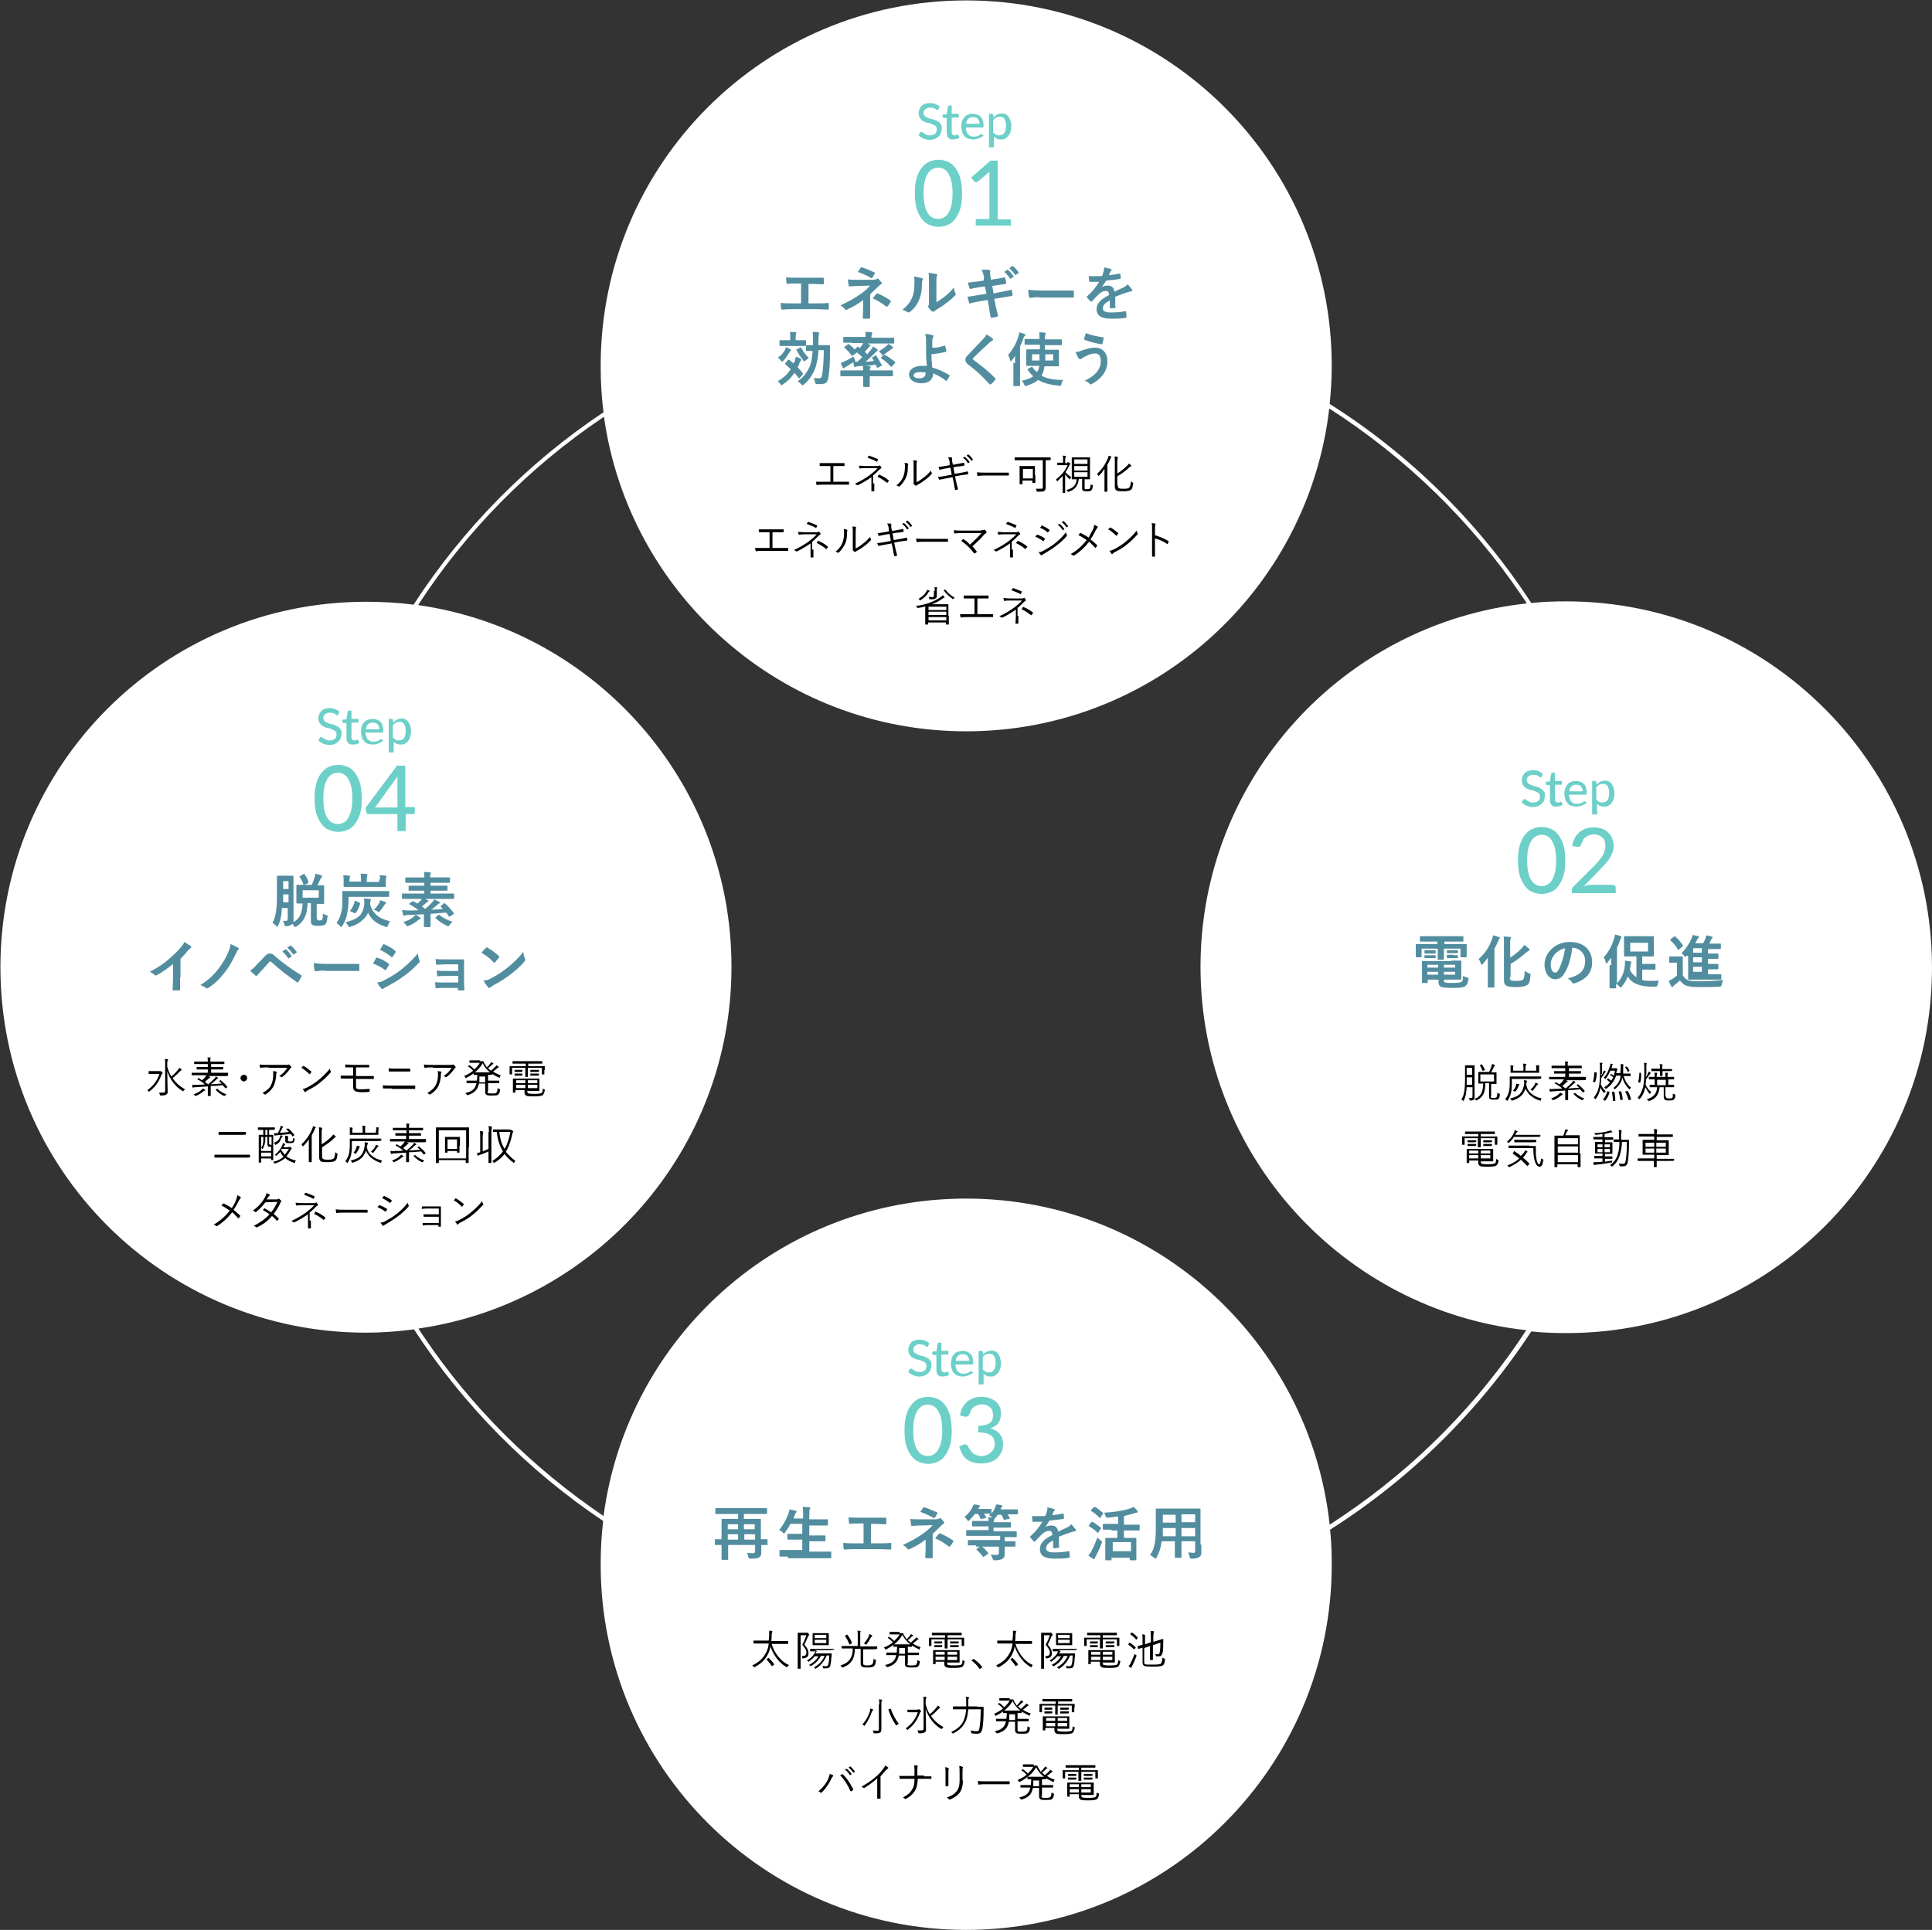 <svg version="1.1" id="レイヤー_1" xmlns="http://www.w3.org/2000/svg" x="0" y="0" viewBox="0 0 466.7 466.3" xml:space="preserve"><rect x="0" y="0" width="466.7" height="466.3" fill="#333333" stroke="none"/><style type="text/css">.st1{fill:#518d9f}.st2{fill:#6cd0c8}</style><path d="M628.3 3921.3c-2.8 0-5.6.1-8.4.4-12.6-19.3-29.2-35.8-48.7-48.1.3-3 .5-6.1.5-9.2 0-48.8-39.5-88.3-88.3-88.3s-88.3 39.5-88.3 88.3c0 3.8.2 7.6.7 11.2-18.3 12.2-33.9 28-45.9 46.5-3.8-.5-7.6-.7-11.5-.7-48.8 0-88.3 39.5-88.3 88.3s39.5 88.3 88.3 88.3c3.9 0 7.8-.3 11.6-.8 11.9 18.3 27.5 34.1 45.7 46.3-.4 3.4-.6 6.9-.6 10.5 0 48.8 39.5 88.3 88.3 88.3s88.3-39.5 88.3-88.3c0-2.8-.1-5.7-.4-8.4 19.4-12.3 36-28.7 48.6-47.9 2.8.3 5.6.4 8.5.4 48.8 0 88.3-39.5 88.3-88.3s-39.6-88.5-88.4-88.5zm-53.8 220.9c-1.1.7-2.2 1.5-3.3 2.2-4.8-44.3-42.3-78.8-87.8-78.8-44.9 0-81.9 33.4-87.6 76.7-17-11.5-31.8-26.1-43.4-43.3-.4-.6-.9-1.3-1.3-2 42.8-6.2 75.6-43 75.6-87.4 0-44.5-32.9-81.3-75.7-87.4 11.6-17.9 26.8-33.3 44.6-45.3.1-.1.2-.1.3-.2 6 42.9 42.9 76 87.5 76 45.3 0 82.6-34.1 87.7-78 18.4 11.8 34.3 27.2 46.6 45.4.4.6.8 1.1 1.1 1.7-44.3 4.8-78.8 42.3-78.8 87.8s34.5 83 78.7 87.8c-11.6 17.7-26.6 32.9-44.2 44.8z" fill="#fff" transform="translate(-250 -3776)"/><path d="M288.5 4034.8h.3c.1 0 .1 0 .3.2.2.2.2.2.2.3 0 .1 0 .1-.1.1-.1.1-.1.1-.2.3-.6 1.6-1.4 2.9-2.9 4l-.1.1s-.1 0-.1-.1l-.3-.3c1.4-1 2.4-2.3 2.9-3.9H286c-.1 0-.1 0-.1-.1v-.5c0-.1 0-.1.1-.1h2.5zm1.9-1.1c.2.8.5 1.6 1 2.4.6-.5 1.1-1 1.6-1.6.1-.2.2-.3.3-.5.2.1.4.2.5.4.1 0 .1.1.1.1 0 .1-.1.1-.1.1-.1 0-.2.2-.5.4-.4.5-1 1-1.6 1.5.8 1.2 1.9 2.1 3 2.7l-.4.4-.1.1s-.1 0-.1-.1c-1.6-.9-3.1-2.8-3.7-4.8 0 1.7.1 3.8.1 5 0 .3-.1.6-.4.7-.2.1-.5.2-1.2.2-.2 0-.2 0-.3-.2 0-.2-.1-.3-.2-.5h.9c.4 0 .6-.1.6-.4v-6.6c0-.5 0-.8-.1-1.1h.7c.1 0 .1 0 .1.1s0 .1-.1.2c0 .1-.1.3-.1.7v.8zm14.7 2.2c0 .1 0 .1 0 0-.1.1-.4.1-1.4.1h-3.4c.1.1.3.1.4.2.1 0 .1.1.1.1s0 .1-.1.1-.2.1-.3.2c-.3.3-.6.5-.9.8.3.2.5.4.8.6.6-.5 1-.9 1.4-1.3.2-.2.4-.4.4-.6.2.1.4.2.5.3.1 0 .1.1.1.1s0 .1-.1.1-.2.1-.3.2c-.5.5-1 .9-1.4 1.2 1-.1 1.9-.1 2.7-.2-.2-.2-.4-.3-.6-.5-.1 0-.1-.1 0-.1l.2-.2c.1 0 .1-.1.1 0 .6.5 1.2 1 1.6 1.6v.1l-.3.2c-.1.1-.1.1-.2 0-.2-.2-.4-.5-.6-.7-.9.1-1.9.2-2.9.2v2.3c0 .1 0 .1-.1.1h-.5c-.1 0-.1 0-.1-.1v-2.2c-1 .1-2.1.1-3.1.2-.2 0-.3 0-.4.1h-.1c-.1 0-.1 0-.1-.1 0-.2-.1-.4-.1-.6.3 0 .7.1 1 0 .7 0 1.4 0 2.1-.1-.5-.4-1-.8-1.8-1.2 0 0-.1 0 0-.1l.2-.2c.1-.1.1-.1.1 0 .3.2.5.3.8.5.4-.3.6-.5.8-.8.1-.2.2-.3.3-.4h-3.5c-.1 0-.1 0-.1-.1v-.4c0-.1 0-.1.1-.1h3.8v-.8h-2.6c-.1 0-.1 0-.1-.1v-.4c0-.1 0-.1.1-.1h2.6v-.7H297c-.1 0-.1 0-.1-.1v-.4c0-.1 0-.1.1-.1h3.2c0-.5 0-.8-.1-1h.7c.1 0 .1 0 .1.1s0 .1-.1.2v.7h3.3c.1 0 .1 0 .1.1v.4c0 .1 0 .1-.1.1H301v.7h2.8c.1 0 .1 0 .1.1v.4c0 .1 0 .1-.1.1H301v.8h4c.1 0 .1 0 .1.1v.6zm-5.8 3.7c-.1 0-.2.1-.3.2-.5.4-1 .7-1.7 1h-.1s-.1 0-.1-.1l-.3-.3c.8-.3 1.4-.6 1.8-1l.4-.4c.2.1.4.2.5.3l.1.1s-.2.2-.3.2zm3.1-.5c.1-.1.1-.1.1 0 .7.6 1.3 1 2.2 1.3l-.3.3c-.1.1-.1.1-.2.1h-.1c-.8-.4-1.4-.8-2-1.5 0 0 0-.1.1-.1l.2-.1zm7.3-2.6c0 .4-.4.8-.8.8s-.8-.4-.8-.8c0-.5.4-.8.8-.8.5 0 .8.3.8.8zm5.2-2.6c-.8 0-1.4 0-1.9.1-.1 0-.1 0-.2-.1 0-.2-.1-.5-.1-.7.6.1 1.2.1 2.1.1h4.2c.6 0 .7 0 .7-.1h.1s.1 0 .1.1c.1.1.3.2.4.4.1.1.1.2 0 .3-.1 0-.2.2-.2.2-.5.7-1.1 1.4-1.9 2-.1.1-.2.1-.3 0-.1-.1-.3-.2-.5-.2.9-.5 1.5-1.2 2-2h-4.5zm.6 4.2c.4-.8.5-1.6.5-2.5 0-.3 0-.6-.1-.8.3 0 .6.1.8.1.2.1.2.2.1.3 0 .1-.1.2-.1.5 0 .8-.2 1.8-.6 2.7-.4.8-1.1 1.5-1.9 2-.1.1-.2.1-.3 0-.1-.1-.3-.2-.5-.3 1-.6 1.8-1.2 2.1-2zm7.7-4.5c.1-.1.1-.1.2 0 .6.3 1.2.8 1.8 1.3.1.1.1.1 0 .2s-.3.3-.3.4c-.1.1-.1.1-.2 0-.6-.6-1.2-1.1-1.9-1.5l.4-.4zm.9 5.2c1.1-.6 2-1.1 2.9-1.9 1-.8 1.8-1.6 2.7-2.7 0 .3.1.5.2.7.1.1.1.2-.1.3-.7.8-1.5 1.6-2.4 2.3-.8.7-1.8 1.3-3 1.9-.3.2-.5.3-.5.4-.1.1-.2.1-.3 0-.1-.2-.3-.4-.5-.7.3 0 .6-.1 1-.3zm11.9-2.8h4.2c.1 0 .1 0 .1.1v.5c0 .1 0 .1-.1.1H336v1.8c0 .4.1.5.3.6.2.1.5.1 1.1.1.6 0 1.3-.1 1.8-.1.1 0 .1 0 .1.1v.5c0 .1 0 .1-.1.1-.5.1-1.2.1-1.9.1-.6 0-1-.1-1.4-.2-.4-.2-.6-.5-.6-1.1v-2h-2.8c-.1 0-.1 0-.2-.1v-.6h3v-2h-1.8c-.1 0-.1 0-.1-.1v-.6c.6 0 1.3.1 2 .1h3.7c.1 0 .1 0 .1.1v.4c0 .1 0 .1-.1.1H336v2.1zm8.6 3h-1.9c-.1 0-.1 0-.2-.1v-.7c.7.1 1.3.1 2.1.1h5.6c.1 0 .1 0 .1.1v.5c0 .1 0 .2-.1.2h-5.6zm.9-4.1H344c-.1 0-.1 0-.1-.1v-.7c.6.1 1.1.1 1.7.1h3.4c.1 0 .1 0 .1.1v.5c0 .1 0 .1-.1.1h-3.5zm9.1-1c-.8 0-1.4 0-1.9.1-.1 0-.1 0-.2-.1 0-.2-.1-.5-.1-.7.6.1 1.2.1 2.1.1h4.2c.6 0 .7 0 .7-.1h.1s.1 0 .1.1c.1.1.3.2.4.4.1.1.1.2 0 .3-.1 0-.2.2-.2.2-.5.7-1.1 1.4-1.9 2-.1.1-.2.1-.3 0-.1-.1-.3-.2-.5-.2.9-.5 1.5-1.2 2-2h-4.5zm.7 4.2c.4-.8.5-1.6.5-2.5 0-.3 0-.6-.1-.8.3 0 .6.1.8.1.2.1.2.2.1.3 0 .1-.1.2-.1.5 0 .8-.2 1.8-.6 2.7-.4.8-1.1 1.5-1.9 2-.1.1-.2.1-.3 0-.1-.1-.3-.2-.5-.3 1-.6 1.7-1.2 2.1-2zm10.6-5.7h.8c.1 0 .1 0 .1.1.1.3.3.6.5.9.1.2.2.3.3.5.3-.3.6-.6.8-.9.1-.1.2-.2.2-.4.2.1.4.2.5.3.1 0 .1.1.1.1s0 .1-.1.1-.1.1-.3.2c-.3.3-.6.6-.9.8.2.2.5.4.7.6.4-.3.7-.7 1-.9.1-.1.2-.2.3-.4.2.1.3.2.5.3.1 0 .1.1.1.1s0 .1-.1.1-.1.1-.3.2c-.3.3-.6.5-1 .8.6.4 1.2.7 1.9.9-.1.1-.2.2-.2.4-.1.1-.1.2-.1.2h-.1c-1.8-.8-3.2-1.8-4-3.5-.8 1.4-2 2.5-3.9 3.5-.1 0-.1.1-.2.1 0 0-.1 0-.1-.2-.1-.1-.1-.2-.3-.3.9-.4 1.6-.8 2.2-1.3-.4-.4-.7-.7-1.2-1-.1 0-.1-.1 0-.1l.2-.2c.1-.1.1-.1.1 0 .5.3.8.6 1.2 1 .5-.5 1-1 1.3-1.6h-2.4c-.1 0-.1 0-.1-.1v-.4c0-.1 0-.1.1-.1h2.4zm1.9 7.3c0 .3 0 .4.1.4.1.1.4.1 1 .1s.9 0 1-.2c.1-.1.3-.4.3-1.1.1.1.2.1.4.2s.2.1.2.2c-.1.7-.2 1-.5 1.2-.2.2-.8.2-1.4.2-.8 0-1.2 0-1.4-.2-.2-.1-.3-.3-.3-.8v-1.9h-1.5c-.3 1.5-1.1 2.3-2.7 2.8h-.1c-.1 0-.1 0-.2-.2l-.3-.3c1.7-.4 2.4-1 2.7-2.4h-2.3c-.1 0-.1 0-.1-.1v-.4c0-.1 0-.1.1-.1h2.4c0-.3.1-.7.1-1.1v-.3h-.8c-.1 0-.1 0-.1-.1v-.4c0-.1 0-.1.1-.1h4.3c.1 0 .1 0 .1.1v.4c0 .1 0 .1-.1.1h-.9v1.4h2.6c.1 0 .1 0 .1.1v.4c0 .1 0 .1-.1.1h-2.6v2zm-.6-3.6h-1.4v1.4h1.4v-1.4zm14.3-1.6v1c0 .1 0 .1-.1.1h-.4c-.1 0-.1 0-.1-.1v-1.5h-3.4v2.1c0 .1 0 .1-.1.1h-.4c-.1 0-.1 0-.1-.1v-2.1h-3.2v1.5c0 .1 0 .1-.1.1h-.4c-.1 0-.1 0-.1-.1v-1.8c0-.1 0-.1.1-.1h3.8v-.6h-3.1c-.1 0-.1 0-.1-.1v-.4c0-.1 0-.1.1-.1h7c.1 0 .1 0 .1.1v.4c0 .1 0 .1-.1.1h-3.3v.6h3.9c.1 0 .1 0 .1.1v.8zm-4.1 5.2c0 .4.1.5.4.5.3.1.7.1 1.4.1.9 0 1.4-.1 1.6-.2.2-.1.3-.4.3-1.1.1.1.3.2.4.2.2.1.2.1.1.2-.1.7-.3 1-.5 1.2-.3.2-.9.3-2 .3-.8 0-1.4 0-1.8-.1-.3-.1-.6-.3-.6-.9v-.5h-2.2v.5c0 .1 0 .1-.1.1h-.4c-.1 0-.1 0-.1-.1v-3.2c0-.1 0-.1.1-.1h6.2c.1 0 .1 0 .1.1v2.8c0 .1 0 .1-.1.1h-2.9v.1zm-1.2-4.8c0 .1 0 .1 0 0-.1.1-.2.1-.7.1h-1.1c-.1 0-.1 0-.1-.1v-.3c0-.1 0-.1.1-.1h1.7c.1 0 .1 0 .1.1v.3zm0 .9c0 .1 0 .1 0 0-.1.1-.2.1-.7.1h-1.1c-.1 0-.1 0-.1-.1v-.3c0-.1 0-.1.1-.1h1.7c.1 0 .1 0 .1.1v.3zm.7 1.2h-2.2v.7h2.2v-.7zm0 1.1h-2.2v.8h2.2v-.8zm2.9-1.1h-2.3v.7h2.3v-.7zm0 1.1h-2.3v.8h2.3v-.8zm.4-3.2c0 .1 0 .1 0 0-.1.1-.2.1-.8.1h-1.2c-.1 0-.1 0-.1-.1v-.3c0-.1 0-.1.1-.1h1.9c.1 0 .1 0 .1.1v.3zm0 .9c0 .1 0 .1 0 0-.1.1-.2.1-.8.1h-1.2c-.1 0-.1 0-.1-.1v-.3c0-.1 0-.1.1-.1h1.9c.1 0 .1 0 .1.1v.3zm-69.8 19.8c0 .1 0 .1 0 0-.1.1-.4.1-1.4.1h-7.1c-.1 0-.1 0-.1-.1v-.5c0-.1 0-.1.1-.1h8.4c.1 0 .1 0 .1.1v.5zm-1-5.5c-.1.1-.5.1-1.5.1h-5c-.1 0-.1 0-.1-.1v-.5c0-.1 0-.1.1-.1h6.4c.1 0 .1 0 .1.1v.5zm7-1.2c0 .1 0 .1 0 0-.1.1-.4.1-1.2.1h-.2v1.2h.9c.1 0 .1 0 .1.1v5.9c0 .1 0 .1-.1.1h-.3c-.1 0-.1 0-.1-.1v-.3h-2.4v.9c0 .1 0 .1-.1.1h-.4c-.1 0-.1 0-.1-.1v-6.5c0-.1 0-.1.1-.1h1v-1.2h-1.2c-.1 0-.1 0-.1-.1v-.4c0-.1 0-.1.1-.1h3.9c.1 0 .1 0 .1.1v.4zm-.9 4.2h-.2c-.2 0-.4 0-.5-.1-.1-.1-.2-.2-.2-.6v-1.7h-.5c0 .6 0 1.1-.1 1.4-.1.6-.2.9-.5 1.4 0 .1-.1.1-.1.1s-.1 0-.1-.1l-.2-.2v.8h2.4v-1zm-2.4-2.4v2.6c.3-.3.4-.8.5-1.4v-1.2h-.5zm2.4 3.8h-2.4v.9h2.4v-.9zm-.9-5.5h-.5v1.2h.5v-1.2zm.9 1.7h-.5v1.4c0 .2 0 .3.1.4.1.1.1.1.3.1h.2v-1.9zm4.2 2.4h.3c.1 0 .1 0 .3.2l.2.2s0 .1-.1.1-.1.1-.2.3c-.3.5-.6 1-1 1.5.6.5 1.4.8 2.3 1-.1.1-.2.2-.2.4 0 .1-.1.2-.1.2h-.1c-.8-.3-1.6-.6-2.2-1.2-.6.5-1.4 1-2.4 1.3h-.2c-.1 0-.1 0-.1-.1-.1-.1-.1-.2-.2-.3 1.1-.2 1.9-.7 2.5-1.2-.3-.3-.6-.7-.8-1.2-.2.3-.5.6-.9.9l-.1.1s-.1 0-.1-.1l-.2-.2c.8-.6 1.3-1.3 1.7-2.1.2-.3.2-.5.2-.7.2 0 .4.1.5.2.1 0 .1.1.1.1 0 .1 0 .1-.1.1 0 0-.1.2-.2.3l-.1.3h1.2zm-1.6-2.3c-.1.1-.1.2-.2.3-.2.7-.6 1.2-1.3 1.5h-.1c-.1 0-.1 0-.1-.2-.1-.1-.2-.2-.2-.3.8-.3 1.2-.7 1.4-1.3.1-.3.1-.4.1-.5.2 0 .4.1.5.1.1 0 .1.1.1.1l-.2.3zm1.5-2.1c.1-.1.1 0 .1 0 .5.4 1 1 1.4 1.5 0 .1 0 .1-.1.2l-.2.1c-.1 0-.1.1-.1.1l-.1-.1c-.1-.2-.2-.4-.4-.5-1.1.1-2 .2-3.3.3-.2 0-.3 0-.4.1h-.1s-.1 0-.1-.1c-.1-.2-.1-.3-.1-.5h.9c.2-.4.4-.7.5-1.1.1-.2.2-.5.2-.7.2.1.4.1.5.2.1 0 .1.1.1.1 0 .1 0 .1-.1.1-.1.1-.2.3-.2.4-.2.3-.3.5-.5.9.7 0 1.4-.1 2.2-.2l-.6-.6c-.1-.1 0-.1 0-.2h.4zm-1.6 4.8l-.1.2c.2.5.6.9.9 1.3.4-.5.7-1 1-1.4H318zm1.5-2.1c0 .1 0 .2.1.3.1.1.2.1.5.1s.4 0 .5-.1c.2-.1.2-.3.2-.8.1.1.2.2.3.2.1.1.1.1.1.2-.1.4-.2.7-.4.8-.2.1-.4.1-.8.1-.5 0-.7 0-.9-.1-.1-.1-.2-.2-.2-.5v-1.2l.6.1c.1 0 .1 0 .1.1v.8zm5.1 1.4v-1.5c-.4.6-.8 1.1-1.3 1.6l-.1.1s-.1 0-.1-.1c-.1-.2-.2-.3-.3-.4 1.2-1.1 2-2.3 2.6-3.7.1-.2.2-.5.2-.7.2.1.4.1.6.2.1 0 .1.1.1.1s0 .1-.1.1-.1.2-.2.4c-.2.5-.4.9-.7 1.4v6.4c0 .1 0 .1-.1.1h-.5c-.1 0-.1 0-.1-.1v-3.9zm3.2 2.5c0 .5.1.7.4.8.2.1.6.1 1.2.1s1-.1 1.2-.3c.2-.2.3-.6.4-1.5.1.1.3.2.4.3.2.1.2.1.1.3-.1.8-.2 1.3-.6 1.5-.3.2-.9.3-1.6.3-.8 0-1.3 0-1.6-.1-.3-.1-.6-.4-.6-1v-6.2c0-.5 0-.8-.1-1.1.3 0 .5 0 .7.1.1 0 .1 0 .1.1v.2c-.1.1-.1.2-.1.8v2.9c.8-.5 1.6-1.1 2.4-1.9.1-.1.3-.3.4-.5.2.1.4.3.5.4.1.1.1.1.1.2s-.1.1-.1.1c-.1 0-.3.2-.5.4-.7.7-1.6 1.3-2.7 2v2.1zm14.2-3.7c0 .1 0 .1 0 0-.1.1-.5.1-1.5.1H335v.7c0 .9 0 1.5-.1 2.1-.1.9-.4 1.6-.9 2.4 0 .1-.1.1-.1.1s-.1 0-.1-.1c-.1-.1-.2-.2-.4-.3.6-.8.9-1.5 1-2.4.1-.6.1-1.2.1-1.9v-1.1c0-.1 0-.1.1-.1h7.4c.1 0 .1 0 .1.1v.4zm-1.1-2.5c0-.2 0-.5-.1-.7h.6c.1 0 .1 0 .1.1v.1c0 .1-.1.2-.1.5v1c0 .1 0 .1-.1.1h-6.7c-.1 0-.1 0-.1-.1v-1.7c.2 0 .4 0 .6.1.1 0 .1.1.1.1 0 .1 0 .1-.1.2v.9h2.5v-.6c0-.5 0-.8-.1-1.1.2 0 .5 0 .7.1.1 0 .1 0 .1.1s0 .1-.1.2v1.3h2.6v-.6zm-2.3 4.1c.2.9.6 1.6 1.3 2.1.6.5 1.2.8 2.4 1.1-.1.1-.2.3-.2.4-.1.2-.1.2-.3.1-1-.3-1.5-.7-2.2-1.2-.4-.4-.9-.9-1.2-1.7-.1.5-.4.9-.7 1.4-.6.7-1.2 1.1-2.4 1.5-.2.1-.2.1-.3-.1-.1-.2-.2-.3-.3-.4 1.3-.3 2.1-.7 2.6-1.4.5-.6.7-1.5.8-2.2v-.8c.2 0 .4 0 .6.1.1 0 .2 0 .2.1 0 0 0 .1-.1.2 0 .1-.1.3-.1.4l-.1.4zm-1.8-.3c.1 0 .1 0 .1.1-.2.6-.5 1.2-.9 1.7 0 .1-.1.1-.2 0l-.3-.1-.1-.1c.4-.4.7-1.1.8-1.6 0-.1 0-.1.2 0h.4zm4.5.2c-.1 0-.1.1-.2.2l-.9 1.2-.1.1s-.1 0-.1-.1c-.1-.1-.2-.1-.4-.2.4-.4.8-.8 1-1.2.1-.1.1-.3.2-.5.2.1.4.1.5.2.1 0 .1.1.1.1 0 .1 0 .2-.1.2zm11.7-1.2c0 .1-.1.1 0 0-.1.1-.4.1-1.4.1h-3.4c.1.1.3.1.4.2.1 0 .1.1.1.1s0 .1-.1.1-.2.1-.3.2c-.3.3-.6.5-.9.8.3.2.5.4.8.6.6-.5 1-.9 1.4-1.3.2-.2.4-.4.4-.6.2.1.4.2.5.3.1 0 .1.1.1.1s0 .1-.1.1-.2.1-.3.2c-.5.5-1 .9-1.4 1.2 1-.1 1.9-.1 2.7-.2-.2-.2-.4-.3-.6-.5-.1 0-.1-.1 0-.1l.2-.2c.1 0 .1-.1.1 0 .6.5 1.2 1 1.6 1.6v.1l-.3.2c-.1.1-.1.1-.2 0-.2-.2-.4-.5-.6-.7-.9.1-1.9.2-2.9.2v2.3c0 .1 0 .1-.1.1h-.5c-.1 0-.1 0-.1-.1v-2.2c-1 .1-2.1.1-3.1.2-.2 0-.3 0-.4.1h-.1c-.1 0-.1 0-.1-.1 0-.2-.1-.4-.1-.6.3 0 .7.1 1 0 .7 0 1.4 0 2.1-.1-.5-.4-1-.8-1.8-1.2 0 0-.1 0 0-.1l.2-.2c.1-.1.1-.1.1 0 .3.2.5.3.8.5.4-.3.6-.5.8-.8.1-.2.2-.3.3-.4h-3.5c-.1 0-.1 0-.1-.1v-.4c0-.1 0-.1.1-.1h3.8v-.8h-2.5c-.1 0-.1 0-.1-.1v-.4c0-.1 0-.1.1-.1h2.6v-.7H345c-.1 0-.1 0-.1-.1v-.4c0-.1 0-.1.1-.1h3.2c0-.5 0-.8-.1-1h.7c.1 0 .1 0 .1.1s0 .1-.1.2v.7h3.3c.1 0 .1 0 .1.1v.4c0 .1 0 .1-.1.1h-3.3v.7h2.8c.1 0 .1 0 .1.1v.4c0 .1 0 .1-.1.1h-2.8v.8h4c.1 0 .1 0 .1.1v.6zm-5.8 3.7c-.1 0-.2.1-.3.2-.5.4-1 .7-1.7 1h-.1s-.1 0-.1-.1l-.3-.3c.8-.3 1.4-.6 1.8-1l.4-.4c.2.1.4.2.5.3l.1.1-.3.2zm3-.5c.1-.1.1-.1.1 0 .7.6 1.3 1 2.2 1.3l-.3.3c-.1.1-.1.1-.2.1h-.1c-.8-.4-1.4-.8-2-1.5 0 0 0-.1.1-.1l.2-.1zm13-1.9v3.7c0 .1 0 .1-.1.1h-.5c-.1 0-.1 0-.1-.1v-.6H356v.6c0 .1 0 .1-.1.1h-.5c-.1 0-.1 0-.1-.1v-8.4c0-.1 0-.1.1-.1h7.8c.1 0 .1 0 .1.1v4.7zm-.6-4.1H356v6.8h6.6v-6.8zm-1.6 3.7v1.6c0 .1 0 .1-.1.1h-.4c-.1 0-.1 0-.1-.1v-.3h-2.3v.3c0 .1 0 .1-.1.1h-.4c-.1 0-.1 0-.1-.1v-3.6c0-.1 0-.1.1-.1h3.4c.1 0 .1 0 .1.1v2zm-.6-1.5h-2.3v2.3h2.3v-2.3zm7.7-1.8c0-.7 0-1-.1-1.4.3 0 .5 0 .7.1.1 0 .1 0 .1.1v.2c0 .1-.1.4-.1 1v7.4c0 .1 0 .1-.1.1h-.5c-.1 0-.1 0-.1-.1v-2.7c-.6.3-1.3.6-2 .8-.2.1-.4.1-.4.2l-.1.1s-.1 0-.1-.1c-.1-.2-.1-.3-.2-.6.2 0 .5-.1.8-.2v-3.7c0-.7 0-1-.1-1.4.3 0 .5 0 .7.1.1 0 .1 0 .1.1v.2c0 .1-.1.4-.1 1v3.5c.5-.2 1-.4 1.4-.6v-4.1zm5-.5h.4c.1 0 .1 0 .3.2l.2.2c0 .1 0 .1-.1.2s-.1.2-.2.6c-.3 1.5-.8 2.9-1.5 4.1.6.8 1.4 1.5 2.3 2.2-.1.1-.2.2-.3.4l-.1.1s-.1 0-.1-.1c-.8-.6-1.6-1.3-2.1-2.1-.6.8-1.4 1.5-2.4 2.1-.1 0-.1.1-.2.1s-.1-.1-.1-.2c-.1-.1-.2-.3-.3-.3 1.1-.6 1.9-1.4 2.6-2.3-.8-1.3-1.3-2.8-1.5-4.7h-.8c-.1 0-.1 0-.1-.1v-.4c0-.1 0-.1.1-.1h3.9zm-2.5.5c.2 1.7.6 3 1.3 4.1.7-1.2 1.1-2.6 1.4-4.1h-2.7zM307 4066c.2-.5.3-.8.3-1.2.3.1.7.3.8.4.1.1.1.2 0 .3-.1.1-.2.3-.4.6-.4.8-.8 1.6-1.3 2.2.5.4 1.1.9 1.6 1.4.1.1.1.1 0 .2-.1.2-.2.3-.3.4-.1.1-.1.1-.2 0-.5-.5-.9-1-1.4-1.4-1.1 1.4-2.3 2.5-3.6 3.3-.1.1-.2.1-.3 0-.2-.1-.4-.3-.6-.3 1.6-.9 2.8-2 3.9-3.4-.6-.4-1.3-.9-2-1.2.1-.2.3-.4.4-.5h.2c.6.3 1.3.7 1.9 1.1.4-.6.8-1.3 1-1.9zm9.7-.2c.3 0 .4 0 .5-.1.1-.1.2-.1.3 0l.4.4c.1.1.1.2 0 .3-.1.1-.2.1-.2.3-.4.9-1 1.9-1.6 2.6.4.3.8.7 1.2 1.1.1.1 0 .1 0 .2-.1.1-.2.3-.3.3-.1.1-.1 0-.2 0-.3-.4-.7-.8-1.1-1.1-1 1.2-2.1 2-3.5 2.7-.1.1-.2.1-.3 0-.2-.1-.3-.2-.6-.3 1.5-.8 2.7-1.6 3.8-2.8-.4-.3-1-.7-1.6-1 .1-.1.2-.3.3-.4 0 0 .1-.1.2 0 .4.2 1 .6 1.5.9.6-.7 1.1-1.6 1.5-2.5l-2.9.1c-.7.9-1.2 1.5-2.2 2.3-.1.1-.2.1-.3 0-.1-.1-.3-.2-.5-.3 1.4-1 2.3-2.1 2.9-3.2.2-.4.3-.7.4-1 .2.1.5.2.7.3.1.1.1.2 0 .3l-.3.3c-.1.2-.2.3-.4.6h2.3zm8.4 5.1v1.8c0 .1 0 .1-.1.1h-.5c-.1 0-.1 0-.1-.1v-3.3c-1 .7-2 1.3-3.2 1.9-.1 0-.2.1-.3 0-.1-.1-.3-.2-.5-.3 1.3-.6 2.5-1.3 3.6-2.1.6-.5 1.3-1 1.9-1.7H323c-.5 0-.9 0-1.3.1-.1 0-.1 0-.2-.1 0-.2-.1-.4-.1-.6.4 0 .9.1 1.5.1h2.6c.5 0 .7 0 .8-.1.1-.1.2-.1.2 0 .1.1.2.3.3.4.1.1 0 .2-.1.3-.1 0-.1.1-.3.2-.5.5-1.1 1.1-1.6 1.5v1.9zm-1.4-6.6c.1-.1.1-.1.2-.1.6.2 1.5.6 2 .8.1 0 .1.1.1.2-.1.1-.1.2-.2.4 0 .1-.1.1-.2 0-.5-.3-1.3-.6-2.1-.9 0-.1.1-.3.2-.4zm2.5 4.5c0-.1.1-.1.1 0 .8.3 1.6.8 2.2 1.3.1.1.1.1.1.2-.1.1-.2.3-.3.4-.1.1-.1.1-.2 0-.6-.5-1.4-1-2.2-1.4.1-.2.2-.4.3-.5zm6.5.2c-.9 0-1.3.1-1.3.1-.1 0-.1 0-.2-.1 0-.2-.1-.5-.1-.8.6.1 1.4.1 2.2.1h5.3c.1 0 .2 0 .2.1v.5c0 .1 0 .1-.2.1h-5.9zm8.8-1.7c0-.1.1-.1.2-.1.6.2 1.2.5 1.8.9.1.1.1.1 0 .2s-.2.3-.3.4c-.1.1-.1.1-.2 0-.5-.4-1.2-.8-1.8-1 .1-.1.2-.3.3-.4zm1.5 3.8c.9-.5 1.8-1 2.7-1.7.9-.7 1.9-1.6 2.8-2.8 0 .3.1.4.2.6.1.1 0 .2 0 .3-.8 1-1.7 1.7-2.6 2.4-.9.7-1.9 1.3-2.9 1.9-.2.1-.4.2-.5.3-.1.1-.2.1-.3 0-.1-.2-.3-.4-.5-.7.4 0 .7-.1 1.1-.3zm-.3-6.1c.1-.1.1-.1.2 0 .6.3 1.2.6 1.7 1 .1.1.1.1 0 .2s-.2.3-.3.4c-.1.1-.1 0-.2 0-.5-.4-1.1-.8-1.8-1.1.2-.2.3-.4.4-.5zm13 3h-2.2c-.4 0-1.1 0-1.5.1-.1 0-.1 0-.1-.1v-.5h4.5c.1 0 .1 0 .1.1v4.7c0 .1 0 .1-.1.1h-.4c-.1 0-.1 0-.1-.1v-.3h-2.3c-.4 0-.9 0-1.4.1-.1 0-.1 0-.1-.1v-.5h3.9v-1.5h-3.5c-.1 0-.1 0-.2-.1v-.5h3.7v-1.4zm4.3-2.4c.1-.1.1-.1.2 0 .6.3 1.2.8 1.8 1.3.1.1.1.1 0 .2s-.3.3-.3.4c-.1.1-.1.1-.2 0-.6-.6-1.2-1.1-1.9-1.5.2-.1.3-.3.4-.4zm.9 5.2c1.1-.6 2-1.1 2.9-1.9 1-.8 1.8-1.6 2.7-2.7 0 .3.1.5.2.7.1.1.1.2-.1.3-.7.8-1.5 1.6-2.4 2.3-.8.7-1.8 1.3-3 1.9-.3.2-.5.3-.5.4-.1.1-.2.1-.3 0-.1-.2-.3-.4-.5-.7.3 0 .6-.1 1-.3z" transform="translate(-250 -3776)"/><path class="st1" d="M326.6 3997.9c0 .3 0 .4.1.4.1.1.3.1.5.1s.4 0 .6-.2c.1-.1.2-.5.2-1.5.2.2.5.3.8.4.4.1.4.1.3.5-.1 1.1-.3 1.6-.6 1.8-.3.2-.9.3-1.6.3-.7 0-1.2-.1-1.4-.2-.3-.2-.4-.4-.4-1.1v-4.2h-.8c-.1 2.8-.8 4.4-2.6 5.6-.2.1-.3.2-.4.2-.1 0-.2-.1-.3-.3-.1-.2-.3-.4-.4-.5-.1.1-.1.2-.2.2-.2.2-.6.3-1.2.4-.4 0-.4 0-.5-.4-.1-.4-.2-.7-.4-.9h.8c.3 0 .4-.1.4-.5v-2.6h-1.4c-.1 2-.4 3.2-.9 4.2-.1.2-.1.3-.2.3s-.1-.1-.3-.2c-.3-.3-.6-.6-.9-.7.7-1.3 1.1-2.8 1.1-6.6v-4.6c0-.1 0-.2.2-.2h3.6c.1 0 .2 0 .2.2v11c1.5-.8 2.1-2.2 2.2-4.5h-1.3c-.1 0-.2 0-.2-.2v-4.1c0-.2 0-.2.2-.2h3.5c.3-.6.5-1.2.7-1.8.1-.2.1-.5.2-.9.5.1 1.1.3 1.4.4.1 0 .2.1.2.2s0 .2-.1.3c-.1.1-.2.2-.3.4-.2.4-.4.9-.7 1.5h1.4c.1 0 .2 0 .2.2v4.1c0 .1 0 .2-.2.2h-1.6v3.5zm-6.9-3.9v-1.9h-1.3v1.9h1.3zm-1.3-5.1v1.9h1.3v-1.9h-1.3zm4.9-1.7c.2-.1.2-.1.3.1.4.5.7 1.1.9 1.8 0 .1 0 .2-.1.3l-.9.4c-.2.1-.2.1-.2-.1-.2-.6-.5-1.2-.9-1.8-.1-.1-.1-.2.1-.2l.8-.5zm-.2 5.7h3.9v-1.8h-3.9v1.8zm11.1.4c0 1.2-.1 2.2-.3 3.2-.2 1.2-.5 2.1-1.2 3.2-.1.2-.2.3-.2.3-.1 0-.1-.1-.3-.2-.3-.3-.6-.6-.9-.8.6-.9 1-1.8 1.2-2.9.2-.8.2-1.7.2-2.7v-1.9c0-.2 0-.2.2-.2h10.9c.2 0 .2 0 .2.2v1c0 .2 0 .2-.2.2h-9.6v.6zm7.6-4.8c0-.3 0-.6-.1-1 .5 0 1.1 0 1.5.1.1 0 .2.1.2.1 0 .1 0 .1-.1.2 0 .1-.1.2-.1.7v1.5c0 .1 0 .2-.2.2h-9.8c-.1 0-.2 0-.2-.2v-1.5c0-.4 0-.7-.1-1.1.5 0 1 0 1.5.1.1 0 .2.1.2.1 0 .1-.1.2-.1.3 0 .1-.1.2-.1.5v.5h2.8v-.4c0-.7 0-1.1-.1-1.5.5 0 1.1 0 1.5.1.1 0 .2.1.2.1 0 .1-.1.2-.1.3 0 .1-.1.3-.1 1v.5h3v-.6zm-2.4 6c.3 1.2.9 2 1.7 2.7.8.7 1.7 1 3.1 1.4-.2.3-.4.7-.5 1-.1.3-.1.4-.3.4-.1 0-.2 0-.3-.1-1.2-.4-2-.8-2.7-1.4-.6-.5-1.1-1.1-1.5-2-.2.5-.5 1-.9 1.4-.9.9-1.7 1.5-3.3 2-.2.1-.3.1-.3.1-.1 0-.2-.1-.3-.3-.2-.3-.4-.7-.6-.9 1.8-.4 2.9-1 3.6-1.8.6-.8.9-1.9.9-2.8 0-.4 0-.7-.1-1.1.5 0 1 .1 1.4.1.2 0 .3.1.3.2s-.1.2-.1.3c0 .1-.1.4-.1.6v.2zm-2.6-.4c.2.1.2.1.2.2-.2.8-.6 1.7-1.1 2.3-.1.1-.1.1-.3 0l-.9-.4c-.2-.1-.2-.1-.1-.2.5-.6.9-1.4 1.1-2.2 0-.2.1-.2.3-.1l.8.4zm4.8.1c.1-.2.2-.4.2-.7.4.1.9.3 1.2.4.2.1.3.2.3.2s0 .1-.1.2l-.3.3c-.3.5-.7 1-1.1 1.5-.2.2-.2.3-.3.3s-.2-.1-.3-.2c-.3-.2-.6-.3-.9-.4.6-.5 1-1.1 1.3-1.6zm15.6.1c.2-.1.2-.1.3 0 .8.7 1.5 1.5 2.1 2.3.1.1.1.2-.1.3l-.8.5c-.2.1-.2.1-.3 0l-.6-.9c-1.1.1-2.4.2-3.8.3v3c0 .1 0 .2-.2.2h-1.2c-.1 0-.2 0-.2-.2v-2.9c-1.4.1-2.8.1-4.1.2-.3 0-.4 0-.5.1s-.1.1-.2.1-.2-.1-.2-.2l-.3-1.2c.6 0 1 .1 1.5.1.8 0 1.7 0 2.5-.1-.7-.5-1.4-1-2.2-1.4-.1 0-.1-.1-.1-.1s0-.1.1-.1l.7-.5c.1-.1.2-.1.3 0l.9.5c.3-.2.6-.5.8-.7.1-.1.2-.3.3-.4h-4.6c-.1 0-.2 0-.2-.2v-.9c0-.2 0-.2.2-.2h5.2v-.7h-3.6c-.2 0-.2 0-.2-.2v-.8c0-.1 0-.2.2-.2h3.6v-.7h-4.4c-.1 0-.2 0-.2-.2v-.9c0-.1 0-.2.2-.2h4.4c0-.6 0-.9-.1-1.3.5 0 1 0 1.5.1.1 0 .2.1.2.1 0 .1 0 .2-.1.3-.1.1-.1.3-.1.8h4.6c.1 0 .2 0 .2.2v.9c0 .1 0 .2-.2.2H354v.7h3.9c.2 0 .2 0 .2.2v.8c0 .1 0 .2-.2.2H354v.7h5.5c.1 0 .2 0 .2.2v.9c0 .1 0 .2-.2.2h-6.8c.2.1.5.2.6.3.1.1.2.1.2.2s-.1.1-.2.2c-.1 0-.2.1-.4.3-.3.3-.6.5-1 .8.3.2.5.4.8.6.7-.5 1.2-1.1 1.7-1.6.3-.3.4-.5.5-.7l1.2.6c.1.1.2.1.2.2s-.1.2-.2.2-.3.1-.4.3l-1.5 1.2c1 0 1.9-.1 2.8-.2l-.5-.5c-.1-.1-.1-.2.1-.3l.6-.5zm-5.7 3.4c.1.1.1.1.1.2s-.1.1-.2.2c-.1 0-.3.2-.5.3-.6.5-1.4 1-2.2 1.3-.2.1-.3.1-.3.1-.1 0-.2-.1-.3-.3-.2-.3-.4-.5-.7-.7 1-.3 1.8-.7 2.4-1.2.2-.2.4-.3.6-.6.4.2.8.5 1.1.7zm4.4-.6c.2-.1.2-.1.3 0 .8.7 1.8 1.2 3.1 1.6-.2.2-.5.5-.7.8-.2.2-.2.3-.3.3-.1 0-.2 0-.3-.1-1.1-.5-2-1.1-2.8-1.9-.1-.1-.1-.1.1-.2l.6-.5zm-62.4 15.1v2.9c0 .2-.1.2-.2.2h-1.4c-.2 0-.2-.1-.2-.2 0-1 .1-1.9.1-2.9v-3.3c-1.2 1-2.7 2.1-3.9 2.7-.1 0-.1.1-.2.1s-.2 0-.3-.1c-.3-.3-.8-.6-1.2-.8 1.9-1 3.1-1.8 4.4-2.9 1.1-.9 2.1-1.9 3-2.9.5-.6.7-.8.9-1.4.6.4 1.2.7 1.6 1 .1.1.1.1.1.2s-.1.2-.2.3c-.2.2-.5.4-.8.8-.5.7-1.1 1.2-1.6 1.8v4.5zm14-7.2l.2.2c0 .1 0 .2-.1.2-.3.3-.4.5-.6 1-.7 1.5-1.7 3.3-2.6 4.4-1.2 1.6-2.6 3-4.1 3.9-.1.1-.2.1-.3.1-.1 0-.2 0-.3-.1-.3-.3-.8-.5-1.3-.7 2-1.2 3.4-2.6 4.5-4.1.9-1.2 1.7-2.5 2.3-4 .3-.7.4-1 .5-1.8.7.3 1.3.6 1.8.9zm4.4 4.2c.7-.7 1.4-1.4 2-2.1.6-.6.8-.7 1.3-.7.4 0 .7.1 1.2.6 1.8 1.6 3.9 3.1 6.3 4.6.2.1.2.2.1.4-.3.5-.5.9-.7 1.2-.1.1-.1.2-.2.2s-.1 0-.2-.1c-2.2-1.5-4.2-3.1-6.2-4.9-.1-.1-.2-.1-.2-.1-.1 0-.2 0-.2.1-.7.7-1.3 1.5-2.3 2.5-.4.4-.5.6-.6.7-.1.1-.2.2-.3.2-.1 0-.1 0-.2-.1-.4-.3-.8-.7-1.3-1.2.7-.4 1-.7 1.5-1.3zm7-3.8c.1-.1.1 0 .2 0 .4.3.9.9 1.3 1.5.1.1.1.2 0 .2l-.6.4c-.1.1-.2.1-.2 0-.4-.6-.9-1.2-1.4-1.6l.7-.5zm1.2-.9c.1-.1.1 0 .2 0 .5.4 1 1 1.3 1.4.1.1.1.2 0 .3l-.6.4c-.1.1-.2 0-.2 0-.4-.6-.8-1.1-1.4-1.6l.7-.5zm8.3 6c-1.4 0-1.9.2-2.1.2-.2 0-.3-.1-.3-.3-.1-.3-.2-1-.2-1.7.9.1 1.6.2 3 .2h7.7c.2 0 .3 0 .3.2v1.3c0 .2-.1.2-.3.2h-8.1zm12.4-3c.1-.1.1-.2.3-.1 1.1.3 1.9.8 2.7 1.4.1.1.2.1.2.2 0 0 0 .1-.1.2-.2.4-.4.7-.6 1.1-.1.1-.1.1-.2.1s-.1 0-.2-.1c-.9-.7-1.8-1.1-2.8-1.5.4-.6.6-1 .7-1.3zm2.3 5.2c1.3-.7 2.5-1.4 3.8-2.4 1.1-.9 2.6-2.2 4-3.9.1.6.2 1 .4 1.6 0 .1.1.2.1.3 0 .1 0 .2-.2.3-1.3 1.4-2.2 2.2-3.6 3.2-1.2.9-2.5 1.7-4.2 2.6-.3.2-.7.3-.8.5-.1.1-.2.1-.2.1-.1 0-.2-.1-.3-.2-.3-.3-.7-.8-1-1.4.7-.1 1.2-.2 2-.7zm-.6-8.4c.1-.2.2-.2.4-.1.9.4 1.9.9 2.6 1.6.1.1.1.1.1.2s0 .1-.1.2c-.2.3-.5.8-.7 1 0 .1-.1.1-.1.1-.1 0-.1 0-.2-.1-.7-.6-1.8-1.3-2.7-1.7.2-.4.5-.8.7-1.2zm18.2 4.7h-3.2c-.7 0-1.3.1-2 .1-.1 0-.2-.1-.2-.3 0-.3 0-.6-.1-1.1.8.1 1.2.1 2.2.1h4.5c.2 0 .2.1.2.2v5c0 .6 0 1.3.1 2 0 .2-.1.3-.3.3h-1c-.2 0-.3 0-.3-.2v-.4h-3.3c-.7 0-1.3 0-1.9.1-.1 0-.2-.1-.2-.3 0-.3-.1-.7-.1-1.2.8.1 1.4.1 2.3.1h3.3v-1.6h-3c-.6 0-1.3 0-1.9.1-.2 0-.2-.1-.2-.3 0-.3-.1-.6-.1-1.1.8.1 1.3.1 2.2.1h3v-1.6zm6.7-4c.1-.1.1-.1.2-.1s.1 0 .2.1c.7.4 1.9 1.2 2.7 2 .1.1.1.1.1.2s0 .1-.1.2c-.2.3-.7.8-.9 1.1-.1.1-.1.1-.2.1s-.1 0-.2-.1c-.8-.9-1.8-1.7-2.9-2.3.4-.5.8-.9 1.1-1.2zm1.2 7.4c1.7-.9 2.6-1.5 4-2.6 1.7-1.4 2.6-2.3 3.8-3.8.1.7.2 1.2.4 1.6 0 .1.1.2.1.3 0 .1-.1.2-.2.4-.7.9-1.9 2-3.2 3-1.2.9-2.3 1.7-4.2 2.7-.6.4-.8.5-.9.6-.1.1-.2.1-.3.1-.1 0-.2-.1-.2-.2-.4-.4-.8-1-1.1-1.6.6 0 1.1-.1 1.8-.5z" transform="translate(-250 -3776)"/><path class="st2" d="M331.7 3948.6c0 .1-.1.1-.1.2h-.2c-.1 0-.2 0-.2-.1-.1-.1-.2-.1-.3-.2-.1-.1-.3-.2-.5-.2-.2-.1-.4-.1-.7-.1-.3 0-.5 0-.7.1-.2.1-.3.2-.5.3s-.2.2-.3.4c-.1.2-.1.3-.1.5s.1.4.2.6c.1.2.3.3.5.4s.4.2.7.3c.2.1.5.2.8.2.3.1.5.2.8.3.2.1.5.3.7.4s.3.4.5.6.2.5.2.9-.1.7-.2 1.1-.3.6-.6.9-.6.4-.9.6c-.4.1-.8.2-1.2.2-.3 0-.5 0-.8-.1-.3-.1-.5-.1-.7-.2s-.4-.2-.7-.4c-.2-.1-.4-.3-.5-.5l.4-.6.1-.1h.2c.1 0 .2 0 .3.1.1.1.2.2.4.3l.6.3c.2.1.5.1.8.1.3 0 .5 0 .7-.1.2-.1.4-.2.5-.3.1-.1.3-.3.3-.5.1-.2.1-.4.1-.6 0-.3-.1-.5-.2-.6-.1-.2-.3-.3-.5-.4-.2-.1-.4-.2-.7-.3s-.5-.2-.8-.2-.5-.2-.8-.3c-.2-.1-.5-.2-.7-.4-.2-.2-.3-.4-.5-.7-.1-.3-.2-.6-.2-1 0-.3.1-.6.2-.9s.3-.5.5-.8c.2-.2.5-.4.8-.5s.7-.2 1.2-.2.9.1 1.3.2c.4.2.8.4 1.1.7l-.3.6zm3.5 7.3c-.5 0-.9-.1-1.1-.4-.3-.3-.4-.7-.4-1.2v-3.6h-.7c-.1 0-.1 0-.2-.1s-.1-.1-.1-.2v-.5l1-.1.3-1.8c0-.1 0-.1.1-.2 0 0 .1-.1.2-.1h.6v2h1.7v.9h-1.7v3.6c0 .2.1.4.2.5s.3.2.5.2h.3c.1 0 .1-.1.2-.1s.1-.1.1-.1h.2l.1.1.3.6c-.2.2-.4.3-.7.4-.4.1-.7.1-.9.1zm7.4-1c-.1.2-.3.3-.5.4l-.6.3c-.2.1-.4.1-.7.2s-.4.1-.7.1c-.4 0-.8-.1-1.2-.2s-.7-.3-.9-.6c-.3-.3-.5-.6-.6-1-.1-.4-.2-.9-.2-1.4 0-.4.1-.8.2-1.2.1-.4.3-.7.6-1 .2-.3.5-.5.9-.6s.8-.2 1.2-.2c.4 0 .7.1 1 .2s.6.3.8.5c.2.2.4.5.5.9.1.3.2.7.2 1.2 0 .2 0 .3-.1.4 0 .1-.1.1-.2.1h-4c0 .4.1.7.2 1 .1.3.2.5.4.7.2.2.4.3.6.4s.5.1.8.1c.3 0 .5 0 .7-.1.2-.1.4-.1.5-.2.1-.1.3-.1.3-.2.1-.1.2-.1.2-.1.1 0 .2 0 .2.1l.4.2zm-1-2.8c0-.2 0-.4-.1-.6-.1-.2-.2-.4-.3-.5-.1-.1-.3-.3-.5-.3s-.4-.1-.6-.1c-.5 0-.9.1-1.2.4-.3.3-.5.7-.5 1.2h3.2zm3.4-1.5c.1-.2.3-.3.4-.4s.3-.2.5-.3.3-.2.5-.2.4-.1.6-.1c.3 0 .7.1.9.2.3.1.5.3.7.6.2.3.4.6.5 1 .1.4.2.8.2 1.3s-.1.9-.2 1.3-.3.7-.5 1c-.2.3-.5.5-.8.7-.3.2-.7.2-1.1.2-.4 0-.7-.1-.9-.2-.3-.1-.5-.3-.7-.5v2.6h-1.2v-8.1h.7c.2 0 .3.1.3.2l.1.7zm.1 3.7c.2.3.4.4.6.5.2.1.5.1.7.1.5 0 1-.2 1.2-.6.3-.4.4-.9.4-1.7 0-.4 0-.7-.1-1-.1-.3-.2-.5-.3-.7s-.3-.3-.5-.4-.4-.1-.6-.1c-.3 0-.6.1-.9.2-.2.2-.5.4-.7.6v3.1zm-7.7 14.6c0 1.4-.1 2.6-.4 3.6-.3 1-.7 1.8-1.2 2.5s-1.1 1.2-1.8 1.5c-.7.3-1.5.5-2.3.5-.8 0-1.6-.2-2.3-.5-.7-.3-1.3-.8-1.8-1.5s-.9-1.5-1.2-2.5c-.3-1-.4-2.2-.4-3.6s.1-2.6.4-3.6c.3-1 .7-1.9 1.2-2.5.5-.7 1.1-1.2 1.8-1.5.7-.3 1.5-.5 2.3-.5.8 0 1.6.2 2.3.5.7.3 1.3.8 1.8 1.5s.9 1.5 1.2 2.5c.2 1 .4 2.2.4 3.6zm-2.3 0c0-1.2-.1-2.2-.3-3s-.5-1.4-.8-1.9c-.3-.5-.7-.8-1.1-1-.4-.2-.9-.3-1.3-.3s-.9.1-1.3.3c-.4.2-.8.6-1.1 1-.3.5-.6 1.1-.8 1.9-.2.8-.3 1.8-.3 3s.1 2.2.3 3c.2.8.4 1.4.8 1.9.3.5.7.8 1.1 1s.9.3 1.3.3.9-.1 1.3-.3c.4-.2.8-.5 1.1-1 .3-.5.6-1.1.8-1.9.2-.8.3-1.8.3-3zm15.1 2.2v1.2c0 .1 0 .2-.1.3-.1.1-.2.1-.3.1H348v4.1h-2v-4.1h-6.9c-.2 0-.3 0-.4-.1s-.2-.2-.2-.3l-.2-1.1 7.6-10.2h2v10h2.3zm-4.2 0v-6.9c0-.2 0-.5.1-.7l-5.5 7.6h5.4z" transform="translate(-250 -3776)"/><path d="M436.4 4173.2c.6 2.1 2.2 4.3 4.2 5.1l-.4.4c-.1.1-.1.2-.1.2s-.1 0-.1-.1c-1.7-.9-3.2-2.9-3.9-5-.1.7-.3 1.3-.6 1.9-.7 1.4-1.7 2.3-3.2 3.1-.1 0-.1.1-.1.1s-.1 0-.1-.1c-.1-.2-.2-.3-.4-.4 1.7-.8 2.6-1.7 3.3-3 .4-.7.6-1.4.7-2.3h-3.6c-.1 0-.1 0-.1-.1v-.5c0-.1 0-.1.1-.1h3.6c0-.4.1-.8.1-1.3v-1.1c.2 0 .5 0 .7.1.1 0 .1.1.1.1 0 .1 0 .1-.1.2 0 .1-.1.3-.1.8 0 .4 0 .9-.1 1.3h4c.1 0 .1 0 .1.1v.5c0 .1 0 .1-.1.1h-3.9zm-.8 3.4c.1-.1.1-.1.1 0 .5.5.9.9 1.3 1.5 0 .1 0 .1-.1.2l-.3.2c-.1.1-.1.1-.2 0-.4-.6-.8-1.1-1.2-1.5 0-.1 0-.1.1-.2l.3-.2zm9.2-6.1h.3c.1 0 .1 0 .2.2s.2.2.2.3c0 .1 0 .1-.1.1-.1.1-.1.2-.2.3-.3.7-.5 1.2-.9 2 .7.7 1 1.4 1 2 0 .8-.3 1.2-1.3 1.3-.2 0-.2 0-.2-.2s-.1-.3-.1-.4c.8.1 1.1-.2 1.1-.8 0-.6-.3-1-1-1.9.5-.9.7-1.5 1-2.3h-1.4v8c0 .1 0 .1-.1.1h-.5c-.1 0-.1 0-.1-.1v-8.5c0-.1 0-.1.1-.1h2zm6.4 4.1c-.1.1-.5.1-1.5.1h-2.9c.2.1.3.1.4.2.1 0 .1.1.1.1s0 .1-.1.1c0 0-.1.1-.1.2l-.1.2h3.8c.1 0 .1 0 .1.1 0 .3 0 .7-.1 1 0 .7-.1 1.3-.2 1.7-.1.6-.4.8-1 .8h-.6c-.2 0-.2 0-.2-.2 0-.1-.1-.3-.1-.4.4.1.6.1.9.1.2 0 .4-.1.5-.5.1-.4.2-1 .2-2.1h-.6c-.6 1.4-1.4 2.4-2.5 3.1-.1 0-.1.1-.1.1-.1 0-.1 0-.2-.1s-.2-.2-.3-.2c1.2-.7 2.1-1.6 2.6-2.8h-.9c-.6 1.1-1.3 1.8-2.3 2.4l-.1.1s-.1 0-.1-.1c-.1-.1-.3-.2-.4-.2 1-.5 1.8-1.2 2.3-2.1h-.9c-.4.5-.8.8-1.3 1.2l-.1.1s-.1 0-.2-.1-.2-.2-.3-.2c.8-.4 1.3-.9 1.8-1.6l.3-.6h-1.2c-.1 0-.1 0-.1-.1v-.4c0-.1 0-.1.1-.1h5.6c.1 0 .1 0 .1.1v.1zm-1-2v.8c0 .1 0 .1-.1.1h-3.7c-.1 0-.1 0-.1-.1v-2.7c0-.1 0-.1.1-.1h3.7s.1 0 .1.1v1.9zm-.6-1.6h-2.8v.8h2.8v-.8zm0 1.2h-2.8v.8h2.8v-.8zm12.1 2.2c0 .1 0 .1 0 0-.1.1-.4.1-1.4.1h-1.8v3c0 .4 0 .6.1.7.1.1.3.2.9.2.6 0 1-.1 1.2-.3.2-.2.3-.6.3-1.3.1.1.3.2.4.2.2 0 .2 0 .2.2-.1.7-.2 1.1-.4 1.3-.3.3-.7.4-1.7.4-.8 0-1.2-.1-1.4-.3-.2-.2-.2-.5-.2-1.1v-3.1h-1.4c0 2.2-.8 3.8-3 4.5h-.1c-.1 0-.1-.1-.1-.2l-.3-.3c2.1-.6 3-1.9 3-4.1h-2.6c-.1 0-.1 0-.1-.1v-.4c0-.1 0-.1.1-.1h3.8v-2.6c0-.5 0-.8-.1-1.1.2 0 .5 0 .7.1.1 0 .1 0 .1.1s0 .1-.1.2v3.4h4s.1 0 .1.1v.5zm-7.2-3.4c.1-.1.1-.1.2 0 .4.5.9 1.3 1.1 2 0 .1 0 .1-.1.1l-.3.2c-.1.1-.1.1-.2 0-.3-.7-.7-1.5-1.1-2 0-.1 0-.1.1-.1l.3-.2zm6.1.4l-.2.2c-.3.6-.6 1.1-1.1 1.7l-.1.1s-.1 0-.1-.1c-.1-.1-.2-.1-.4-.2.5-.6 1-1.3 1.2-1.9.1-.2.1-.3.1-.4l.6.3c.1 0 .1 0 .1.1s-.1.1-.1.2zm6.7-.8h.8c.1 0 .1 0 .1.1.1.3.3.6.5.9.1.2.2.3.3.5.3-.3.6-.6.8-.9.1-.1.2-.2.2-.4.2.1.4.2.5.3.1 0 .1.1.1.1 0 .1 0 .1-.1.1s-.1.1-.3.2c-.3.3-.6.6-.9.8.2.2.5.4.7.6.4-.3.7-.7 1-.9.1-.1.2-.2.3-.4.2.1.3.2.5.3l.1.1s0 .1-.1.1-.1.1-.3.2c-.3.3-.6.5-1 .8.6.4 1.2.7 1.9.9-.1.1-.2.2-.2.4-.1.1-.1.2-.1.2s-.1 0-.1-.1c-1.8-.8-3.2-1.8-4-3.5-.8 1.4-2 2.5-3.9 3.5-.1 0-.1.1-.2.1 0 0-.1-.1-.1-.2-.1-.1-.1-.2-.3-.3.9-.4 1.6-.8 2.2-1.3-.4-.4-.7-.7-1.2-1-.1 0-.1-.1 0-.1l.2-.2c.1-.1.1-.1.1 0 .5.3.8.6 1.2 1 .5-.5 1-1 1.3-1.6H465c-.1 0-.1 0-.1-.1v-.4c0-.1 0-.1.1-.1h2.3zm1.9 7.3c0 .3 0 .4.1.4.1.1.4.1 1 .1s.9-.1 1-.2.3-.4.3-1.1c.1.1.2.1.4.2s.2.1.2.2c-.1.7-.2 1-.5 1.2-.2.2-.8.2-1.4.2-.8 0-1.2 0-1.4-.2-.2-.1-.3-.3-.3-.8v-1.9h-1.5c-.3 1.6-1.1 2.3-2.7 2.8h-.1c-.1 0-.1 0-.2-.2l-.3-.3c1.7-.4 2.4-1 2.7-2.4h-2.3c-.1 0-.1 0-.1-.1v-.4c0-.1 0-.1.1-.1h2.4c0-.3.1-.7.1-1.1v-.3h-.8c-.1 0-.1 0-.1-.1v-.4c0-.1 0-.1.1-.1h4.3c.1 0 .1 0 .1.1v.4c0 .1 0 .1-.1.1h-.9v1.4h2.6c.1 0 .1 0 .1.1v.4c0 .1 0 .1-.1.1h-2.6v2zm-.6-3.7h-1.4v1.4h1.4v-1.4zm14.3-1.6v1c0 .1 0 .1-.1.1h-.4c-.1 0-.1 0-.1-.1v-1.5h-3.4v2.1c0 .1 0 .1-.1.1h-.5c-.1 0-.1 0-.1-.1v-2.1H475v1.5c0 .1 0 .1-.1.1h-.4c-.1 0-.1 0-.1-.1v-1.8c0-.1 0-.1.1-.1h3.8v-.6h-3.1c-.1 0-.1 0-.1-.1v-.4c0-.1 0-.1.1-.1h7c.1 0 .1 0 .1.1v.4c0 .1 0 .1-.1.1h-3.3v.6h3.9c.1 0 .1 0 .1.1v.8zm-4.1 5.2c0 .4.1.5.4.5.3.1.7.1 1.4.1.9 0 1.4-.1 1.6-.2.2-.1.3-.4.3-1.1.1.1.3.2.4.2.2.1.2.1.1.2-.1.7-.3 1-.5 1.2-.3.2-.9.3-2 .3-.8 0-1.4 0-1.8-.1-.3-.1-.6-.3-.6-.9v-.5H476v.5c0 .1 0 .1-.1.1h-.4c-.1 0-.1 0-.1-.1v-3.2c0-.1 0-.1.1-.1h6.2c.1 0 .1 0 .1.1v2.8c0 .1 0 .1-.1.1h-2.9v.1zm-1.2-4.8c0 .1 0 .1 0 0-.1.1-.2.1-.7.1h-1.1c-.1 0-.1 0-.1-.1v-.3c0-.1 0-.1.1-.1h1.7c.1 0 .1 0 .1.1v.3zm0 .9c0 .1 0 .1 0 0-.1.1-.2.1-.7.1h-1.1c-.1 0-.1 0-.1-.1v-.3c0-.1 0-.1.1-.1h1.7c.1 0 .1 0 .1.1v.3zm.7 1.2H476v.7h2.2v-.7zm0 1.2H476v.8h2.2v-.8zm2.9-1.2h-2.3v.7h2.3v-.7zm0 1.2h-2.3v.8h2.3v-.8zm.4-3.3c0 .1 0 .1 0 0-.1.1-.2.1-.8.1h-1.2c-.1 0-.1 0-.1-.1v-.3c0-.1 0-.1.1-.1h1.9c.1 0 .1 0 .1.1v.3zm0 .9c0 .1 0 .1 0 0-.1.1-.2.1-.8.1h-1.2c-.1 0-.1 0-.1-.1v-.3c0-.1 0-.1.1-.1h1.9c.1 0 .1 0 .1.1v.3zm3.5 3l.1-.1s.1 0 .1.1c.7.5 1.3 1 1.9 1.8 0 .1.1.1.1.1s0 .1-.1.1l-.4.3-.1.1s-.1 0-.1-.1c-.5-.8-1.2-1.4-1.8-1.9l-.1-.1v-.1l.4-.2zm10.2-3.7c.6 2.1 2.2 4.3 4.2 5.1-.1.1-.2.2-.3.4-.1.1-.1.2-.1.2s-.1 0-.1-.1c-1.7-.9-3.2-2.9-3.9-5-.1.7-.3 1.3-.6 1.9-.7 1.4-1.7 2.3-3.2 3.1-.1 0-.1.1-.1.1s-.1 0-.2-.1c-.1-.2-.2-.3-.4-.4 1.7-.8 2.6-1.7 3.3-3 .4-.7.6-1.4.7-2.3H491c-.1 0-.1 0-.1-.1v-.5c0-.1 0-.1.1-.1h3.6c0-.4 0-.8.1-1.3v-1.1c.2 0 .5 0 .7.1.1 0 .1.1.1.1 0 .1 0 .1-.1.2 0 .1-.1.3-.1.8 0 .4 0 .9-.1 1.3h4c.1 0 .1 0 .1.1v.5c0 .1 0 .1-.1.1h-3.9zm-.8 3.4c.1-.1.1-.1.1 0 .5.5.9.9 1.3 1.5 0 .1 0 .1-.1.2l-.3.2c-.1.1-.1.1-.2 0-.4-.6-.8-1.1-1.2-1.5 0-.1 0-.1.1-.2l.3-.2zm9.1-6.1h.3c.1 0 .1 0 .2.2s.2.2.2.3c0 .1 0 .1-.1.1-.1.1-.1.2-.2.3-.3.7-.5 1.2-.9 2 .7.7 1 1.4 1 2 0 .8-.3 1.2-1.3 1.3-.2 0-.2 0-.2-.2s-.1-.3-.1-.4c.8.1 1.1-.2 1.1-.8 0-.6-.3-1-1-1.9.5-.9.7-1.5 1-2.3h-1.4v8c0 .1 0 .1-.1.1h-.5c-.1 0-.1 0-.1-.1v-8.5c0-.1 0-.1.1-.1h2zm6.5 4.1s-.1 0 0 0c-.1.1-.5.1-1.5.1h-2.9c.2.1.3.1.4.2.1 0 .1.1.1.1s0 .1-.1.1c0 0-.1.1-.1.2l-.2.2h3.8c.1 0 .1 0 .1.1 0 .3 0 .7-.1 1 0 .7-.1 1.3-.2 1.7-.1.6-.4.8-1 .8h-.6c-.2 0-.2 0-.2-.2 0-.1-.1-.3-.1-.4.4.1.6.1.9.1.2 0 .4-.1.5-.5.1-.4.2-1 .2-2.1h-.6c-.6 1.4-1.4 2.4-2.5 3.1-.1 0-.1.1-.2.1 0 0-.1 0-.2-.1s-.2-.2-.3-.2c1.2-.7 2.1-1.6 2.6-2.8h-.9c-.6 1.1-1.3 1.8-2.3 2.4-.1.1-.1.1-.2.1 0 0-.1 0-.1-.1-.1-.1-.3-.2-.4-.2 1-.5 1.8-1.2 2.3-2.1h-.9c-.4.5-.8.8-1.3 1.2l-.1.1s-.1 0-.2-.1-.2-.2-.3-.2c.8-.4 1.3-.9 1.8-1.6l.3-.6h-1.2c-.1 0-.1 0-.1-.1v-.4c0-.1 0-.1.1-.1h5.6c.1 0 .1 0 .1.1v.1zm-1.1-2v.8c0 .1 0 .1-.1.1h-3.7c-.1 0-.1 0-.1-.1v-2.7c0-.1 0-.1.1-.1h3.7c.1 0 .1 0 .1.1v1.9zm-.6-1.6h-2.8v.8h2.8v-.8zm0 1.2h-2.8v.8h2.8v-.8zm12 .4v1c0 .1 0 .1-.1.1h-.4c-.1 0-.1 0-.1-.1v-1.5h-3.4v2.1c0 .1 0 .1-.1.1h-.5c-.1 0-.1 0-.1-.1v-2.1h-3.2v1.5c0 .1 0 .1-.1.1h-.4c-.1 0-.1 0-.1-.1v-1.8c0-.1 0-.1.1-.1h3.8v-.6h-3.1c-.1 0-.1 0-.1-.1v-.4c0-.1 0-.1.1-.1h7c.1 0 .1 0 .1.1v.4c0 .1 0 .1-.1.1h-3.3v.6h3.9c.1 0 .1 0 .1.1v.8zm-4 5.2c0 .4.1.5.4.5.3.1.7.1 1.4.1.9 0 1.4-.1 1.6-.2.2-.1.3-.4.3-1.1.1.1.3.2.4.2.2.1.2.1.1.2-.1.7-.3 1-.5 1.2-.3.2-.9.3-2 .3-.8 0-1.4 0-1.8-.1-.3-.1-.6-.3-.6-.9v-.5h-2.2v.5c0 .1 0 .1-.1.1h-.4c-.1 0-.1 0-.1-.1v-3.2c0-.1 0-.1.1-.1h6.2c.1 0 .1 0 .1.1v2.8c0 .1 0 .1-.1.1h-2.9v.1zm-1.2-4.8c0 .1 0 .1 0 0-.1.1-.2.1-.7.1h-1.1c-.1 0-.1 0-.1-.1v-.3c0-.1 0-.1.1-.1h1.7c.1 0 .1 0 .1.1v.3zm0 .9c0 .1 0 .1 0 0-.1.1-.2.1-.7.1h-1.1c-.1 0-.1 0-.1-.1v-.3c0-.1 0-.1.1-.1h1.7c.1 0 .1 0 .1.1v.3zm.6 1.2h-2.2v.7h2.2v-.7zm0 1.2h-2.2v.8h2.2v-.8zm2.9-1.2h-2.3v.7h2.3v-.7zm0 1.2h-2.3v.8h2.3v-.8zm.5-3.3c0 .1-.1.1 0 0-.1.1-.2.1-.8.1h-1.2c-.1 0-.1 0-.1-.1v-.3c0-.1 0-.1.1-.1h1.9c.1 0 .1 0 .1.1v.3zm0 .9c0 .1-.1.1 0 0-.1.1-.2.1-.8.1h-1.2c-.1 0-.1 0-.1-.1v-.3c0-.1 0-.1.1-.1h1.9c.1 0 .1 0 .1.1v.3zm3.5-.9c.1-.1.1-.1.2-.1.5.3.9.6 1.4 1.1.1.1.1.1 0 .2l-.2.2c-.1.1-.1.1-.2.1-.4-.4-.8-.8-1.3-1.1-.1 0-.1-.1 0-.1l.1-.3zm.8 5.5c-.1.2-.2.3-.2.4 0 .1 0 .1-.1.1 0 0-.1 0-.1-.1-.1-.1-.3-.2-.5-.3.2-.2.3-.4.5-.7.2-.4.6-1.3 1-2.3l.3.3c.2.1.2.1.1.3-.3.8-.7 1.7-1 2.3zm-.2-8c.1-.1.1-.1.2 0 .5.3.9.7 1.3 1.1.1.1 0 .1 0 .2l-.2.3c-.1.1-.1.1-.2 0-.4-.5-.8-.8-1.3-1.2-.1 0-.1-.1 0-.2l.2-.2zm3.1 7.1c0 .3.1.5.2.5.1.1.5.1 2 .1 1.4 0 1.7-.1 1.9-.3.1-.2.2-.4.3-1.4.1.1.3.2.4.2.2.1.2.1.2.2 0 .8-.2 1.2-.4 1.4-.2.2-.7.4-2.3.4-1.7 0-2.1-.1-2.3-.2-.2-.1-.4-.3-.4-.9v-3.5c-.7.2-.9.3-1 .3s-.1 0-.1-.1l-.1-.5s0-.1.1-.1.3-.1 1.1-.3v-1.3c0-.6 0-.9-.1-1.2.3 0 .4 0 .6.1.1 0 .1 0 .1.1v2.2l1.4-.5v-1.3c0-.8 0-1.1-.1-1.4h.7c.1 0 .1 0 .1.1v.2c0 .1-.1.5-.1 1.1v1.2l1-.3c.9-.3 1.3-.4 1.3-.4s.1 0 .1.1v.9c0 1.7-.1 2.3-.3 2.7-.1.3-.3.5-.8.5h-.5c-.1 0-.1 0-.2-.2 0-.1-.1-.3-.2-.4.2.1.5.1.6.1.3 0 .4 0 .5-.3.1-.3.2-1.1.2-2.5l-1.8.6v3.5c0 .1 0 .1-.1.1h-.5c-.1 0-.1 0-.1-.1v-3.3l-1.4.5v3.4zm-65.6 11.7c0 .1-.1.2-.2.3-.4 1.2-.9 2.2-1.7 3.3l-.1.1s-.1 0-.1-.1c-.1-.1-.3-.2-.4-.2.9-1 1.4-2 1.8-3.1.1-.3.1-.6.1-.8.2.1.5.1.6.2.1 0 .1.1.1.1 0 .1 0 .1-.1.2zm1.6-1.5c0-.6 0-.9-.1-1.2.2 0 .5 0 .7.1.1 0 .1 0 .1.1s0 .1-.1.2-.1.3-.1.9v5.9c0 .5-.1.7-.3.8-.2.2-.5.2-1.4.2-.2 0-.2 0-.2-.2s-.1-.4-.2-.5c.3 0 .6.1 1 .1s.5-.1.5-.5v-5.9zm2.6 1.1c.1-.1.1-.1.2 0 .4 1.3 1.2 2.7 1.9 3.6-.1.1-.3.2-.5.3l-.1.1s-.1 0-.1-.1c-.7-1-1.4-2.4-1.8-3.7 0-.1 0-.1.1-.1l.3-.1zm6.7.1h.3c.1 0 .1 0 .3.2.2.2.2.2.2.3 0 .1 0 .1-.1.1-.1.1-.1.1-.2.3-.6 1.6-1.4 2.9-2.9 4l-.1.1s-.1 0-.1-.1l-.3-.3c1.4-1 2.4-2.3 2.9-3.9h-2.4c-.1 0-.1 0-.1-.1v-.4c0-.1 0-.1.1-.1h2.4zm1.9-1.2c.2.8.5 1.6 1 2.4.6-.5 1.1-1 1.6-1.6.1-.2.2-.3.3-.5.2.1.4.2.5.4l.1.1c0 .1-.1.1-.1.1-.1 0-.2.2-.5.4-.4.5-1 1-1.6 1.5.8 1.2 1.9 2.1 3 2.7l-.4.4-.1.1s-.1 0-.1-.1c-1.6-.9-3.1-2.8-3.7-4.8 0 1.7.1 3.8.1 5 0 .3-.1.6-.4.7-.2.1-.5.2-1.2.2-.2 0-.2 0-.3-.2 0-.2-.1-.3-.2-.5h.9c.4 0 .6-.1.6-.4v-6.6c0-.5 0-.8-.1-1.1h.7c.1 0 .1.1.1.1 0 .1 0 .1-.1.2 0 .1-.1.3-.1.7v.8zm12.5.6h1.4c.1 0 .1 0 .1.1v.9c0 1.5-.1 3.3-.3 4.3-.2.9-.5 1.2-1.3 1.2-.5 0-.8 0-1.2-.1-.2 0-.2 0-.2-.2s-.1-.4-.2-.5c.6.1 1 .2 1.5.2.4 0 .6-.1.7-.8.2-1 .3-2.6.3-4.5h-3c-.1.9-.2 1.8-.5 2.6-.6 1.4-1.5 2.4-3.1 3.2-.1 0-.1.1-.1.1s-.1 0-.1-.1c-.1-.2-.3-.3-.4-.3 1.6-.7 2.7-1.7 3.2-3.1.3-.8.4-1.5.5-2.4h-3.1c-.1 0-.1 0-.1-.1v-.5c0-.1 0-.1.1-.1h3.1v-1.1c0-.6 0-.8-.1-1.2.2 0 .5 0 .7.1.1 0 .1.1.1.1 0 .1 0 .1-.1.2s-.1.3-.1.8v1.1h2.2zm7.8-1.8h.8c.1 0 .1 0 .1.1.1.3.3.6.5.9.1.2.2.3.3.5.3-.3.6-.6.8-.9.1-.1.2-.2.2-.4.2.1.4.2.5.3.1 0 .1.1.1.1 0 .1 0 .1-.1.1s-.2.1-.3.2c-.3.3-.6.6-.9.8.2.2.5.4.7.6.4-.3.7-.7 1-.9.1-.1.2-.2.3-.4.2.1.3.2.5.3l.1.1s0 .1-.1.1-.1.1-.3.2c-.3.3-.6.5-1 .8.6.4 1.2.7 1.9.9-.1.1-.2.2-.2.4-.1.1-.1.2-.1.2s-.1 0-.1-.1c-1.8-.8-3.2-1.8-4-3.5-.8 1.4-2 2.5-3.9 3.5-.1 0-.1.1-.2.1 0 0-.1-.1-.1-.2-.1-.1-.1-.2-.3-.3.9-.4 1.6-.8 2.2-1.3-.4-.4-.7-.7-1.2-1-.1 0-.1-.1 0-.1l.2-.2c.1-.1.1-.1.1 0 .5.3.8.6 1.2 1 .5-.5 1-1 1.3-1.6h-2.4c-.1 0-.1 0-.1-.1v-.4c0-.1 0-.1.1-.1h2.4zm1.9 7.3c0 .3 0 .4.1.4.1.1.4.1 1 .1s.9-.1 1-.2c.2-.1.3-.4.3-1.1.1.1.2.1.4.2s.2.1.2.2c-.1.7-.2 1-.5 1.2-.2.2-.8.2-1.4.2-.8 0-1.2 0-1.4-.2-.2-.1-.3-.3-.3-.8v-1.9h-1.5c-.3 1.6-1.1 2.3-2.7 2.8h-.2c-.1 0-.1 0-.2-.2l-.3-.3c1.7-.4 2.4-1 2.7-2.4h-2.3c-.1 0-.1 0-.1-.1v-.4c0-.1 0-.1.1-.1h2.4c0-.3.1-.7.1-1.1v-.3h-.8c-.1 0-.1 0-.1-.1v-.4c0-.1 0-.1.1-.1h4.3c.1 0 .1 0 .1.1v.4c0 .1 0 .1-.1.1h-.9v1.4h2.6c.1 0 .1 0 .1.1v.4c0 .1 0 .1-.1.1h-2.6v2zm-.6-3.7h-1.4v1.4h1.4v-1.4zm14.3-1.6v1c0 .1 0 .1-.1.1h-.4c-.1 0-.1 0-.1-.1v-1.5h-3.4v2.1c0 .1 0 .1-.1.1h-.4c-.1 0-.1 0-.1-.1v-2.1h-3.2v1.5c0 .1 0 .1-.1.1h-.4c-.1 0-.1 0-.1-.1v-1.8c0-.1 0-.1.1-.1h3.8v-.6h-3.1c-.1 0-.1 0-.1-.1v-.4c0-.1 0-.1.1-.1h7c.1 0 .1 0 .1.1v.4c0 .1 0 .1-.1.1h-3.3v.6h3.9c.1 0 .1 0 .1.1v.8zm-4.1 5.2c0 .4.1.5.4.5.3.1.7.1 1.4.1.9 0 1.4-.1 1.6-.2.2-.1.3-.4.3-1.1.1.1.3.2.4.2.2.1.2.1.1.2-.1.7-.3 1-.5 1.2-.3.2-.9.3-2 .3-.8 0-1.4 0-1.8-.1-.3-.1-.6-.3-.6-.9v-.5h-2.2v.5c0 .1 0 .1-.1.1h-.4c-.1 0-.1 0-.1-.1v-3.2c0-.1 0-.1.1-.1h6.2c.1 0 .1 0 .1.1v2.8c0 .1 0 .1-.1.1h-2.9v.1zm-1.2-4.8c0 .1 0 .1 0 0-.1.1-.2.1-.7.1h-1.1c-.1 0-.1 0-.1-.1v-.3c0-.1 0-.1.1-.1h1.7c.1 0 .1 0 .1.1v.3zm0 .9c0 .1 0 .1 0 0-.1.1-.2.1-.7.1h-1.1c-.1 0-.1 0-.1-.1v-.3c0-.1 0-.1.1-.1h1.7c.1 0 .1 0 .1.1v.3zm.7 1.2h-2.2v.7h2.2v-.7zm0 1.2h-2.2v.8h2.2v-.8zm2.9-1.2h-2.3v.7h2.3v-.7zm0 1.2h-2.3v.8h2.3v-.8zm.4-3.3c0 .1 0 .1 0 0-.1.1-.2.1-.8.1h-1.2c-.1 0-.1 0-.1-.1v-.3c0-.1 0-.1.1-.1h1.9c.1 0 .1 0 .1.1v.3zm0 .9c0 .1 0 .1 0 0-.1.1-.2.1-.8.1h-1.2c-.1 0-.1 0-.1-.1v-.3c0-.1 0-.1.1-.1h1.9c.1 0 .1 0 .1.1v.3zm-58.1 15.8c.2-.5.3-.8.3-1.1.3.1.6.2.8.3.1.1.1.2 0 .3-.1.1-.2.2-.4.6-.5 1.1-1.2 2.2-2.3 3.3-.1.1-.2.1-.3 0-.1-.1-.3-.2-.5-.3 1.2-1 2-2.1 2.4-3.1zm3.3-1c.1-.1.1-.1.2 0 1.1 1.1 1.9 2.4 2.5 3.6v.2c-.1.1-.3.2-.5.3-.1.1-.1 0-.2-.1-.6-1.4-1.4-2.7-2.5-3.8.2 0 .4-.1.5-.2zm1.1-1.3h.1c.4.3.8.8 1.1 1.2v.1l-.3.2h-.1c-.3-.5-.7-1-1.2-1.3l.4-.2zm.8-.6h.1c.4.3.8.8 1.1 1.2v.1l-.3.2h-.1c-.2-.4-.7-.9-1.1-1.2l.3-.3zm7.4 5.9v1.8c0 .1 0 .1-.1.1h-.6c-.1 0-.1 0-.1-.1v-4.8c-1 .9-2 1.6-3.1 2.3-.1.1-.2 0-.2 0-.1-.1-.3-.2-.5-.3 1.2-.7 2.3-1.4 3.1-2.1.8-.6 1.5-1.4 1.9-1.9.4-.5.6-.8.7-1.1.3.1.5.3.7.4.1.1.1.2 0 .3s-.3.2-.6.5c-.4.5-.8.9-1.2 1.4v3.5zm10.5-3.5h1.7c.1 0 .1 0 .1.1v.4c0 .1 0 .1-.1.1h-3.2c-.1 1.3-.2 2.1-.7 2.9-.5.8-1.3 1.5-2.1 1.9-.1.1-.2.1-.3 0-.1-.1-.3-.2-.5-.3 1-.5 1.8-1.1 2.2-1.9.5-.7.6-1.5.6-2.6h-3.5c-.1 0-.1 0-.1-.1s0-.4-.1-.6h3.7v-1.5c0-.4 0-.7-.1-1.1.3 0 .6.1.8.1.1 0 .1.1.1.2-.1.1-.1.4-.1.6v1.6h1.6zm5.2-.8c0-.6 0-1.1-.1-1.4.3 0 .6.1.8.2.1 0 .1.2.1.2-.1.1-.1.4-.1 1v3c0 .1 0 .2-.1.2h-.5c-.1 0-.1 0-.1-.1v-3.1zm4.2 1.8c0 1.5-.4 2.5-.9 3.1-.5.6-1.3 1.1-2.2 1.5-.1 0-.2 0-.3-.1-.1-.1-.3-.3-.5-.4 1-.3 1.8-.8 2.3-1.4.5-.6.8-1.4.8-2.7v-1.7c0-1 0-1.4-.1-1.8.3 0 .6.1.8.2.1 0 .1.2.1.2-.1.1-.1.4-.1 1.3v1.8zm5.2.9c-.9 0-1.3.1-1.3.1-.1 0-.1 0-.2-.1 0-.2-.1-.5-.1-.8.6.1 1.4.1 2.2.1h5.3c.1 0 .2 0 .2.1v.5c0 .1 0 .1-.2.1h-5.9zm11.9-4.5h.8c.1 0 .1 0 .1.1.1.3.3.6.5.9.1.2.2.3.3.5.3-.3.6-.6.8-.9.1-.1.2-.2.2-.4.2.1.4.2.5.3.1 0 .1.1.1.1 0 .1 0 .1-.1.1s-.1.1-.3.2c-.3.3-.6.6-.9.8.2.2.5.4.7.6.4-.3.8-.7 1-.9.1-.1.2-.2.3-.4.2.1.3.2.5.3l.1.1s0 .1-.1.1-.1.1-.3.2c-.3.3-.6.5-1 .8.6.4 1.2.7 1.9.9-.1.1-.2.2-.2.4-.1.1-.1.2-.1.2s-.1 0-.2-.1c-1.8-.8-3.2-1.8-4-3.5-.8 1.4-2 2.5-3.9 3.5-.1 0-.1.1-.2.1 0 0-.1-.1-.1-.2l-.3-.3c.9-.4 1.6-.8 2.2-1.3-.4-.4-.7-.7-1.2-1-.1 0-.1-.1 0-.1l.2-.2c.1-.1.1-.1.1 0 .5.3.8.6 1.2 1 .5-.5 1-1 1.3-1.6h-2.4c-.1 0-.1 0-.1-.1v-.4c0-.1 0-.1.1-.1h2.5zm1.9 7.3c0 .3 0 .4.1.4.1.1.4.1 1 .1s.9-.1 1-.2c.1-.1.3-.4.3-1.1.1.1.2.1.4.2s.2.1.2.2c-.1.7-.2 1-.5 1.2-.2.2-.8.2-1.4.2-.8 0-1.2 0-1.4-.2-.2-.1-.3-.3-.3-.8v-1.9h-1.5c-.3 1.6-1.1 2.3-2.7 2.8h-.1c-.1 0-.1 0-.2-.2l-.3-.3c1.7-.4 2.4-1 2.7-2.4h-2.3c-.1 0-.1 0-.1-.1v-.4c0-.1 0-.1.1-.1h2.4c0-.3.1-.7.1-1.1v-.3h-.8c-.1 0-.1 0-.1-.1v-.4c0-.1 0-.1.1-.1h4.3c.1 0 .1 0 .1.1v.4c0 .1 0 .1-.1.1h-.9v1.4h2.6c.1 0 .1 0 .1.1v.4c0 .1 0 .1-.1.1h-2.6v2zm-.6-3.7h-1.4v1.4h1.4v-1.4zm14.2-1.6v1c0 .1 0 .1-.1.1h-.4c-.1 0-.1 0-.1-.1v-1.5h-3.4v2.1c0 .1 0 .1-.1.1h-.5c-.1 0-.1 0-.1-.1v-2.1h-3.2v1.5c0 .1 0 .1-.1.1h-.4c-.1 0-.1 0-.1-.1v-1.8c0-.1 0-.1.1-.1h3.8v-.6h-3.1c-.1 0-.1 0-.1-.1v-.4c0-.1 0-.1.1-.1h7c.1 0 .1 0 .1.1v.4c0 .1 0 .1-.1.1h-3.3v.6h3.9c.1 0 .1 0 .1.1v.8zm-4 5.2c0 .4.1.5.4.5.3.1.7.1 1.4.1.9 0 1.4-.1 1.6-.2.2-.1.3-.4.3-1.1.1.1.3.2.4.2.2.1.2.1.2.2-.1.7-.3 1-.5 1.2-.3.2-.9.3-2 .3-.8 0-1.4 0-1.8-.1-.3-.1-.6-.3-.6-.9v-.5h-2.2v.5c0 .1 0 .1-.1.1h-.4c-.1 0-.1 0-.1-.1v-3.2c0-.1 0-.1.1-.1h6.2c.1 0 .1 0 .1.1v2.8c0 .1 0 .1-.1.1h-2.9v.1zm-1.2-4.8c0 .1 0 .1 0 0-.1.1-.2.1-.7.1h-1.2c-.1 0-.1 0-.1-.1v-.3c0-.1 0-.1.1-.1h1.8c.1 0 .1 0 .1.1v.3zm0 .9c0 .1 0 .1 0 0-.1.1-.2.1-.7.1h-1.2c-.1 0-.1 0-.1-.1v-.3c0-.1 0-.1.1-.1h1.8c.1 0 .1 0 .1.1v.3zm.6 1.2h-2.2v.7h2.2v-.7zm0 1.2h-2.2v.8h2.2v-.8zm2.9-1.2h-2.3v.7h2.3v-.7zm0 1.2h-2.3v.8h2.3v-.8zm.4-3.3c0 .1 0 .1 0 0-.1.1-.2.1-.8.1h-1.2c-.1 0-.1 0-.1-.1v-.3c0-.1 0-.1.1-.1h1.9c.1 0 .1 0 .1.1v.3zm0 .9c0 .1 0 .1 0 0-.1.1-.2.1-.8.1h-1.2c-.1 0-.1 0-.1-.1v-.3c0-.1 0-.1.1-.1h1.9c.1 0 .1 0 .1.1v.3z" transform="translate(-250 -3776)"/><path class="st1" d="M435.5 4149.1c0 .2 0 .2-.1.2h-1.5v1.8c0 .5-.1.9-.4 1.1-.3.3-.8.4-2.2.4-.4 0-.4 0-.5-.4-.1-.4-.2-.8-.4-1 .4 0 .8.1 1.3.1s.7-.1.7-.5v-1.5h-6.5v3.4c0 .1 0 .2-.2.2h-1.2c-.1 0-.2 0-.2-.2v-3.4h-1.5c-.1 0-.1 0-.1-.2v-1c0-.1 0-.2.1-.2h1.5v-4.8c0-.1 0-.1.2-.1h3.8v-1.2H423c-.1 0-.2 0-.2-.1v-1.1c0-.1 0-.2.2-.2h12.1c.1 0 .2 0 .2.2v1.1c0 .1 0 .1-.2.1h-5.4v1.2h3.9c.1 0 .2 0 .2.1v4.8h1.5c.1 0 .1 0 .1.2v1zm-7.2-3.6v-1.2h-2.5v1.2h2.5zm0 2.5v-1.3h-2.5v1.3h2.5zm1.4-3.7v1.2h2.6v-1.2h-2.6zm2.7 3.7v-1.3h-2.6v1.3h2.6zm7.9 4.1h-1.8c-.1 0-.2 0-.2-.2v-1.2c0-.1 0-.2.2-.2h5.3v-2.5h-3.4c-.1 0-.2 0-.2-.2v-1.1c0-.1 0-.1.2-.1h3.4v-2.4h-2.9c-.3.7-.7 1.3-1.2 2-.1.2-.2.3-.3.3-.1 0-.2-.1-.3-.2-.3-.3-.6-.5-.9-.6 1-1.2 1.7-2.5 2.3-4.1.1-.3.2-.6.2-.9.5.1 1 .2 1.4.3.2 0 .3.1.3.2s0 .1-.1.3c-.1.1-.2.2-.3.5l-.3.9h2.3v-.7c0-1 0-1.4-.1-2.1.5 0 1.1 0 1.6.1.1 0 .2.1.2.2s0 .2-.1.3c-.1.2-.1.5-.1 1.6v.8h4.3c.2 0 .2 0 .2.2v1.1c0 .1 0 .2-.2.2h-4.3v2.4h3.7c.1 0 .2 0 .2.1v1.1c0 .1 0 .2-.2.2h-3.7v2.5h5.1c.1 0 .2 0 .2.2v1.2c0 .1 0 .2-.2.2h-10.3zm20-3.2h2c.9 0 1.9 0 2.8-.1.2 0 .2.1.2.2v1.1c0 .2 0 .3-.2.3-.7 0-1.9-.1-2.8-.1h-5.6c-.6 0-1.5 0-2.6.1-.2 0-.3 0-.3-.3-.1-.3-.1-.8-.1-1.3 1 .1 2.1.1 3 .1h1.9v-4.8h-1.1c-1 0-1.6 0-2.2.1-.2 0-.2-.1-.2-.3-.1-.3-.1-.8-.1-1.3.7.1 1.3.1 2.4.1h6.5c.1 0 .2.1.2.2v1.1c0 .2 0 .3-.2.3-.9 0-1.6-.1-2.4-.1h-1.1v4.7zm15 .9v2.5c0 .1-.1.2-.3.2h-1.2c-.2 0-.3-.1-.3-.2 0-.4.1-1.3.1-2.5v-1.8c-1.2.9-2.3 1.6-3.9 2.3-.1 0-.2.1-.2.1-.1 0-.2 0-.3-.2-.3-.4-.6-.6-1.1-.9 1.9-.9 3.2-1.6 4.5-2.5 1.2-.8 2-1.5 2.7-2.3l-3.2.1c-.8 0-1.3.1-1.8.1-.2 0-.2-.1-.2-.3-.1-.3-.1-.8-.2-1.4.6.1 1.2.1 1.9.1h4.1c.5 0 .8-.1 1-.2.1 0 .2-.1.2-.1.1 0 .2 0 .2.1.2.2.5.6.7.8.1.1.1.2.1.2 0 .1-.1.2-.2.3-.2.1-.3.2-.4.3-.7.7-1.5 1.4-2.2 2.1v3.2zm-2.3-9.5c.1-.1.2-.2.3-.1 1 .3 2.3.9 3 1.2.1.1.2.1.2.2 0 0 0 .1-.1.1-.2.3-.3.7-.6 1-.1.1-.1.1-.2.1 0 0-.1 0-.2-.1-.7-.4-1.9-1-3.1-1.4.3-.4.6-.8.7-1zm3.8 6.3c.1-.1.1-.1.3-.1 1 .4 2.1 1 3.1 1.7.1.1.1.1.1.2 0 0 0 .1-.1.2-.2.4-.4.7-.7 1-.1.1-.1.1-.2.1s-.1 0-.2-.1c-.9-.7-1.8-1.3-3.2-1.9.4-.5.7-.9.9-1.1zm9 2.8H484c-.1 0-.2 0-.2-.2v-.9c0-.2 0-.2.2-.2h7.6v-1h-8c-.2 0-.2 0-.2-.2v-1c0-.1 0-.2.2-.2h5.2v-.9H485c-.1 0-.2 0-.2-.2v-.9c0-.1 0-.2.2-.2h3.8c0-.4 0-.6-.1-.9.4 0 .8 0 1.1.1l-.1-.1c-.3-.2-.5-.4-.8-.5l.4-.4h-1.6c.2.3.3.6.5.9.1.1 0 .2-.1.2l-1 .2c-.2 0-.2 0-.3-.1-.1-.4-.3-.8-.5-1.1h-.8c-.4.5-.8 1-1.3 1.5-.1.1-.2.2-.3.2s-.2-.1-.3-.3c-.2-.3-.4-.5-.6-.7.8-.7 1.4-1.3 1.9-2.3.1-.2.2-.4.3-.7.4 0 .9.1 1.3.2.1 0 .2.1.2.2s-.1.2-.1.2c-.1.1-.1.1-.2.3 0 .1-.1.1-.1.2h3c.2 0 .2 0 .2.2v.9c.4-.5.7-.9.9-1.5.1-.2.2-.4.2-.7.4 0 1 .1 1.3.2.2 0 .2.1.2.2s0 .2-.1.2c-.1.1-.1.2-.2.3 0 .1-.1.2-.1.3h4c.1 0 .2 0 .2.2v.8c0 .1 0 .2-.2.2h-2.3c.2.3.4.6.5.9.1.1 0 .2-.2.2l-1 .2c-.2 0-.2 0-.3-.1-.1-.4-.3-.8-.5-1.1h-.9c-.2.3-.4.6-.7.9-.1.1-.1.2-.2.2.1 0 .1.1.1.1 0 .1 0 .1-.1.2 0 .1-.1.2-.1.4h4.1c.1 0 .1 0 .1.2v.9c0 .1 0 .2-.1.2H490v.9h5.5c.1 0 .1 0 .1.2v1c0 .1 0 .2-.1.2h-2.8v1h2.4c.1 0 .2 0 .2.2v.9c0 .1 0 .2-.2.2h-2.4v1.7c0 .6-.1 1-.5 1.2-.3.2-.8.4-1.9.4-.4 0-.4 0-.5-.4-.1-.3-.3-.7-.5-1 .5.1.9.1 1.4.1.4 0 .6-.1.6-.6v-1.4h-5.5zm1 .2c.1-.1.1-.1.2-.1s.1 0 .1.1c.6.4 1.1 1 1.6 1.6.1.1.1.1-.1.3l-.9.6c-.2.1-.2.1-.3 0-.4-.6-1-1.2-1.5-1.7-.1-.1-.1-.1.1-.2l.8-.6zm19.1.1c0 .2-.1.2-.3.3-.2 0-.6.1-1 .1-.1 0-.2-.1-.2-.2v-1.7c-1.2.6-1.7 1.2-1.7 1.9 0 .6.5 1 1.9 1 1.3 0 2.4-.1 3.5-.3.1 0 .2 0 .2.2.1.3.1.8.1 1.1 0 .2 0 .3-.2.3-1.2.2-2.1.2-3.5.2-2.3 0-3.5-.7-3.5-2.3 0-1.3.8-2.3 3-3.4 0-.7-.2-1-.8-1-.7 0-1.3.4-1.9 1-.6.6-1 1-1.4 1.5-.1.1-.1.1-.2.1 0 0-.1 0-.2-.1-.2-.2-.6-.6-.8-.9 0-.1-.1-.1-.1-.1 0-.1 0-.1.1-.2 1.1-1 2.1-2.1 2.9-3.5h-2.2c-.1 0-.2-.1-.2-.2 0-.2-.1-.7-.1-1.2 1.1.1 2.2 0 3.2 0 .2-.4.3-.7.4-1.2.1-.2.1-.5.1-.9.6.1 1.2.3 1.6.4.1 0 .2.1.2.2s0 .2-.1.2c-.1.1-.2.2-.2.3-.1.2-.2.4-.3.8.9-.1 1.7-.2 2.5-.4.2 0 .2 0 .2.1.1.3.1.6.1 1 0 .1 0 .2-.2.2-1.1.2-2.3.3-3.3.4-.3.5-.6 1-1 1.6.4-.3 1-.4 1.4-.4.9 0 1.6.4 1.7 1.5.5-.3 1.3-.6 2.1-1 .3-.1.7-.4 1.1-.8.5.5.8 1 1 1.2.1.1.1.2.1.3 0 .1-.1.2-.2.2-.3 0-.6.1-.9.2-.9.3-1.8.6-3 1.1v2.4zm7.7-5.9c.1-.1.2-.1.3-.1.7.4 1.4.9 2 1.4l.1.1s0 .1-.1.2l-.6.9c0 .1-.1.1-.1.1s-.1 0-.1-.1c-.6-.6-1.3-1.1-2-1.5-.1 0-.1-.1-.1-.1s0-.1.1-.2l.5-.7zm.1 6.9c.4-.8.9-1.9 1.4-3.2.2.2.5.5.8.7.2.2.3.2.3.4 0 .1 0 .2-.1.3-.4 1.1-.9 2.2-1.4 3.1-.1.2-.2.4-.2.5 0 .1-.1.2-.2.2s-.2 0-.3-.1c-.3-.2-.7-.4-1.1-.8.4-.4.6-.7.8-1.1zm.5-10.5c.1-.1.2-.1.3-.1.7.4 1.3.9 1.9 1.4.1 0 .1.1.1.1s0 .1-.1.2l-.6.9-.1.1s-.1 0-.1-.1c-.6-.6-1.3-1.2-2-1.6-.1 0-.1-.1-.1-.1s0-.1.1-.2l.6-.6zm4.3 5.4h-1.9c-.1 0-.2 0-.2-.2v-1.1c0-.1 0-.1.2-.1h3.5v-1.8l-2.4.3c-.4 0-.5 0-.6-.3-.1-.4-.3-.7-.4-.9 2.3-.1 4.7-.5 6.2-1 .4-.1.6-.2.9-.4.4.3.7.6.9.9.1.1.1.2.1.3 0 .1-.1.2-.2.2-.2 0-.4 0-.8.2-.7.2-1.4.4-2.3.6v2.1h3.7c.1 0 .1 0 .1.1v1.1c0 .1 0 .2-.1.2h-3.7v1.8h2.8c.1 0 .2 0 .2.2v5.1c0 .1 0 .1-.2.1h-1.2c-.1 0-.2 0-.2-.1v-.5h-4.4v.5c0 .1 0 .1-.2.1h-1.1c-.2 0-.2 0-.2-.1v-5.1c0-.1 0-.2.2-.2h2.7v-1.8h-1.4zm.3 5.2h4.4v-2.2h-4.4v2.2zm21.4-1.6v1.9c0 .5-.1.9-.5 1.1-.3.2-.7.4-1.8.4-.4 0-.4 0-.5-.4-.1-.4-.2-.8-.4-1.1.6 0 .8.1 1.3.1.3 0 .4-.1.4-.5v-2.3h-3.3v3.8c0 .1 0 .2-.2.2H534c-.1 0-.2 0-.2-.2v-3.8h-3.2c-.2 1.7-.6 2.8-1.2 3.9-.1.2-.2.3-.3.3s-.1-.1-.3-.2c-.3-.3-.7-.5-1-.7 1-1.3 1.4-3 1.4-6.4v-4.6c0-.2 0-.2.2-.2h10.4c.1 0 .2 0 .2.2v8.5zm-6.2-2v-2h-3.1v2h3.1zm0-3.3v-1.9h-3.1v1.9h3.1zm1.4-2v1.9h3.3v-1.9h-3.3zm3.3 5.3v-2h-3.3v2h3.3z" transform="translate(-250 -3776)"/><path class="st2" d="M474.2 4101.2c0 .1-.1.1-.1.2h-.2c-.1 0-.2 0-.2-.1-.1-.1-.2-.1-.3-.2-.1-.1-.3-.2-.5-.2s-.4-.1-.7-.1c-.3 0-.5 0-.7.1s-.3.2-.5.3c-.1.1-.2.2-.3.4s-.1.3-.1.5.1.4.2.6c.1.2.3.3.5.4.2.1.4.2.7.3.2.1.5.2.8.2.3.1.5.2.8.3.2.1.5.3.7.4s.3.4.5.6.2.5.2.9-.1.7-.2 1.1-.3.6-.6.9-.6.4-.9.6c-.4.1-.8.2-1.2.2-.3 0-.5 0-.8-.1-.3-.1-.5-.1-.7-.2s-.4-.2-.7-.4c-.2-.1-.4-.3-.5-.5l.4-.6.1-.1h.2c.1 0 .2 0 .3.1.1.1.2.2.4.3l.6.3c.2.1.5.1.8.1.3 0 .5 0 .7-.1.2-.1.4-.2.5-.3.1-.1.3-.3.3-.5.1-.2.1-.4.1-.6 0-.3-.1-.5-.2-.6-.1-.2-.3-.3-.5-.4-.2-.1-.4-.2-.7-.3s-.5-.2-.8-.2-.5-.2-.8-.3-.5-.2-.7-.4c-.2-.2-.3-.4-.5-.7-.1-.3-.2-.6-.2-1 0-.3.1-.6.2-.9.1-.3.3-.5.5-.8s.5-.4.8-.5c.3-.1.7-.2 1.2-.2s.9.1 1.3.2.8.4 1.1.7l-.3.6zm3.5 7.4c-.5 0-.9-.1-1.1-.4-.3-.3-.4-.7-.4-1.2v-3.6h-.7c-.1 0-.1 0-.2-.1 0 0-.1-.1-.1-.2v-.5l1-.1.3-1.8c0-.1 0-.1.1-.2 0 0 .1-.1.2-.1h.6v2h1.7v.9h-1.7v3.6c0 .2.1.4.2.5.1.1.3.2.5.2h.3c.1 0 .1-.1.2-.1s.1-.1.1-.1h.2l.1.1.3.6c-.2.2-.4.3-.7.4-.4 0-.7.1-.9.1zm7.4-1c-.1.2-.3.3-.5.4l-.6.3c-.2.1-.4.1-.7.2-.2 0-.4.1-.7.1-.4 0-.8-.1-1.2-.2-.4-.1-.7-.3-.9-.6-.3-.3-.5-.6-.6-1-.1-.4-.2-.9-.2-1.4 0-.4.1-.8.2-1.2.1-.4.3-.7.6-1 .2-.3.5-.5.9-.6s.8-.2 1.2-.2c.4 0 .7.1 1 .2.3.1.6.3.8.5.2.2.4.5.5.9.1.3.2.7.2 1.2 0 .2 0 .3-.1.4 0 .1-.1.1-.2.1h-4c0 .4.1.7.2 1s.2.5.4.7c.2.2.4.3.6.4s.5.1.8.1c.3 0 .5 0 .7-.1.2-.1.4-.1.5-.2.1-.1.3-.1.3-.2.1-.1.2-.1.2-.1.1 0 .2 0 .2.1l.4.2zm-1-2.9c0-.2 0-.4-.1-.6-.1-.2-.2-.4-.3-.5-.1-.1-.3-.3-.5-.3-.2-.1-.4-.1-.6-.1-.5 0-.9.1-1.2.4-.3.3-.5.7-.5 1.2h3.2zm3.4-1.4c.1-.2.3-.3.4-.4.1-.1.3-.2.5-.3s.3-.2.5-.2.4-.1.6-.1c.3 0 .7.1.9.2.3.1.5.3.7.6.2.3.4.6.5 1s.2.8.2 1.3-.1.9-.2 1.3-.3.7-.5 1c-.2.3-.5.5-.8.7s-.7.2-1.1.2c-.4 0-.7-.1-.9-.2-.3-.1-.5-.3-.7-.5v2.6h-1.2v-8.1h.7c.2 0 .3.1.3.2l.1.7zm.1 3.7c.2.3.4.4.6.5.2.1.5.1.7.1.5 0 1-.2 1.2-.6s.4-.9.4-1.7c0-.4 0-.7-.1-1-.1-.3-.2-.5-.3-.7s-.3-.3-.5-.4c-.2-.1-.4-.1-.6-.1-.3 0-.6.1-.9.2s-.5.4-.7.6v3.1zm-7.7 14.6c0 1.4-.1 2.6-.4 3.6-.3 1-.7 1.8-1.2 2.5s-1.1 1.2-1.8 1.5-1.5.5-2.3.5c-.8 0-1.6-.2-2.3-.5s-1.3-.8-1.8-1.5-.9-1.5-1.2-2.5c-.3-1-.4-2.2-.4-3.6s.1-2.6.4-3.6c.3-1 .7-1.9 1.2-2.5.5-.7 1.1-1.2 1.8-1.5.7-.3 1.5-.5 2.3-.5.8 0 1.6.2 2.3.5.7.3 1.3.8 1.8 1.5s.9 1.5 1.2 2.5c.2 1 .4 2.2.4 3.6zm-2.3 0c0-1.2-.1-2.2-.3-3s-.5-1.4-.8-1.9-.7-.8-1.1-1c-.4-.2-.9-.3-1.3-.3s-.9.1-1.3.3c-.4.2-.8.6-1.1 1s-.6 1.1-.8 1.9-.3 1.8-.3 3 .1 2.2.3 3 .4 1.4.8 1.9c.3.5.7.8 1.1 1 .4.2.9.3 1.3.3s.9-.1 1.3-.3c.4-.2.8-.6 1.1-1 .3-.5.6-1.1.8-1.9s.3-1.9.3-3zm4.3-3.6c.1-.7.3-1.4.6-1.9.3-.6.7-1 1.1-1.4.5-.4 1-.7 1.6-.9.6-.2 1.2-.3 1.9-.3s1.3.1 1.9.3c.6.2 1.1.5 1.5.8s.7.8 1 1.3c.2.5.3 1 .3 1.7 0 .5-.1 1-.2 1.3-.1.4-.3.7-.5 1-.2.3-.5.5-.8.7-.3.2-.7.4-1.1.5 1 .3 1.8.7 2.3 1.4.5.6.8 1.4.8 2.4 0 .7-.1 1.4-.4 2-.3.6-.7 1.1-1.1 1.5-.5.4-1 .7-1.7.9-.6.2-1.3.3-2.1.3s-1.5-.1-2.1-.3c-.6-.2-1.1-.5-1.5-.8s-.8-.8-1-1.3c-.3-.5-.5-1.1-.7-1.7l.9-.4c.2-.1.5-.1.7-.1.2 0 .4.2.5.4.1.2.2.5.4.7s.3.5.6.8c.2.2.5.5.9.6.4.2.8.3 1.4.3.5 0 1-.1 1.4-.3.4-.2.7-.4 1-.7s.5-.6.6-.9c.1-.3.2-.7.2-1 0-.4-.1-.8-.2-1.1-.1-.3-.3-.6-.6-.9-.3-.2-.7-.4-1.2-.6-.5-.1-1.2-.2-2-.2v-1.6c.7 0 1.2-.1 1.7-.2s.8-.3 1.1-.5c.3-.2.5-.5.6-.8.1-.3.2-.7.2-1.1 0-.4-.1-.8-.2-1.1-.1-.3-.3-.6-.6-.8-.2-.2-.5-.4-.8-.5-.3-.1-.7-.2-1.1-.2-.4 0-.7.1-1.1.2-.3.1-.6.3-.9.5-.2.2-.5.4-.6.7s-.3.6-.4.9c-.1.3-.2.5-.4.6-.2.1-.4.1-.7.1l-1.2-.3z" transform="translate(-250 -3776)"/><path d="M605.3 4033.4h.8c.1 0 .1 0 .1.1v7.5c0 .3 0 .5-.2.7-.1.1-.3.2-.8.2-.2 0-.2 0-.2-.2s-.1-.3-.2-.4h.6c.2 0 .3-.1.3-.4v-2.2h-1.4c-.1 1.6-.3 2.4-.7 3.2 0 .1-.1.1-.1.1s-.1 0-.1-.1c-.2-.1-.3-.2-.4-.2.6-1 .9-2 .9-5.1v-3.1c0-.1 0-.1.1-.1h1.3zm.3 2.9h-1.3v1.8h1.3v-1.8zm0-2.3h-1.3v1.7h1.3v-1.7zm4.5 6.8c0 .3 0 .4.1.4s.3.1.6.1c.4 0 .6-.1.7-.2.1-.1.2-.4.2-1.1.1.1.2.2.4.2.2.1.2.1.2.2 0 .6-.2 1-.3 1.1-.2.2-.6.2-1.1.2-.6 0-.8-.1-.9-.1-.2-.1-.3-.3-.3-.8v-3.1h-.9c0 2.2-.5 3.4-2 4.1-.1 0-.1.1-.2.1s-.1 0-.1-.1l-.3-.3c1.5-.5 2-1.6 2.1-3.7h-1.1c-.1 0-.1 0-.1-.1v-2.6c0-.1 0-.1.1-.1h2.5c.3-.5.4-1 .6-1.4 0-.2.1-.3.1-.5.2 0 .5.1.6.2.1 0 .1.1.1.1 0 .1 0 .1-.1.2s-.1.2-.2.3c-.1.3-.3.7-.6 1.2h1.2c.1 0 .1 0 .1.1v2.6c0 .1 0 .1-.1.1h-1.2v2.9zm-2.3-7.6h.2c.2.3.5.8.7 1.3 0 .1 0 .1-.1.1l-.3.1h-.2c-.2-.5-.4-.9-.6-1.3 0-.1 0-.1.1-.1l.2-.1zm3.1 2.4h-3.3v1.7h3.3v-1.7zm11.3 1c0 .1 0 .1 0 0-.1.1-.5.1-1.5.1h-5.5v.7c0 .9 0 1.5-.1 2.1-.1.9-.4 1.6-.9 2.4l-.1.1s-.1 0-.1-.1c-.1-.1-.2-.2-.4-.3.6-.8.9-1.5 1-2.4.1-.6.1-1.2.1-1.9v-1.1c0-.1 0-.1.1-.1h7.4c.1 0 .1 0 .1.1v.4zm-1.1-2.5c0-.2 0-.5-.1-.7h.7c.1 0 .1 0 .1.1v1.6c0 .1 0 .1-.1.1H615c-.1 0-.1 0-.1-.1v-1.7c.2 0 .4 0 .6.1.1 0 .1.1.1.1 0 .1 0 .1-.1.2v.9h2.5v-.6c0-.5 0-.8-.1-1.1.2 0 .5 0 .7.1.1 0 .1 0 .1.1s0 .1-.1.2c0 .1-.1.2-.1.7v.6h2.6v-.6zm-2.4 4.1c.2.9.6 1.6 1.3 2.1.6.5 1.2.8 2.4 1.1-.1.1-.2.3-.2.4-.1.2-.1.2-.3.1-1-.3-1.5-.7-2.2-1.2-.4-.4-.9-.9-1.2-1.7-.1.5-.4.9-.7 1.4-.6.7-1.2 1.1-2.4 1.5-.2.1-.2.1-.3-.1-.1-.2-.2-.3-.3-.4 1.3-.3 2.1-.7 2.6-1.4.5-.6.7-1.5.8-2.2 0-.2 0-.5-.1-.8.2 0 .4 0 .6.1.1 0 .2 0 .2.1 0 0 0 .1-.1.2 0 .1-.1.3-.1.4v.4zm-1.8-.3c.1 0 .1 0 .1.1-.2.6-.5 1.2-.9 1.7 0 .1-.1.1-.2 0l-.3-.1-.1-.1c.4-.4.7-1.1.8-1.6 0-.1 0-.1.2 0h.4zm4.5.2c-.1 0-.1.1-.2.2l-.9 1.2-.1.1s-.1 0-.1-.1c-.1-.1-.2-.1-.4-.2.4-.4.8-.8 1-1.2.1-.1.1-.3.2-.5.2.1.4.1.5.2.1 0 .1.1.1.1 0 .2 0 .2-.1.2zm11.7-1.2c0 .1 0 .1 0 0-.1.1-.5.1-1.4.1h-3.4c.1.1.3.1.3.2.1 0 .1.1.1.1s0 .1-.1.1-.2.1-.3.2c-.3.3-.6.5-.9.8.3.2.5.4.8.6.6-.5 1-.9 1.4-1.3.2-.2.4-.4.4-.6.2.1.4.2.5.3l.1.1s0 .1-.1.1-.2.1-.3.2c-.5.5-1 .9-1.4 1.2 1-.1 1.9-.1 2.7-.2-.2-.2-.4-.3-.6-.5-.1 0-.1-.1 0-.1l.2-.2c.1 0 .1-.1.1 0 .6.5 1.2 1 1.6 1.6v.1l-.3.2c-.1.1-.1.1-.2 0-.2-.2-.4-.5-.6-.7-.9.1-1.9.2-2.9.2v2.3c0 .1 0 .1-.1.1h-.5c-.1 0-.1 0-.1-.1v-2.2c-1 .1-2.1.1-3.1.2-.2 0-.3 0-.4.1h-.1s-.1 0-.1-.1c-.1-.2-.1-.4-.1-.6.3 0 .7.1 1 0 .7 0 1.4 0 2.1-.1-.5-.4-1-.8-1.8-1.2-.1 0-.1 0 0-.1l.2-.2c.1-.1.1-.1.1 0 .3.2.5.3.8.5.4-.3.6-.5.8-.8.1-.2.2-.3.3-.4h-3.5c-.1 0-.1 0-.1-.1v-.4c0-.1 0-.1.1-.1h3.8v-.8h-2.6c-.1 0-.1 0-.1-.1v-.4c0-.1 0-.1.1-.1h2.6v-.7h-3.2c-.1 0-.1 0-.1-.1v-.4c0-.1 0-.1.1-.1h3.2c0-.5 0-.8-.1-1h.7c.1 0 .1 0 .1.1s0 .1-.1.2v.7h3.3c.1 0 .1 0 .1.1v.4c0 .1 0 .1-.1.1h-3v.7h2.8c.1 0 .1 0 .1.1v.4c0 .1 0 .1-.1.1H629v.8h4c.1 0 .1 0 .1.1v.6zm-5.8 3.7c-.1 0-.2.1-.3.2-.5.4-1 .7-1.7 1h-.1c-.1 0-.1 0-.2-.1l-.3-.3c.8-.3 1.4-.6 1.8-1l.4-.4c.2.1.3.2.5.3l.1.1s-.1.2-.2.2zm3.1-.5c.1-.1.1-.1.1 0 .7.6 1.3 1 2.2 1.3l-.3.3c-.1.1-.1.1-.2.1h-.1c-.8-.4-1.4-.8-2-1.5 0 0 0-.1.1-.1l.2-.1zm6.4-4.6v.4c.2-.3.4-.6.5-.9.1-.1.1-.2.1-.4.2.1.3.2.4.2.1 0 .1.1.1.1s0 .1-.1.1c0 0-.1.1-.1.2-.2.3-.5.8-.9 1.3 0 .5-.1 1-.1 1.5.3.7.7 1.2 1.2 1.7l-.3.3-.1.1s-.1 0-.1-.1c-.4-.4-.6-.8-.8-1.3v.2c-.2 1-.5 1.8-1.1 2.6l-.1.1s-.1 0-.1-.1l-.3-.3c.6-.8 1-1.5 1.2-2.5.2-.9.3-2.1.3-3.4v-.7c0-1 0-1.4-.1-1.8h.6c.1 0 .1 0 .1.1 0 0 0 .1-.1.2v2.4zm-1.2-.4c.1 0 .1 0 .1.1 0 .9-.1 1.6-.4 2.3 0 .1 0 .1-.1 0l-.3-.1c-.1 0-.1-.1-.1-.1.2-.6.3-1.2.3-2.1 0-.1 0-.1.1-.1h.4zm3.1 4.7c.1 0 .1.1.1.1-.2.8-.5 1.4-1 2-.1.1-.1.1-.2 0l-.3-.2c-.1 0-.1-.1 0-.1.4-.5.7-1.1 1-1.9 0-.1.1 0 .2 0l.2.1zm3.5-3.8c.4 1.2.9 2.1 1.8 2.8l-.3.3c0 .1-.1.1-.1.1s-.1 0-.1-.1c-.8-.8-1.3-1.7-1.6-2.7-.3 1.2-.8 1.9-1.7 2.7-.1 0-.1.1-.1.1s-.1 0-.1-.1c-.1-.1-.2-.2-.3-.2 1-.8 1.6-1.6 1.8-3h-1.1c-.4 1.2-1.1 2.2-2.3 3.1-.1.1-.1.1-.2.1 0 0-.1 0-.1-.1l-.3-.3c.6-.3 1-.7 1.4-1.2-.3-.2-.5-.4-.7-.6-.1 0 0-.1 0-.1l.2-.2c0-.1.1-.1.1 0 .2.1.4.3.7.5.2-.2.3-.5.5-.8-.2-.2-.5-.4-.7-.5 0 0-.1-.1 0-.1l.1-.2c.1-.1.1-.1.1 0 .2.1.4.3.6.4.1-.4.3-.8.3-1.2H639c-.3.7-.6 1.3-1.1 1.9l-.1.1s-.1 0-.1-.1c-.1-.1-.2-.1-.3-.2.8-.8 1.2-1.9 1.5-2.8.1-.2.1-.4.1-.6.2 0 .4.1.5.1.1 0 .1.1.1.1s0 .1-.1.1c0 .1-.1.1-.1.3 0 .2-.1.3-.1.5h1.1s.1 0 .2.1.1.2.1.2c0 .1 0 .1-.1.2 0 .1-.1.2-.1.4l-.1.3h1c0-.4.1-.8.1-1.2v-1c.2 0 .4 0 .6.1.1 0 .1 0 .1.1s0 .1-.1.1v2h1.7c.1 0 .1 0 .1.1v.4c0 .1 0 .1-.1.1h-1.6zm-2.3 3.8c.1 0 .1 0 .1.1.1.6.2 1.3.2 2 0 .1 0 .1-.1.1h-.4c-.1 0-.1 0-.1-.1 0-.7-.1-1.4-.2-2 0-.1 0-.1.1-.1h.4zm1.6-.1h.1c.2.6.3 1.2.4 1.9 0 .1 0 .1-.1.1l-.3.1c-.1 0-.1 0-.2-.1-.1-.7-.2-1.4-.4-1.9 0-.1 0-.1.1-.1h.4zm1.4-6h.1c.2.3.5.6.6 1v.1l-.2.1c-.1.1-.1.1-.2 0-.2-.4-.4-.7-.6-1-.1-.1 0-.1 0-.1l.3-.1zm.2 5.9h.1c.3.5.6 1.2.8 2 0 .1 0 .1-.1.1l-.3.1h-.2c-.2-.8-.5-1.5-.8-2 0-.1 0-.1.1-.1l.4-.1zm4.5-4v.6c.2-.3.4-.6.5-.9.1-.2.1-.3.2-.4.1.1.3.2.4.3l.1.1s0 .1-.1.1-.1.1-.2.2c-.2.3-.5.7-.9 1.2 0 .4 0 .8-.1 1.2.3.8.8 1.4 1.4 1.9l-.3.3c0 .1-.1.1-.1.1s-.1 0-.1-.1c-.4-.5-.7-1-.9-1.5 0 .1 0 .2-.1.2-.2.9-.6 1.9-1.3 2.6l-.1.1s-.1 0-.1-.1l-.3-.3c.7-.7 1-1.6 1.3-2.5.2-.9.3-2.1.3-3.4v-.7c0-1 0-1.4-.1-1.8.2 0 .4 0 .6.1.1 0 .1 0 .1.1s0 .1-.1.2v2.4zm-1.2-.4s.1 0 0 0c.1 1 0 1.7-.2 2.4 0 .1 0 .1-.1 0l-.3-.1-.1-.1c.2-.6.3-1.2.3-2.1 0-.1 0-.1.1-.1h.3zm6 5.7c0 .2.1.3.2.4.1.1.3.1.6.1.4 0 .6 0 .7-.1.2-.1.2-.3.2-1.1.1.1.3.2.4.2.2.1.2.1.2.2 0 .7-.2.9-.4 1.1-.2.2-.6.2-1.1.2s-.8 0-1-.2c-.2-.1-.3-.3-.3-.6v-2.4h-1c-.2 1.7-.8 2.7-2.4 3.3h-.2s-.1 0-.2-.1l-.3-.3c1.7-.5 2.4-1.4 2.5-2.9h-1.7c-.1 0-.1 0-.1-.1v-.4c0-.1 0-.1.1-.1h1.1v-1.3h-1.3c-.1 0-.1 0-.1-.1v-.4c0-.1 0-.1.1-.1h1.3v-.2c0-.4 0-.6-.1-.8h.6c.1 0 .1 0 .1.1v.1c0 .1-.1.2-.1.6v.2h2.1v-.2c0-.4 0-.6-.1-.8h.6c.1 0 .1 0 .1.1v.1c0 .1-.1.2-.1.6v.2h1.5c.1 0 .1 0 .1.1v.4c0 .1 0 .1-.1.1h-1.4.1v1.3h1.3c.1 0 .1 0 .1.1v.4c0 .1 0 .1-.1.1h-2v2.2zm1.6-6.2c0 .1 0 .1 0 0-.1.1-.4.1-1.4.1h-1v1.1c0 .1 0 .1-.1.1h-.4c-.1 0-.1 0-.1-.1v-1.1h-2c-.1 0-.1 0-.1-.1v-.4c0-.1 0-.1.1-.1h2v-.2c0-.4 0-.7-.1-.9.3 0 .4 0 .6.1.1 0 .1 0 .1.1v.1c0 .1-.1.3-.1.7v.2h2.3c.1 0 .1 0 .1.1v.3zm-1.6 2.2h-2.1v1.3h2.1v-1.3zm-40.7 14.6v1c0 .1 0 .1-.1.1h-.4c-.1 0-.1 0-.1-.1v-1.5h-3.4v2.1c0 .1 0 .1-.1.1h-.5c-.1 0-.1 0-.1-.1v-2.1h-3.2v1.5c0 .1 0 .1-.1.1h-.4c-.1 0-.1 0-.1-.1v-1.8c0-.1 0-.1.1-.1h3.8v-.6H604c-.1 0-.1 0-.1-.1v-.4c0-.1 0-.1.1-.1h7c.1 0 .1 0 .1.1v.4c0 .1 0 .1-.1.1h-3.3v.6h3.9c.1 0 .1 0 .1.1v.8zm-4 5.2c0 .4.1.5.4.5.3.1.7.1 1.4.1.9 0 1.4-.1 1.6-.2.2-.1.3-.4.3-1.1.1.1.3.2.4.2.2.1.2.1.2.2-.1.7-.3 1-.5 1.2-.3.2-.9.3-2 .3-.8 0-1.4 0-1.8-.1-.3-.1-.6-.3-.6-.9v-.5h-2.2v.5c0 .1 0 .1-.1.1h-.4c-.1 0-.1 0-.1-.1v-3.2c0-.1 0-.1.1-.1h6.2c.1 0 .1 0 .1.1v2.8c0 .1 0 .1-.1.1h-2.9v.1zm-1.2-4.8c0 .1 0 .1 0 0-.1.1-.2.1-.7.1h-1.2c-.1 0-.1 0-.1-.1v-.3c0-.1 0-.1.1-.1h1.9c.1 0 .1 0 .1.1v.3zm0 .9c0 .1 0 .1 0 0-.1.1-.2.1-.7.1h-1.2c-.1 0-.1 0-.1-.1v-.3c0-.1 0-.1.1-.1h1.9c.1 0 .1 0 .1.1v.3zm.6 1.2h-2.2v.7h2.2v-.7zm0 1.1h-2.2v.8h2.2v-.8zm2.9-1.1h-2.3v.7h2.3v-.7zm0 1.1h-2.3v.8h2.3v-.8zm.4-3.2c0 .1 0 .1 0 0-.1.1-.2.1-.8.1h-1.2c-.1 0-.1 0-.1-.1v-.3c0-.1 0-.1.1-.1h1.9c.1 0 .1 0 .1.1v.3zm0 .9c0 .1 0 .1 0 0-.1.1-.2.1-.8.1h-1.2c-.1 0-.1 0-.1-.1v-.3c0-.1 0-.1.1-.1h1.9c.1 0 .1 0 .1.1v.3zm11.7-2.2s0 .1 0 0c-.1.1-.5.1-1.5.1h-4.9c-.3.5-.7 1-1.2 1.4l-.1.1s-.1 0-.1-.1c-.1-.1-.2-.2-.3-.2.9-.8 1.4-1.4 1.8-2.4 0-.1.1-.3.1-.4.2 0 .4.1.6.2.1 0 .1.1.1.1s0 .1-.1.1l-.2.2c-.1.2-.2.4-.3.5h6c.1 0 .1 0 .1.1v.3zm-6.4 3.6c.1-.1.1-.1.2 0 .5.3 1 .7 1.5 1.1.3-.3.5-.6.8-.9.1-.1.2-.3.2-.5.2.1.4.2.5.3.1 0 .1.1.1.1 0 .1-.1.1-.1.1-.1 0-.1.1-.2.3-.3.4-.5.7-.8 1 .5.4 1 .9 1.5 1.4 0 0 .1.1 0 .2l-.3.3c-.1.1-.1.1-.2.1l-1.5-1.5c-.7.7-1.6 1.2-2.8 1.8h-.1s-.1 0-.1-.1c-.1-.1-.2-.3-.3-.3 1.3-.5 2.2-1 2.9-1.7-.5-.4-.9-.7-1.5-1.1-.1 0-.1-.1 0-.2l.2-.4zm3.8-1.3h1.4c.1 0 .1 0 .1.1v1.5c0 .7.1 1.3.2 1.8.2.7.3 1 .6 1 .2 0 .3-.2.5-1.4.1.1.2.2.4.2.1.1.2.1.1.3-.2 1.1-.4 1.5-.9 1.5s-.9-.5-1.2-1.5c-.2-.8-.3-1.6-.3-3h-5.9c-.1 0-.1 0-.1-.1v-.4c0-.1 0-.1.1-.1h5zm1.6-1c0 .1 0 .1 0 0-.1.1-.4.1-1.4.1h-3.8c-.1 0-.1 0-.1-.1v-.4c0-.1 0-.1.1-.1h5.1c.1 0 .1 0 .1.1v.4zm10.7 2.8v3.2c0 .1 0 .1-.1.1h-.5c-.1 0-.1 0-.1-.1v-.6h-4.9v.6c0 .1 0 .1-.1.1h-.5c-.1 0-.1 0-.1-.1v-7.4c0-.1 0-.1.1-.1h2c.2-.3.3-.6.4-1.1 0-.1.1-.3.1-.4.2 0 .5.1.6.1.1 0 .1.1.1.1s0 .1-.1.1c-.1.1-.1.2-.2.2-.1.3-.2.5-.4.9h3.4c.1 0 .1 0 .1.1v4.3zm-.6-3.7h-4.9v1.5h4.9v-1.5zm0 2h-4.9v1.5h4.9v-1.5zm0 2.1h-4.9v1.7h4.9v-1.7zm8.5-3.8c0 .1 0 .1 0 0-.1.1-.4.1-1.3.1h-.7v.6h1.7c.1 0 .1 0 .1.1v2.6c0 .1 0 .1-.1.1h-1.7v.6h1.7c.1 0 .1 0 .1.1v.4c0 .1 0 .1-.1.1h-1.7v.7c.6-.1 1.3-.2 1.8-.3 0 .1-.1.2-.1.3 0 .2 0 .2-.2.2-1.2.2-2.3.4-3.6.5-.2 0-.3.1-.4.1h-.1s-.1 0-.1-.1c0-.2-.1-.4-.1-.6h1c.3 0 .8-.1 1.2-.1v-.8h-1.9c-.1 0-.1 0-.1-.1v-.4c0-.1 0-.1.1-.1h1.9v-.6h-1.7c-.1 0-.1 0-.1-.1v-2.6c0-.1 0-.1.1-.1h1.7v-.6H635c-.1 0-.1 0-.1-.1v-.4c0-.1 0-.1.1-.1h2.1v-.7c-.5.1-1 .1-1.5.2-.2 0-.2 0-.3-.1-.1-.1-.1-.3-.2-.3 1.5-.1 2.4-.2 3.4-.5.2 0 .3-.1.5-.2.2.1.3.2.4.3l.1.1c0 .1-.1.1-.2.1s-.2 0-.4.1c-.4.1-.8.2-1.3.3v.8h2c.1 0 .1 0 .1.1v.4zm-2.6 1.2h-1.2v.7h1.2v-.7zm0 1.1h-1.2v.8h1.2v-.8zm1.8-1.1h-1.3v.7h1.3v-.7zm0 1.1h-1.3v.8h1.3v-.8zm3.4-2.2h1.1c.1 0 .1 0 .1.1v.9c0 1.6-.1 3.2-.3 4.4-.1.7-.5 1-1.1 1h-.7c-.2 0-.2-.1-.2-.2 0-.2-.1-.3-.1-.5.3.1.6.1 1 .1.3 0 .5-.2.6-.7.2-1.1.3-2.8.3-4.6h-1.2c0 1-.2 2-.4 2.8-.3 1.3-.9 2.3-1.9 3.1l-.1.1s-.1 0-.1-.1c-.1-.1-.2-.2-.4-.3 1.1-.7 1.7-1.7 2-3 .2-.7.3-1.6.3-2.6h-1.3c-.1 0-.1 0-.1-.1v-.4c0-.1 0-.1.1-.1h1.2v-1.1c0-.6 0-.9-.1-1.2.2 0 .4 0 .6.1.1 0 .1 0 .1.1v.2c0 .1-.1.4-.1.9v1.1h.7zm12.1 5c0 .1-.1.1 0 0-.1.1-.4.1-1.4.1h-2.8v1.4c0 .1 0 .1-.1.1h-.5c-.1 0-.1 0-.1-.1v-1.4h-3.8c-.1 0-.1 0-.1-.1v-.4c0-.1 0-.1.1-.1h3.9v-.9h-2.7c-.1 0-.1 0-.1-.1v-3.4c0-.1 0-.1.1-.1h2.7v-.8h-3.7c-.1 0-.1 0-.1-.1v-.4c0-.1 0-.1.1-.1h3.7c0-.6 0-.9-.1-1.2.2 0 .5 0 .7.1.1 0 .1 0 .1.1v.2c0 .1-.1.3-.1.9h3.8c.1 0 .1 0 .1.1v.4c0 .1 0 .1-.1.1h-3.8v.8h2.8c.1 0 .1 0 .1.1v3.4c0 .1 0 .1-.1.1h-2.8v.9h4.1c.1 0 .1 0 .1.1v.3zm-4.8-4.3h-2.1v1h2.1v-1zm0 1.4h-2.1v1h2.1v-1zm2.8-1.4h-2.3v1h2.3v-1zm0 1.4h-2.3v1h2.3v-1z" transform="translate(-250 -3776)"/><path class="st1" d="M595.1 4003.5h-1.9c-.2 0-.2 0-.2-.2v-.9c0-.1 0-.2.2-.2h10.1c.1 0 .2 0 .2.2v.9c0 .1 0 .2-.2.2h-4.4v.6h5.2c.1 0 .2 0 .2.2v2.8c0 .1 0 .2-.2.2H603c-.1 0-.2 0-.2-.2v-1.9h-4v2.6c0 .1 0 .1-.2.1h-1.1c-.1 0-.2 0-.2-.1v-2.6h-3.9v1.9c0 .1 0 .2-.2.2h-1.1c-.1 0-.1 0-.1-.2v-2.8c0-.1 0-.2.1-.2h5.1v-.6h-2.1zm5.5 4.6h2.2c.1 0 .2 0 .2.2v4.2c0 .1 0 .2-.2.2h-4v.2c0 .4.1.4.3.5.4.1 1 .1 1.9.1 1.2 0 1.8-.1 2.1-.3.2-.2.3-.3.3-1.4.3.1.6.3 1 .4.4.1.4.1.3.5-.1.9-.4 1.3-.8 1.6-.4.3-1.2.4-2.9.4-1.4 0-2.3-.1-2.8-.2-.4-.2-.7-.4-.7-1.3v-.5h-2.6v.6c0 .1 0 .2-.2.2h-1.1c-.1 0-.1 0-.1-.2v-4.9c0-.2 0-.2.1-.2h7zm-4.8-2.5h.8c.1 0 .2 0 .2.1v.6c0 .1 0 .1-.2.1h-2.3c-.1 0-.2 0-.2-.1v-.6c0-.1 0-.1.2-.1h1.5zm0 1.2h.8c.1 0 .2 0 .2.1v.5c0 .1 0 .1-.2.1h-2.3c-.1 0-.2 0-.2-.1v-.5c0-.1 0-.1.2-.1h1.5zm1.6 3v-.7h-2.6v.7h2.6zm0 1.7v-.7h-2.6v.7h2.6zm1.4-2.4v.7h2.7v-.7h-2.7zm2.7 1.7h-2.7v.7h2.7v-.7zm-.3-5.2h.8c.1 0 .2 0 .2.1v.5c0 .1 0 .1-.2.1h-2.3c-.1 0-.2 0-.2-.1v-.5c0-.1 0-.1.2-.1h1.5zm0 1.2h.8c.1 0 .2 0 .2.1v.5c0 .1 0 .1-.2.1h-2.3c-.1 0-.2 0-.2-.1v-.6c0-.1 0-.1.2-.1h1.5zm8.2 2.4v-1.8c-.4.5-.8 1.1-1.2 1.5-.1.1-.2.2-.3.2s-.1-.1-.2-.3c-.1-.4-.3-.8-.5-1.1 1.5-1.3 2.5-2.8 3.2-4.7.1-.3.2-.7.3-1 .5.1.9.3 1.4.4.2.1.2.1.2.2s0 .2-.1.2c-.1.1-.2.2-.3.6-.3.6-.5 1.2-.9 1.8v9.3c0 .1 0 .1-.2.1h-1.2c-.2 0-.2 0-.2-.1v-5.3zm5.3 2.9c0 .5.1.7.4.8.3.1.6.1 1.4.1.7 0 1.1-.1 1.4-.3.2-.2.4-.8.4-2.1.3.2.7.4 1.1.6.4.1.3.1.3.5-.1 1.4-.3 2-.8 2.3-.5.3-1.3.5-2.5.5-1.3 0-2-.1-2.4-.3-.5-.2-.7-.6-.7-1.5v-8.8c0-.8 0-1.2-.1-1.6.6 0 1 0 1.5.1.2 0 .3.1.3.2s0 .2-.1.3c-.1.1-.1.3-.1 1v3.5c.9-.6 1.7-1.2 2.6-2.1.3-.3.6-.6.8-1 .4.3.8.6 1.1.9.1.1.2.2.2.3 0 .1-.1.2-.2.2-.2.1-.4.3-.7.5-1 .9-2.3 1.9-3.7 2.7v3.2zm15.1-7.1c-.3 2.4-.9 4.6-1.8 6-.6 1.1-1.3 1.6-2.4 1.6-1.2 0-2.5-1.3-2.5-3.6 0-1.3.6-2.6 1.6-3.6 1.2-1.2 2.7-1.8 4.6-1.8 3.4 0 5.3 2.1 5.3 4.9 0 2.6-1.5 4.2-4.3 5.1-.3.1-.4 0-.6-.3-.2-.2-.4-.6-1-.9 2.4-.6 4.2-1.5 4.2-4.2.1-1.6-1.2-3.2-3.1-3.2zm-4.1 1.4c-.7.8-1.1 1.7-1.1 2.6 0 1.3.5 2 1 2 .4 0 .7-.2 1-.9.6-1.1 1.2-3.2 1.5-5-.9.2-1.7.6-2.4 1.3zm13.5 2.8v-1.8l-.9 1.2-.2.2c-.1 0-.1-.1-.2-.3-.1-.4-.3-.9-.5-1.2 1.3-1.4 2-2.9 2.5-4.5.1-.3.2-.7.2-1 .5.1.9.2 1.4.4.2.1.2.1.2.2s0 .2-.1.3c-.1.1-.2.2-.3.6-.2.6-.4 1.1-.7 1.7v8.6c1.2-1.3 1.8-2.7 1.9-4.5 0-.4.1-.7 0-1 .5.1.9.1 1.3.2.2 0 .3.1.3.2s0 .2-.1.2c-.1.1-.1.2-.1.4-.1.4-.1.9-.2 1.2.4.8.9 1.4 1.6 1.8v-5h-2.8c-.1 0-.2 0-.2-.2v-4.5c0-.1 0-.2.2-.2h6.8c.1 0 .2 0 .2.2v4.5c0 .1 0 .2-.2.2h-2.6v1.8h3c.2 0 .2 0 .2.2v1c0 .2 0 .2-.2.2h-3v2.5c.6.2 1.3.2 2.2.2.6 0 1.2 0 1.8-.1-.1.3-.2.7-.3 1 0 .4-.1.4-.5.5h-.7c-2.5 0-4.9-.5-6-2.5-.3.9-.8 1.7-1.4 2.4-.1.2-.2.3-.3.3s-.2-.1-.3-.2c-.2-.3-.5-.5-.8-.7v.9c0 .1 0 .2-.2.2H639c-.1 0-.2 0-.2-.2v-5.4zm8.9-5.4h-4.3v2.1h4.3v-2.1zm8.4 7.8c.3.6.6.9 1.2 1.2.5.2 1.4.3 2.6.3 1.8 0 4-.1 6-.3-.2.3-.3.7-.4 1.1-.1.4-.1.4-.5.5-1.8.1-3.4.1-4.9.1-1.4 0-2.6-.1-3.3-.4-.6-.3-1-.7-1.4-1.2-.4.4-.9.8-1.4 1.2l-.3.3c-.1.1-.1.1-.2.1s-.1-.1-.2-.2c-.2-.4-.4-.8-.6-1.3l.8-.4 1.2-.9v-3.1h-1.7c-.2 0-.2 0-.2-.2v-1.1c0-.1 0-.2.2-.2h2.9c.1 0 .2 0 .2.2v4.3zm-2.1-9.3c.1-.1.1-.1.2-.1 0 0 .1 0 .1.1.7.6 1.3 1.3 1.8 2.1.1.1.1.1-.1.3l-.8.7c-.1.1-.1.1-.2.1s-.1 0-.1-.1c-.5-.9-1.1-1.6-1.8-2.2-.1-.1-.1-.1.1-.3l.8-.6zm3 4.6c-.1.2-.2.3-.3.3-.1 0-.2-.1-.3-.3-.2-.3-.4-.4-.6-.6 1.1-1.1 1.8-2.2 2.4-3.5.2-.4.2-.6.3-.9.4.1.9.2 1.3.3.1 0 .2.1.2.2s-.1.2-.1.2c-.1.1-.2.2-.3.4l-.5.9h1.9c.3-.4.4-.8.6-1.2.1-.3.1-.4.2-.7.5.1 1 .2 1.3.3.1 0 .2.1.2.2s-.1.1-.1.2c-.1.1-.2.2-.3.4-.1.3-.3.6-.4.9h2.6c.2 0 .2 0 .2.2v.9c0 .1 0 .2-.2.2h-2.9v1.1h2.3c.1 0 .2 0 .2.2v.9c0 .1 0 .2-.2.2h-2.3v1.2h2.3c.1 0 .2 0 .2.2v.9c0 .1 0 .2-.2.2h-2.3v1.2h3c.1 0 .2 0 .2.2v.9c0 .2 0 .2-.2.2H658c-.1 0-.2 0-.2-.2v-5.5l-.4-.1zm3.7-.7v-1.1H659v1.1h2.1zm0 2.3v-1.2H659v1.2h2.1zm0 2.3v-1.2H659v1.2h2.1z" transform="translate(-250 -3776)"/><path class="st2" d="M622.4 3963.6c0 .1-.1.1-.1.2h-.2c-.1 0-.2 0-.2-.1-.1-.1-.2-.1-.3-.2-.1-.1-.3-.2-.5-.2-.2-.1-.4-.1-.7-.1-.3 0-.5 0-.7.1-.2.1-.3.2-.5.3s-.2.2-.3.4c-.1.2-.1.3-.1.5s.1.4.2.6c.1.2.3.3.5.4.2.1.4.2.7.3.2.1.5.2.8.2.3.1.5.2.8.3.2.1.5.3.7.4.2.2.3.4.5.6s.2.5.2.9-.1.7-.2 1.1-.3.6-.6.9-.6.4-.9.6c-.4.1-.8.2-1.2.2-.3 0-.5 0-.8-.1-.3-.1-.5-.1-.7-.2-.2-.1-.4-.2-.7-.4-.2-.1-.4-.3-.5-.5l.4-.6.1-.1h.2c.1 0 .2 0 .3.1s.2.2.4.3l.6.3c.2.1.5.1.8.1.3 0 .5 0 .7-.1.2-.1.4-.2.5-.3s.3-.3.3-.5c.1-.2.1-.4.1-.6 0-.3-.1-.5-.2-.6-.1-.2-.3-.3-.5-.4-.2-.1-.4-.2-.7-.3s-.5-.2-.8-.2-.5-.2-.8-.3c-.2-.1-.5-.2-.7-.4s-.3-.4-.5-.7c-.1-.3-.2-.6-.2-1 0-.3.1-.6.2-.9s.3-.5.5-.8c.2-.2.5-.4.8-.5s.7-.2 1.2-.2.9.1 1.3.2c.4.2.8.4 1.1.7l-.3.6zm3.5 7.3c-.5 0-.9-.1-1.1-.4-.3-.3-.4-.7-.4-1.2v-3.6h-.7c-.1 0-.1 0-.2-.1s-.1-.1-.1-.2v-.5l1-.1.3-1.8c0-.1 0-.1.1-.2 0 0 .1-.1.2-.1h.6v2h1.7v.9h-1.7v3.6c0 .2.1.4.2.5s.3.2.5.2h.3c.1 0 .1-.1.2-.1s.1-.1.1-.1h.2l.1.1.3.6c-.2.2-.4.3-.7.4-.4 0-.6.1-.9.1zm7.4-1c-.1.2-.3.3-.5.4l-.6.3c-.2.1-.4.1-.7.2-.2 0-.4.1-.7.1-.4 0-.8-.1-1.2-.2-.4-.1-.7-.3-.9-.6s-.5-.6-.6-1c-.1-.4-.2-.9-.2-1.4 0-.4.1-.8.2-1.2.1-.4.3-.7.6-1 .2-.3.5-.5.9-.6.4-.2.8-.2 1.2-.2.4 0 .7.1 1 .2.3.1.6.3.8.5.2.2.4.5.5.9s.2.7.2 1.2c0 .2 0 .3-.1.4 0 .1-.1.1-.2.1h-4c0 .4.1.7.2 1 .1.3.2.5.4.7s.4.3.6.4c.2.1.5.1.8.1.3 0 .5 0 .7-.1.2-.1.4-.1.5-.2s.3-.1.3-.2c.1-.1.2-.1.2-.1.1 0 .2 0 .2.1l.4.2zm-1-2.8c0-.2 0-.4-.1-.6-.1-.2-.2-.4-.3-.5-.1-.1-.3-.3-.5-.3-.2-.1-.4-.1-.6-.1-.5 0-.9.1-1.2.4-.3.3-.5.7-.5 1.2h3.2zm3.4-1.5c.1-.2.3-.3.4-.4.1-.1.3-.2.5-.3s.3-.2.5-.2.4-.1.6-.1c.3 0 .7.1.9.2s.5.3.7.6c.2.3.4.6.5 1 .1.4.2.8.2 1.3s-.1.9-.2 1.3-.3.7-.5 1c-.2.3-.5.5-.8.7-.3.2-.7.2-1.1.2-.4 0-.7-.1-.9-.2-.3-.1-.5-.3-.7-.5v2.6h-1.2v-8.1h.7c.2 0 .3.1.3.2l.1.7zm.1 3.7c.2.3.4.4.6.5.2.1.5.1.7.1.5 0 1-.2 1.2-.6.3-.4.4-.9.4-1.7 0-.4 0-.7-.1-1s-.2-.5-.3-.7-.3-.3-.5-.4c-.2-.1-.4-.1-.6-.1-.3 0-.6.1-.9.2-.2.2-.5.4-.7.6v3.1zm-7.7 14.6c0 1.4-.1 2.6-.4 3.6-.3 1-.7 1.8-1.2 2.5s-1.1 1.2-1.8 1.5c-.7.3-1.5.5-2.3.5s-1.6-.2-2.3-.5c-.7-.3-1.3-.8-1.8-1.5s-.9-1.5-1.2-2.5c-.3-1-.4-2.2-.4-3.6s.1-2.6.4-3.6.7-1.9 1.2-2.5c.5-.7 1.1-1.2 1.8-1.5.7-.3 1.5-.5 2.3-.5s1.6.2 2.3.5c.7.3 1.3.8 1.8 1.5s.9 1.5 1.2 2.5.4 2.2.4 3.6zm-2.2 0c0-1.2-.1-2.2-.3-3s-.5-1.4-.8-1.9c-.3-.5-.7-.8-1.1-1-.4-.2-.9-.3-1.3-.3s-.9.1-1.3.3c-.4.2-.8.6-1.1 1-.3.5-.6 1.1-.8 1.9-.2.8-.3 1.8-.3 3s.1 2.2.3 3c.2.8.4 1.4.8 1.9.3.5.7.8 1.1 1 .4.2.9.3 1.3.3s.9-.1 1.3-.3c.4-.2.8-.5 1.1-1 .3-.5.6-1.1.8-1.9.2-.8.3-1.8.3-3zm13.7 5.9c.2 0 .4.1.5.2s.2.3.2.5v1.3h-10.6v-.7c0-.1 0-.3.1-.5s.2-.3.3-.4l5-5c.4-.4.8-.8 1.1-1.2l.9-1.2c.2-.4.4-.8.5-1.2.1-.4.2-.8.2-1.3 0-.4-.1-.8-.2-1.2-.1-.3-.3-.6-.6-.8-.2-.2-.5-.4-.9-.5-.3-.1-.7-.2-1.1-.2-.4 0-.7.1-1.1.2-.3.1-.6.3-.9.5s-.5.4-.6.7-.3.6-.4.9c-.1.3-.2.5-.4.6-.2.1-.4.1-.7.1l-1.1-.2c.1-.7.3-1.4.6-1.9.3-.6.7-1 1.1-1.4.5-.4 1-.7 1.6-.9.6-.2 1.2-.3 1.9-.3s1.3.1 1.9.3c.6.2 1.1.5 1.5.9.4.4.8.8 1 1.4.2.5.4 1.2.4 1.9 0 .6-.1 1.1-.3 1.6-.2.5-.4 1-.7 1.4-.3.5-.6.9-1 1.3s-.8.9-1.2 1.3l-4 4.1c.3-.1.6-.1.9-.2.3-.1.6-.1.9-.1h5.2z" transform="translate(-250 -3776)"/><path d="M451.5 3892.4h3.5c.1 0 .1 0 .1.1v.5c0 .1 0 .1-.1.1h-6c-.5 0-1.2 0-1.6.1-.1 0-.1 0-.2-.2 0-.1-.1-.4-.1-.6h3.5v-3.8h-2.5c-.1 0-.1 0-.1-.1v-.6h5.9c.1 0 .1 0 .1.1v.5c0 .1 0 .1-.1.1h-2.6v3.8zm9.7.4v1.8c0 .1 0 .1-.1.1h-.5c-.1 0-.1 0-.1-.1v-3.3c-1 .7-2 1.3-3.2 1.9-.1 0-.2.1-.3 0-.1-.1-.3-.2-.5-.3 1.3-.6 2.5-1.3 3.6-2.1.6-.5 1.3-1 1.9-1.7h-2.9c-.5 0-.9 0-1.3.1-.1 0-.1 0-.2-.1 0-.2-.1-.4-.1-.6.4 0 .9.1 1.5.1h2.6c.5 0 .7 0 .8-.1.1-.1.2-.1.2 0 .1.1.2.3.3.4.1.1 0 .2-.1.3-.1 0-.1.1-.3.2-.5.5-1.1 1.1-1.6 1.5v1.9zm-1.4-6.6c.1-.1.1-.1.2-.1.6.2 1.5.6 2 .8.1 0 .1.1.1.2-.1.1-.1.2-.2.4 0 .1-.1.1-.2 0-.5-.3-1.3-.6-2.1-.9 0-.1.1-.3.2-.4zm2.5 4.5c0-.1.1-.1.1 0 .8.3 1.6.8 2.2 1.3.1.1.1.1.1.2-.1.1-.2.3-.3.4-.1.1-.1.1-.2 0-.6-.5-1.4-1-2.2-1.4.1-.2.2-.4.3-.5zm7-2.7c.1 0 .1.1.1.2-.1.1-.1.4-.1.8 0 1.1-.2 2-.6 2.7-.4.7-.8 1.3-1.4 1.8-.1.1-.2.1-.3 0-.1-.1-.3-.2-.5-.2.7-.5 1.2-1.1 1.6-1.9.3-.7.5-1.5.5-2.6 0-.4 0-.7-.1-1 .3.1.6.1.8.2zm2.1 4.5c.7-.3 1.2-.7 1.7-1.1.6-.4 1.2-1 1.8-1.7 0 .2.1.4.2.6 0 .1 0 .1-.1.3-.5.5-1 1-1.6 1.4-.5.4-1.1.8-1.7 1.1-.2.1-.2.1-.3.2-.1.1-.2.1-.3 0-.1-.1-.3-.2-.4-.4-.1-.1 0-.2 0-.2v-3.8c0-1 0-1.4-.1-1.7.3 0 .6.1.8.1.1 0 .1.1.1.3-.1.1-.1.5-.1 1.3v3.6zm8-4.9c-.1-.4-.2-.8-.4-1.1h.8c.1 0 .2.1.2.2v.8l.2.8 1.1-.2c.5-.1 1.1-.2 1.5-.3.1 0 .1 0 .1.1s.1.3.1.5c0 .1 0 .1-.1.1-.5.1-1 .2-1.5.2l-1.1.2.3 1.6 1.7-.3c.6-.1 1-.2 1.4-.3.1 0 .1 0 .1.1s.1.3.1.4c0 .1 0 .1-.1.2-.4.1-.9.1-1.5.2l-1.6.3.3 1.4c.1.6.3 1.1.4 1.6 0 .1 0 .1-.1.2-.1 0-.3.1-.5.1-.1 0-.1 0-.1-.1-.1-.4-.2-1-.3-1.6l-.3-1.4-1.6.3c-.6.1-1 .2-1.5.3-.1 0-.1 0-.2-.1-.1-.2-.1-.4-.2-.6.6 0 1.1-.1 1.7-.2l1.6-.3-.3-1.7-1.2.2c-.5.1-1 .2-1.4.3-.1 0-.1 0-.1-.1s-.1-.4-.2-.6c.5 0 1-.1 1.6-.2l1.1-.2v-.8zm3.6-1.2h.1c.4.3.8.8 1.1 1.2v.1l-.3.2h-.1c-.3-.5-.7-1-1.2-1.3l.4-.2zm.8-.6h.1c.4.3.8.7 1.1 1.2v.1l-.3.2h-.1c-.2-.4-.7-.9-1.1-1.2l.3-.3zm3.8 5.1c-.9 0-1.3.1-1.3.1-.1 0-.1 0-.2-.1 0-.2-.1-.5-.1-.8.6.1 1.4.1 2.2.1h5.3c.1 0 .2 0 .2.1v.5c0 .1 0 .1-.2.1h-5.9zm16.2-3.8c0 .1 0 .1 0 0-.1.1-.4.1-1.2.1v6.6c0 .4-.1.6-.3.8-.2.2-.8.2-1.7.2-.2 0-.2 0-.2-.2s-.1-.3-.2-.5h1.2c.4 0 .5-.1.5-.4v-6.5h-6.7c-.1 0-.1 0-.1-.1v-.5c0-.1 0-.1.1-.1h8.5c.1 0 .1 0 .1.1v.5zm-3.7 3.7v1.8c0 .1 0 .1-.1.1h-.5c-.1 0-.1 0-.1-.1v-.5H497v.8c0 .1 0 .1-.1.1h-.5c-.1 0-.1 0-.1-.1v-4.2c0-.1 0-.1.1-.1h3.5c.1 0 .1 0 .1.1v2.1zm-.6-1.5h-2.4v2.3h2.4v-2.3zm8.3-1.6h.3c.1 0 .1 0 .3.2l.2.2c0 .1 0 .1-.1.1s-.1.1-.2.3c-.3.6-.6 1.1-.9 1.6.4.5.8.8 1.4 1.2-.1.1-.2.2-.3.4 0 .1-.1.1-.1.1s-.1 0-.1-.1c-.4-.3-.7-.7-1-1.1v4.4c0 .1 0 .1-.1.1h-.4c-.1 0-.1 0-.1-.1v-4l-1.2 1.2-.1.1s-.1 0-.1-.1c-.1-.2-.1-.3-.2-.4 1.3-.9 2.2-2.1 2.8-3.4h-2.4c-.1 0-.1 0-.1-.1v-.4c0-.1 0-.1.1-.1h1.3v-.6c0-.5 0-.8-.1-1.1.2 0 .5 0 .7.1.1 0 .1 0 .1.1s0 .1-.1.2c0 .1-.1.3-.1.8v.6h.5zm4.2 6.1c0 .3 0 .3.1.4h.5c.3 0 .4 0 .6-.1.2-.2.2-.5.3-1.1.1.1.3.2.4.2.2.1.2.1.1.2-.1.6-.2.9-.4 1.1-.2.2-.5.2-1 .2-.4 0-.7 0-.9-.1-.2-.1-.3-.2-.3-.6v-2.3h-.8c-.2 1.8-1 2.6-2.4 3.1-.2.1-.2.1-.3-.1l-.3-.3c1.5-.4 2.3-1 2.5-2.6H509c-.1 0-.1 0-.1-.1v-5.1c0-.1 0-.1.1-.1h4.2c.1 0 .1 0 .1.1v5.1c0 .1 0 .1-.1.1H512v2zm.7-6.8h-3.2v1.1h3.2v-1.1zm0 1.6h-3.2v1.1h3.2v-1.1zm0 1.5h-3.2v1.1h3.2v-1.1zm4.1.7v-1.5c-.4.6-.8 1.1-1.3 1.6l-.1.1s-.1 0-.1-.1c-.1-.2-.2-.3-.3-.4 1.2-1.1 2-2.3 2.6-3.7.1-.2.2-.5.2-.7.2.1.4.1.6.2.1 0 .1.1.1.1s0 .1-.1.1-.1.2-.2.4c-.2.5-.4.9-.7 1.4v6.4c0 .1 0 .1-.1.1h-.5c-.1 0-.1 0-.1-.1v-3.9zm3.2 2.4c0 .5.1.7.4.8.2.1.6.1 1.2.1s1-.1 1.2-.3c.2-.2.3-.6.4-1.5.1.1.3.2.4.3.2.1.2.1.1.3-.1.8-.2 1.3-.6 1.5-.3.2-.9.3-1.6.3-.8 0-1.3 0-1.6-.1-.3-.1-.6-.4-.6-1v-6.2c0-.5 0-.8-.1-1.1.3 0 .5 0 .7.1.1 0 .1 0 .1.1v.2c0 .1-.1.2-.1.8v2.9c.8-.5 1.6-1.1 2.4-1.9.1-.1.3-.3.4-.5.2.1.4.3.5.4.1.1.1.1.1.2s-.1.1-.2.1-.3.2-.5.4c-.7.7-1.6 1.3-2.7 2v2.1zm-83.2 15.2h3.5c.1 0 .1 0 .1.1v.5c0 .1 0 .1-.1.1h-6c-.5 0-1.2 0-1.6.1-.1 0-.1 0-.2-.2 0-.1-.1-.4-.1-.6h3.5v-3.8h-2.5c-.1 0-.1 0-.1-.1v-.6h5.9c.1 0 .1 0 .1.1v.5c0 .1 0 .1-.1.1h-2.6v3.8zm9.7.4v1.8c0 .1 0 .1-.1.1h-.5c-.1 0-.1 0-.1-.1v-3.3c-1 .7-2 1.3-3.2 1.9-.1 0-.2.1-.3 0-.1-.1-.3-.2-.5-.3 1.3-.6 2.5-1.3 3.6-2.1.6-.5 1.3-1 1.9-1.7h-2.9c-.5 0-.9 0-1.3.1-.1 0-.1 0-.2-.1 0-.2-.1-.4-.1-.6.4 0 .9.1 1.5.1h2.6c.5 0 .7 0 .8-.1.1-.1.2-.1.2 0 .1.1.2.3.3.4.1.1 0 .2-.1.3-.1 0-.1.1-.3.2-.5.5-1.1 1.1-1.6 1.5v1.9zm-1.4-6.6c.1-.1.1-.1.2-.1.6.2 1.5.6 2 .8.1 0 .1.1.1.2-.1.1-.1.2-.2.4 0 .1-.1.1-.2 0-.5-.3-1.3-.6-2.1-.9 0-.1.1-.3.2-.4zm2.5 4.5c0-.1.1-.1.1 0 .8.3 1.6.8 2.2 1.3.1.1.1.1.1.2-.1.1-.2.3-.3.4-.1.1-.1.1-.2 0-.6-.5-1.4-1-2.2-1.4.1-.2.2-.4.3-.5zm7-2.7c.1 0 .1.1.1.2-.1.1-.1.4-.1.8 0 1.1-.2 2-.6 2.7-.4.7-.8 1.3-1.4 1.8-.1.1-.2.1-.3 0-.1-.1-.3-.2-.5-.2.7-.5 1.2-1.1 1.6-1.9.3-.7.5-1.5.5-2.6 0-.4 0-.7-.1-1 .3.1.6.1.8.2zm2.1 4.5c.7-.3 1.2-.7 1.7-1.1.6-.4 1.2-1 1.8-1.7 0 .2.1.4.2.6 0 .1 0 .1-.1.3-.5.5-1 1-1.6 1.4-.5.4-1.1.8-1.7 1.1-.2.1-.2.1-.3.2-.1.1-.2.1-.3 0-.1-.1-.3-.2-.4-.4-.1-.1 0-.2 0-.2v-3.8c0-1 0-1.4-.1-1.7.3 0 .6.1.8.1.1 0 .1.1.1.3-.1.1-.1.5-.1 1.3v3.6zm8-4.9c-.1-.4-.2-.8-.4-1.1h.8c.1 0 .2.1.2.2v.8l.2.8 1.1-.2c.5-.1 1.1-.2 1.5-.3.1 0 .1 0 .1.1s.1.3.1.5c0 .1 0 .1-.1.1-.5.1-1 .2-1.5.2l-1.1.2.3 1.6 1.7-.3c.6-.1 1-.2 1.4-.3.1 0 .1 0 .1.1s.1.3.1.4c0 .1 0 .1-.1.2-.4.1-.9.1-1.5.2l-1.6.3.3 1.4c.1.6.3 1.1.4 1.6 0 .1 0 .1-.1.2-.1 0-.3.1-.5.1-.1 0-.1 0-.1-.1-.1-.4-.2-1-.3-1.6l-.3-1.4-1.6.3c-.6.1-1 .2-1.5.3-.1 0-.1 0-.2-.1-.1-.2-.1-.4-.2-.6.6 0 1.1-.1 1.7-.2l1.6-.3-.3-1.7-1.2.2c-.5.1-1 .2-1.4.3-.1 0-.1 0-.1-.1s-.1-.4-.2-.6c.5 0 1-.1 1.6-.2l1.1-.2v-.8zm3.6-1.2h.1c.4.3.8.8 1.1 1.2v.1l-.3.2h-.1c-.3-.5-.7-1-1.2-1.3l.4-.2zm.8-.6h.1c.4.3.8.7 1.1 1.2v.1l-.3.2h-.1c-.2-.4-.7-.9-1.1-1.2l.3-.3zm3.8 5.1c-.9 0-1.3.1-1.3.1-.1 0-.1 0-.2-.1 0-.2-.1-.5-.1-.8.6.1 1.4.1 2.2.1h5.3c.1 0 .2 0 .2.1v.5c0 .1 0 .1-.2.1h-5.9zm14.1-2.8c.5 0 .6 0 .7-.1h.2c.2.2.3.3.4.5.1.1 0 .2-.1.3-.1.1-.2.2-.5.4-.7.9-1.8 1.9-2.8 2.8.3.3.7.8 1 1.2.1.1.1.1 0 .2s-.2.2-.4.3c-.1 0-.1.1-.2 0-.9-1.2-1.9-2.2-3.1-3l.4-.4c.1-.1.1 0 .2 0 .6.4 1.1.8 1.5 1.3 1-.9 2.1-2 2.8-2.8h-4.4c-.8 0-1.4 0-2 .1-.1 0-.1 0-.2-.1 0-.2-.1-.5-.1-.7.7.1 1.3.1 2.2.1h4.4zm7.7 4.7v1.8c0 .1 0 .1-.1.1h-.5c-.1 0-.1 0-.1-.1v-3.3c-1 .7-2 1.3-3.2 1.9-.1 0-.2.1-.3 0-.1-.1-.3-.2-.5-.3 1.3-.6 2.5-1.3 3.6-2.1.6-.5 1.3-1 1.9-1.7h-2.9c-.5 0-.9 0-1.3.1-.1 0-.1 0-.2-.1 0-.2-.1-.4-.1-.6.4 0 .9.1 1.5.1h2.6c.5 0 .7 0 .8-.1.1-.1.2-.1.2 0 .1.1.2.3.3.4.1.1 0 .2-.1.3-.1 0-.2.1-.3.2-.5.5-1.1 1.1-1.6 1.5v1.9zm-1.4-6.6c.1-.1.1-.1.2-.1.6.2 1.5.6 2 .8.1 0 .1.1 0 .2s-.1.2-.2.4c0 .1-.1.1-.2 0-.5-.3-1.3-.6-2.1-.9.1-.1.2-.3.3-.4zm2.5 4.5c0-.1.1-.1.1 0 .8.3 1.6.8 2.2 1.3.1.1.1.1 0 .2s-.2.3-.3.4c-.1.1-.1.1-.2 0-.6-.5-1.4-1-2.2-1.4.2-.2.4-.4.4-.5zm4.6-1.4c0-.1.1-.1.2-.1.7.2 1.2.5 1.8.9.1.1.1.1 0 .2s-.2.3-.3.4c-.1.1-.1.1-.2 0-.5-.4-1.2-.8-1.8-1 .1-.1.2-.3.3-.4zm1.6 3.8c.9-.5 1.8-1 2.7-1.7.9-.7 1.9-1.6 2.8-2.8 0 .3.1.4.2.6.1.1 0 .2 0 .3-.8 1-1.7 1.7-2.6 2.4-.9.7-1.9 1.3-2.9 1.9-.2.1-.4.2-.5.3-.1.1-.2.1-.3 0-.1-.1-.3-.4-.5-.7.4 0 .7-.1 1.1-.3zm-.4-6.1c.1-.1.1-.1.2 0 .6.3 1.2.6 1.7 1 .1.1.1.1 0 .2s-.2.3-.3.4c-.1.1-.1 0-.2 0-.5-.5-1.1-.8-1.8-1.1.2-.1.3-.3.4-.5zm4.3-.4h.1c.4.3.8.8 1.1 1.2v.1l-.3.2h-.1c-.3-.5-.7-1-1.2-1.3l.4-.2zm.9-.7h.1c.4.3.8.8 1.1 1.2v.1l-.3.2h-.1c-.2-.4-.7-.9-1.1-1.2l.3-.3zm7.2 2.1c.2-.5.3-.8.3-1.2.3.1.7.3.8.4.1.1.1.2 0 .3-.1.1-.2.3-.4.6-.4.8-.8 1.6-1.3 2.2.5.4 1.1.9 1.6 1.4.1.1.1.1 0 .2-.1.2-.2.3-.3.4-.1.1-.1.1-.2 0-.5-.5-.9-1-1.4-1.4-1.1 1.4-2.3 2.5-3.6 3.3-.1.1-.2.1-.3 0-.2-.1-.4-.3-.6-.3 1.6-.9 2.8-2 3.9-3.4-.6-.4-1.3-.9-2-1.2.2-.2.3-.4.4-.5h.2c.6.3 1.3.7 1.9 1.1.3-.7.7-1.4 1-1.9zm4.1-.5c.1-.1.1-.1.2 0 .6.3 1.2.8 1.8 1.3.1.1.1.1 0 .2s-.3.3-.3.4c-.1.1-.1.1-.2 0-.6-.6-1.2-1.1-1.9-1.5l.4-.4zm.9 5.3c1.1-.6 2-1.1 2.9-1.9 1-.8 1.8-1.6 2.7-2.7 0 .3.1.5.2.7.1.1.1.2-.1.3-.7.8-1.5 1.6-2.4 2.3-.8.7-1.8 1.3-3 1.9-.3.2-.5.3-.5.4-.1.1-.2.1-.3 0-.1-.2-.3-.4-.5-.7.3 0 .6-.2 1-.3zm9.9-3.5c1.1.3 2.3.8 3.3 1.4.1 0 .1.1.1.2-.1.2-.2.4-.2.5-.1.1-.1.1-.2 0-.9-.6-2-1.1-2.9-1.3v4.3c0 .1 0 .1-.1.1h-.5c-.1 0-.1 0-.1-.1v-6.4c0-.8 0-1.3-.1-1.6.3 0 .6.1.8.1.2 0 .1.2.1.3-.1.2-.1.5-.1 1.1v1.4zm-49.7 19.5v2c0 .1 0 .1-.1.1h-.5c-.1 0-.1 0-.1-.1v-.4h-4.3v.4c0 .1 0 .1-.1.1h-.5c-.1 0-.1 0-.1-.1v-4.3c-.5.2-1.1.3-1.7.4-.2 0-.2 0-.3-.2-.1-.1-.2-.2-.2-.3 2.5-.3 4.4-1.1 5.9-2.1.2-.2.4-.3.5-.5.2.1.3.3.4.4l.1.1-.1.1c-.1.1-.3.1-.5.3-.7.5-1.6 1-2.5 1.3h3.9c.1 0 .1 0 .1.1v2.7zm-4.8-5.8c-.1 0-.2.2-.2.3-.4.6-1 1.2-1.8 1.7-.1 0-.1.1-.1.1s-.1 0-.1-.1l-.3-.3c.8-.5 1.4-1 1.7-1.5.2-.3.3-.5.4-.7.2.1.4.2.5.2.1 0 .1.1.1.1l-.2.2zm4.2 3.6h-4.3v.8h4.3v-.8zm0 1.2h-4.3v.8h4.3v-.8zm0 1.3h-4.3v.8h4.3v-.8zm-2.8-6.3c0-.3 0-.6-.1-.9h.6c.1 0 .1.1.1.1 0 .1 0 .1-.1.2v1.8c0 .3-.1.5-.3.6-.2.2-.5.2-1.3.2-.2 0-.2 0-.2-.2-.1-.1-.1-.3-.2-.4.3 0 .6.1.8.1.4 0 .5-.1.5-.5v-1zm2.4-.3c.1-.1.1-.1.2 0 .6.8 1.3 1.4 2.2 1.9l-.3.3-.1.1s-.1 0-.1-.1c-.8-.6-1.5-1.2-2.1-2 0-.1 0-.1.1-.2h.1zm8.1 5.9h3.5c.1 0 .1 0 .1.1v.5c0 .1 0 .1-.1.1h-6c-.5 0-1.2 0-1.6.1-.1 0-.1 0-.2-.2 0-.1-.1-.4-.1-.6h3.5v-3.8h-2.5c-.1 0-.1 0-.1-.1v-.6h5.9c.1 0 .1 0 .1.1v.5c0 .1 0 .1-.1.1h-2.6v3.8zm9.7.4v1.8c0 .1 0 .1-.1.1h-.5c-.1 0-.1 0-.1-.1 0-.4.1-1.1.1-1.7v-1.6c-1 .7-2 1.3-3.2 1.9-.1 0-.2.1-.3 0-.1-.1-.3-.2-.5-.3 1.3-.6 2.5-1.3 3.6-2.1.6-.5 1.3-1 1.9-1.7H494c-.5 0-.9 0-1.3.1-.1 0-.1 0-.2-.1 0-.2-.1-.4-.1-.6.4 0 .9.1 1.5.1h2.6c.5 0 .7 0 .8-.1.1-.1.2-.1.2 0 .1.1.2.3.3.4.1.1 0 .2-.1.3-.1 0-.1.1-.3.2-.5.5-1.1 1.1-1.6 1.5v1.9zm-1.4-6.6c.1-.1.1-.1.2-.1.6.2 1.5.6 2 .8.1 0 .1.1 0 .2s-.1.2-.2.4c0 .1-.1.1-.2 0-.5-.3-1.3-.6-2.1-.9.1-.1.2-.3.3-.4zm2.5 4.5c0-.1.1-.1.2 0 .8.3 1.6.8 2.2 1.3.1.1.1.1 0 .2s-.2.3-.3.4c-.1.1-.1.1-.2 0-.6-.5-1.4-1-2.2-1.4.1-.2.2-.4.3-.5z" transform="translate(-250 -3776)"/><path class="st1" d="M445.2 3849.3h2c.9 0 1.9 0 2.8-.1.2 0 .2.1.2.2v1.1c0 .2 0 .3-.2.3-.7 0-1.9-.1-2.8-.1h-5.6c-.6 0-1.5 0-2.6.1-.2 0-.3 0-.3-.3-.1-.3-.1-.8-.1-1.3 1 .1 2.1.1 3 .1h1.9v-4.8h-1.1c-1 0-1.6 0-2.2.1-.2 0-.2-.1-.2-.3-.1-.3-.1-.8-.1-1.3.7.1 1.3.1 2.4.1h6.5c.1 0 .2.1.2.2v1.1c0 .2 0 .3-.2.3-.9 0-1.6-.1-2.4-.1h-1.1v4.7zm15 1v2.5c0 .1-.1.2-.3.2h-1.2c-.2 0-.3-.1-.3-.2 0-.4.1-1.3.1-2.5v-1.8c-1.2.9-2.3 1.6-3.9 2.3-.1 0-.2.1-.2.1-.1 0-.2 0-.3-.2-.3-.4-.6-.6-1.1-.9 1.9-.9 3.2-1.6 4.5-2.5 1.2-.8 2-1.5 2.7-2.3l-3.2.1c-.8 0-1.3.1-1.8.1-.2 0-.2-.1-.2-.3-.1-.3-.1-.8-.2-1.4.6.1 1.2.1 1.9.1h4.1c.5 0 .8-.1 1-.2.1 0 .2-.1.2-.1.1 0 .2 0 .2.1.2.2.5.6.7.8.1.1.1.2.1.2 0 .1-.1.2-.2.3-.2.1-.3.2-.4.3-.7.7-1.5 1.4-2.2 2.1v3.2zm-2.3-9.6c.1-.1.2-.2.3-.1 1 .3 2.3.9 3 1.2.1.1.2.1.2.2 0 0 0 .1-.1.1-.2.3-.3.7-.6 1-.1.1-.1.1-.2.1 0 0-.1 0-.2-.1-.7-.4-1.9-1-3.1-1.4.3-.3.5-.8.7-1zm3.8 6.3c.1-.1.1-.1.3-.1 1 .4 2.1 1 3.1 1.7.1.1.1.1.1.2 0 0 0 .1-.1.2-.2.4-.4.7-.7 1-.1.1-.1.1-.2.1s-.1 0-.2-.1c-.9-.7-1.8-1.3-3.2-1.9.4-.4.7-.9.9-1.1zm11-3.8c.2.1.3.2.2.4-.2.3-.2.6-.2 1 0 1.8-.3 3.1-.8 4.1-.4.9-1 1.8-2 2.6-.1.1-.3.2-.4.2-.1 0-.2 0-.3-.1-.4-.2-.7-.4-1.2-.6 1.1-.8 1.8-1.7 2.3-2.8.4-1 .6-1.7.6-4 0-.5 0-.8-.1-1.2 1 .2 1.6.3 1.9.4zm3.2 6c.7-.4 1.3-.8 2-1.3.8-.6 1.7-1.4 2.5-2.4.1.5.2 1 .4 1.4 0 .1.1.2.1.2 0 .1-.1.2-.2.3-.7.7-1.3 1.3-2.1 1.8-.7.6-1.5 1.1-2.5 1.7-.3.2-.3.2-.4.3-.1.1-.2.1-.3.1-.1 0-.2 0-.3-.1-.3-.2-.6-.6-.8-.9-.1-.1-.1-.2-.1-.3 0-.1 0-.1.1-.2.1-.2.1-.3.1-1.1v-4.4c0-1.2 0-1.8-.1-2.4.6.1 1.3.2 1.8.3.2 0 .3.1.3.2s0 .2-.1.3c-.1.3-.1.5-.1 1.6v4.9zm11.8-6.2c-.1-.7-.3-1.2-.6-1.8.6 0 1.2-.1 1.8 0 .2 0 .3.1.3.2 0 .2-.1.4 0 1l.2 1.2 1.1-.2c.8-.1 1.4-.2 2.1-.4.1 0 .1.1.2.2.1.4.2.7.3 1.2 0 .1-.1.1-.2.2-.6.1-1.3.2-2 .3l-1.2.2.3 1.8 2-.4c1-.2 1.7-.3 2.2-.5.2 0 .2 0 .2.2.1.3.2.7.2 1.1 0 .1-.1.2-.2.2-.4.1-1.3.2-2.3.4l-1.9.3.3 1.6c.2.9.4 1.8.6 2.5 0 .1-.1.1-.2.2-.3.1-.9.2-1.3.3-.2 0-.3-.1-.3-.2-.1-.5-.3-1.5-.4-2.4l-.3-1.7-1.9.3c-1 .2-1.7.3-2.3.5-.2.1-.3 0-.3-.2-.1-.4-.3-.9-.4-1.4.9-.1 1.6-.2 2.6-.4l2-.3-.4-1.8-1.3.2c-.8.1-1.7.3-2.1.4-.1 0-.2 0-.3-.1-.1-.3-.3-1-.4-1.4.8-.1 1.5-.2 2.5-.3l1.3-.2.1-.8zm5.6-1.8c.1-.1.1 0 .2 0 .4.3.9.9 1.3 1.5.1.1.1.2 0 .2l-.6.4c-.1.1-.2.1-.2 0-.4-.6-.9-1.2-1.4-1.6l.7-.5zm1.2-.9c.1-.1.1 0 .2 0 .5.4 1 1 1.3 1.4.1.1.1.2 0 .3l-.6.4c-.1.1-.2 0-.2 0-.4-.6-.8-1.1-1.4-1.6l.7-.5zm6.5 7.5c-1.4 0-1.9.2-2.1.2-.2 0-.3-.1-.3-.3-.1-.3-.2-1-.2-1.7.9.1 1.6.2 3 .2h7.7c.2 0 .3 0 .3.2v1.3c0 .2-.1.2-.3.2H501zm18.6 2.3c0 .2-.1.2-.3.3-.2 0-.6.1-1 .1-.1 0-.2-.1-.2-.2v-1.7c-1.2.6-1.7 1.2-1.7 1.9 0 .6.5 1 1.9 1 1.3 0 2.4-.1 3.5-.3.1 0 .2 0 .2.2.1.3.1.8.1 1.1 0 .2 0 .3-.2.3-1.2.2-2.1.2-3.5.2-2.3 0-3.5-.7-3.5-2.3 0-1.3.8-2.3 3-3.4 0-.7-.2-1-.8-1-.7 0-1.3.4-1.9 1-.6.6-1 1-1.4 1.5-.1.1-.1.1-.2.1 0 0-.1 0-.2-.1-.2-.2-.6-.6-.8-.9 0-.1-.1-.1-.1-.1 0-.1 0-.1.1-.2 1.1-1 2.1-2.1 2.9-3.5h-2.2c-.1 0-.2-.1-.2-.2 0-.2-.1-.7-.1-1.2 1.1.1 2.2 0 3.2 0 .2-.4.3-.7.4-1.2.1-.2.1-.5.1-.9.6.1 1.2.3 1.6.4.1 0 .2.1.2.2s0 .2-.1.2c-.1.1-.2.2-.2.3-.1.2-.2.4-.3.8.9-.1 1.7-.2 2.5-.4.2 0 .2 0 .2.1.1.3.1.6.1 1 0 .1 0 .2-.2.2-1 .2-2.3.3-3.3.4-.3.5-.6 1-1.1 1.6.4-.3 1-.4 1.4-.4.9 0 1.6.4 1.7 1.5.5-.3 1.3-.6 2.1-1 .3-.1.7-.4 1.1-.8.5.5.8 1 1 1.2.1.1.1.2.1.3 0 .1-.1.2-.2.2-.3 0-.6.1-.9.2-.9.3-1.8.6-3 1.1v2.4zm-79.3 12.9c.1-.1.2-.1.3-.1.4.3.7.6 1.1.9l.2-.4c.2-.4.3-.8.3-1.2.4.1 1 .3 1.2.5.1.1.2.1.2.2s-.1.2-.2.3c-.1.1-.2.3-.3.6-.1.4-.3.7-.4 1 .4.4.9.9 1.2 1.4.1.1.1.1 0 .3l-.7.8c-.1.1-.1.1-.2.1s-.1 0-.1-.1c-.3-.4-.6-.8-1-1.2-.7 1.1-1.6 2-2.8 2.8-.2.1-.3.2-.3.2-.1 0-.2-.1-.3-.3-.2-.3-.4-.5-.6-.7 1.4-.8 2.4-1.8 3.1-2.9-.4-.4-.9-.8-1.3-1.2-.1-.1-.1-.1 0-.2l.6-.8zm-.7-2.4c.1-.2.2-.4.2-.7.4.1.9.3 1.1.5.1.1.2.1.2.2s-.1.1-.2.2-.2.3-.3.5c-.4.6-.8 1.3-1.4 1.9-.2.1-.2.2-.3.2-.1 0-.1-.1-.3-.3-.2-.3-.5-.5-.7-.7.8-.5 1.3-1.1 1.7-1.8zm.6-1h-1.7c-.1 0-.2 0-.2-.2v-1c0-.2 0-.2.2-.2h2.4v-.5c0-.6 0-1-.1-1.5.5 0 .9 0 1.4.1.2 0 .2.1.2.1 0 .1-.1.2-.1.3-.1.2-.1.4-.1 1v.5h2.3c.1 0 .2 0 .2.2v1c0 .1 0 .2-.2.2h-4.3zm3.1.4c.2-.1.2-.1.3.1.4.8 1 1.7 1.8 2.4-.3.2-.5.4-.8.6-.2.2-.2.2-.3.2-.1 0-.2-.1-.3-.3-.6-.7-1.2-1.7-1.6-2.4-.1-.1 0-.2.1-.2l.8-.4zm4.4.9c-.1 1.6-.4 2.9-.7 3.9-.6 1.6-1.4 2.9-2.8 4.1-.2.1-.3.2-.4.2-.1 0-.1-.1-.3-.3-.3-.3-.5-.5-.8-.7 1.4-.9 2.4-2.3 3-3.8.3-.8.5-2 .6-3.5h-1.4c-.2 0-.2 0-.2-.2v-1c0-.1 0-.2.2-.2h1.5v-1.2c0-.9 0-1.3-.1-2 .5 0 1 0 1.4.1.1 0 .2.1.2.2s-.1.2-.1.4-.1.5-.1 1.4v1.1h2.6c.1 0 .2 0 .2.2v1.3c0 2.4-.1 4.7-.4 6.4-.2 1.1-.7 1.5-1.8 1.5h-.9c-.4 0-.4 0-.5-.5-.1-.3-.2-.7-.3-1 .5.1 1 .1 1.3.1.4 0 .6-.2.7-.9.2-1.3.4-3.6.4-5.9h-1.3zm8-2.1h-1.8c-.1 0-.2 0-.2-.2v-1c0-.2 0-.2.2-.2h5.2c0-.6 0-.9-.1-1.2.5 0 1 0 1.5.1.1 0 .2.1.2.2s0 .2-.1.3c0 .1-.1.3-.1.8h5.3c.2 0 .2 0 .2.2v1c0 .1 0 .2-.2.2h-6.2c.2.1.3.2.5.3.1.1.2.1.2.2s-.1.1-.2.2c-.1 0-.2.1-.3.3-.3.3-.5.6-.9 1l.6.6c.3-.4.6-.7.9-1.1.2-.3.4-.5.5-.8.3.2.8.5 1 .7l.2.2-.2.2c-.1.1-.2.2-.5.4-.7.8-1.5 1.5-2.3 2.2.6 0 1.3-.1 2-.2-.1-.2-.3-.4-.4-.7-.1-.1-.1-.1.1-.2l.7-.4c.1-.1.2 0 .2.1.5.7.9 1.5 1.3 2.2.1.1.1.2-.1.2l-.8.4c-.2.1-.2.1-.3-.1l-.3-.6c-1 .2-1.9.3-2.7.3.5 0 .9.1 1.3.1.1 0 .2.1.2.2s0 .1-.1.2-.1.3-.1.6h5.5c.1 0 .1 0 .1.2v1c0 .1 0 .2-.1.2h-5.5v2.4c0 .1 0 .2-.2.2h-1.2c-.1 0-.2 0-.2-.2v-2.4h-5.4c-.1 0-.1 0-.1-.2v-1c0-.1 0-.2.1-.2h5.4c0-.5 0-.8-.1-1.1-.4 0-.8.1-1.2.1-.2 0-.4.1-.5.1-.1 0-.1.1-.2.1s-.1-.1-.2-.2c-.1-.3-.1-.7-.2-1-.5.4-1.1.7-1.7 1.1-.2.1-.4.2-.4.3-.1.1-.1.1-.2.1s-.1 0-.2-.1c-.2-.4-.4-.9-.5-1.2.4-.1.7-.3.9-.4.7-.3 1.5-.7 2.2-1.2 0 .2.1.5.3.8.1.2.1.3.1.3 0 .1-.1.1-.2.2h.7c.4-.3.8-.7 1.2-1.1-.5-.5-1.2-1.1-1.9-1.6-.1 0-.1-.1-.1-.1s0-.1.1-.1l.6-.6c.1-.1.2-.2.3-.1l.4.3c.2-.3.4-.5.6-.8.1-.1.1-.2.2-.4h-2.8zm-.9.4c.1-.1.2-.1.3 0 .7.5 1.3 1.1 1.8 1.8.1.1.1.2-.1.3l-.8.6c-.1.1-.2.1-.3 0-.5-.8-1.1-1.3-1.7-1.9-.1-.1-.1-.1 0-.2l.8-.6zm10.8.6c.1.1.1.2.1.3 0 .1-.1.2-.2.2-.2 0-.3.1-.5.3-.4.3-.9.7-1.4 1-.2.1-.3.2-.4.2-.1 0-.2-.1-.3-.3-.2-.3-.4-.4-.6-.6.6-.4 1.1-.7 1.7-1.2.2-.1.4-.3.5-.6.4.1.7.3 1.1.7zm-2.2 2c.1-.1.1-.1.3-.1.9.5 1.6 1 2.5 1.7 0 .1.1.1.1.1s0 .1-.1.2l-.7.8c-.1.1-.1.1-.2.1 0 0-.1 0-.2-.1-.7-.8-1.3-1.3-2.2-1.9-.1 0-.1-.1-.1-.1s0-.1.1-.2l.5-.5zm14.7-2.3c.1 0 .1 0 .2.1.1.3.3.8.3 1.2 0 .2 0 .2-.1.2-1.2.3-2.4.5-3.5.6 0 1.1.1 1.9.2 3.2 1.5.4 2.7 1 4.1 1.8.1.1.1.1.1.2-.2.4-.5.9-.7 1.2-.1.1-.1.1-.2 0-1-.8-1.9-1.3-3.1-1.8v.3c-.1 1.2-1 2.1-2.8 2.1-1.7 0-3-.8-3-2.1s1.3-2.1 3.1-2.1h1.2c-.2-1.8-.2-3.2-.2-4.5v-1.9c0-.5-.1-.9-.2-1.3.6 0 1.2.1 1.8.3.2 0 .2.1.2.2s0 .1-.1.2c-.1.2-.1.4-.2.8v1.8c.8.1 1.9-.1 2.9-.5zm-4.5 6.5c-.5-.1-.9-.1-1.3-.1-1 0-1.6.3-1.6.8s.6.7 1.4.7c1.1 0 1.5-.6 1.5-1.2v-.2zm16.2-8.2c.1.1.1.2.1.2 0 .1-.1.2-.2.3-.2.1-.4.2-.7.5-1.2 1.1-2.7 2.5-3.8 3.6-.1.2-.2.2-.2.3 0 .1.1.2.2.3 1.8 1.3 3.7 2.8 5.2 4.4.1.1.1.1.1.2s0 .1-.1.2c-.3.4-.7.8-1 1-.1.1-.1.1-.2.1s-.1 0-.2-.1c-1.6-1.8-3.2-3.3-5.1-4.7-.5-.4-.7-.7-.7-1.2s.3-.8.7-1.2c1.2-1.3 2.4-2.5 3.6-3.8.4-.4.6-.7.8-1.1.5.3 1.1.7 1.5 1zm5.4 5.9v-1.7c-.3.4-.5.7-.8 1.1l-.2.2c-.1 0-.1-.1-.2-.3-.1-.5-.3-.9-.5-1.2 1.1-1.3 2-2.8 2.5-4.5.1-.3.2-.7.2-1 .5.1 1 .3 1.3.4.2.1.2.1.2.2s0 .2-.2.3c-.1.1-.2.2-.3.6-.2.6-.5 1.3-.8 1.9v9.4c0 .1 0 .2-.2.2H495c-.1 0-.2 0-.2-.2v-5.4zm4.4-4.4h-1.9c-.1 0-.2 0-.2-.2v-1c0-.1 0-.2.2-.2h3.4v-.1c0-.7 0-1.1-.1-1.5.5 0 1 0 1.4.1.1 0 .2.1.2.2s0 .2-.1.3c-.1.1-.1.3-.1 1v.1h3.9c.2 0 .2 0 .2.2v1c0 .1 0 .2-.2.2h-3.9v1.1h3.2c.1 0 .2 0 .2.2v3.6c0 .1 0 .2-.2.2h-3.3c-.1.6-.2 1-.3 1.4-.1.3-.3.6-.4.9 1.3.7 3 1 5.2 1-.2.3-.3.6-.4 1-.1.4-.1.4-.5.4-2.1-.2-3.8-.6-5.1-1.4-.6.5-1.5 1-2.8 1.4-.1 0-.2.1-.3.1-.1 0-.2-.1-.3-.4-.2-.4-.3-.7-.6-.9 1.3-.3 2.2-.6 2.8-1.1-.5-.4-1-1-1.3-1.5-.1-.1-.1-.2.1-.3l.7-.4c.2-.1.2-.1.3 0 .3.5.7.9 1.1 1.2.1-.2.2-.3.3-.5.1-.3.2-.6.3-1h-3c-.1 0-.2 0-.2-.2v-3.6c0-.1 0-.2.2-.2h3.1v-1.1h-1.6zm-.3 2.3v1.5h1.8v-1.5h-1.8zm5.1 1.5v-1.5h-1.9v1.5h1.9zm6.9-2.4c1.2-.4 2.1-.7 3.2-.7 1.9 0 3 1.3 3 3.3 0 1.4-.5 2.5-1.1 3.3-.7.9-1.6 1.6-2.7 2.2-.1 0-.2.1-.2.1-.1 0-.2-.1-.3-.2-.3-.3-.7-.6-1.2-.7 1.5-.7 2.5-1.5 3.1-2.3.4-.6.8-1.3.8-2.5s-.5-1.8-1.3-1.8-1.4.2-2.2.6c-.8.4-1 .5-1.2.7-.1.1-.2.1-.3.1-.2 0-.3-.2-.4-.3-.2-.3-.5-.9-.7-1.5.4.1.7 0 1.5-.3zm5.1-3.2c.2 0 .2.1.2.3-.1.3-.2 1-.3 1.2 0 .1-.1.2-.2.2-1.5-.3-2.6-.5-4.1-1.1-.1 0-.1-.1-.1-.3.1-.5.3-.9.4-1.3 1.4.5 2.7.8 4.1 1z" transform="translate(-250 -3776)"/><path class="st2" d="M476.7 3802.4c0 .1-.1.1-.1.2h-.2c-.1 0-.2 0-.2-.1-.1-.1-.2-.1-.3-.2-.1-.1-.3-.2-.5-.2-.2-.1-.4-.1-.7-.1-.3 0-.5 0-.7.1-.2.1-.3.2-.5.3s-.2.2-.3.4c-.1.2-.1.3-.1.5s.1.4.2.6c.1.2.3.3.5.4s.4.2.7.3c.2.1.5.2.8.2.3.1.5.2.8.3.2.1.5.3.7.4s.3.4.5.6.2.5.2.9-.1.7-.2 1.1-.3.6-.6.9-.6.4-.9.6c-.4.1-.8.2-1.2.2-.3 0-.5 0-.8-.1-.3-.1-.5-.1-.7-.2s-.4-.2-.7-.4c-.2-.1-.4-.3-.5-.5l.4-.6.1-.1h.2c.1 0 .2 0 .3.1.1.1.2.2.4.3l.6.3c.2.1.5.1.8.1.3 0 .5 0 .7-.1.2-.1.4-.2.5-.3.1-.1.3-.3.3-.5.1-.2.1-.4.1-.6 0-.3-.1-.5-.2-.6-.1-.2-.3-.3-.5-.4-.2-.1-.4-.2-.7-.3s-.5-.2-.8-.2-.5-.2-.8-.3c-.2-.1-.5-.2-.7-.4-.2-.2-.3-.4-.5-.7-.1-.3-.2-.6-.2-1 0-.3.1-.6.2-.9s.3-.5.5-.8c.2-.2.5-.4.8-.5s.7-.2 1.2-.2.9.1 1.3.2c.4.2.8.4 1.1.7l-.3.6zm3.5 7.3c-.5 0-.9-.1-1.1-.4-.3-.3-.4-.7-.4-1.2v-3.6h-.7c-.1 0-.1 0-.2-.1s-.1-.1-.1-.2v-.5l1-.1.3-1.8c0-.1 0-.1.1-.2 0 0 .1-.1.2-.1h.6v2h1.7v.9h-1.7v3.6c0 .2.1.4.2.5s.3.2.5.2h.3c.1 0 .1-.1.2-.1s.1-.1.1-.1h.2l.1.1.3.6c-.2.2-.4.3-.7.4-.4 0-.7.1-.9.1zm7.4-1c-.1.2-.3.3-.5.4l-.6.3c-.2.1-.4.1-.7.2-.2 0-.4.1-.7.1-.4 0-.8-.1-1.2-.2-.4-.1-.7-.3-.9-.6-.3-.3-.5-.6-.6-1-.1-.4-.2-.9-.2-1.4 0-.4.1-.8.2-1.2.1-.4.3-.7.6-1 .2-.3.5-.5.9-.6.4-.2.8-.2 1.2-.2.4 0 .7.1 1 .2.3.1.6.3.8.5.2.2.4.5.5.9.1.3.2.7.2 1.2 0 .2 0 .3-.1.4 0 .1-.1.1-.2.1h-4c0 .4.1.7.2 1 .1.3.2.5.4.7.2.2.4.3.6.4.2.1.5.1.8.1.3 0 .5 0 .7-.1.2-.1.4-.1.5-.2.1-.1.3-.1.3-.2.1-.1.2-.1.2-.1.1 0 .2 0 .2.1l.4.2zm-1-2.9c0-.2 0-.4-.1-.6-.1-.2-.2-.4-.3-.5-.1-.1-.3-.3-.5-.3-.2-.1-.4-.1-.6-.1-.5 0-.9.1-1.2.4s-.5.7-.5 1.2h3.2zm3.4-1.4c.1-.2.3-.3.4-.4.1-.1.3-.2.5-.3s.3-.2.5-.2.4-.1.6-.1c.3 0 .7.1.9.2.3.1.5.3.7.6.2.3.4.6.5 1 .1.4.2.8.2 1.3s-.1.9-.2 1.3-.3.7-.5 1-.5.5-.8.7-.7.2-1.1.2c-.4 0-.7-.1-.9-.2s-.5-.3-.7-.5v2.6h-1.2v-8.1h.7c.2 0 .3.1.3.2l.1.7zm.1 3.7c.2.3.4.4.6.5.2.1.5.1.7.1.5 0 1-.2 1.2-.6.3-.4.4-.9.4-1.7 0-.4 0-.7-.1-1-.1-.3-.2-.5-.3-.7s-.3-.3-.5-.4c-.2-.1-.4-.1-.6-.1-.3 0-.6.1-.9.2-.2.2-.5.4-.7.6v3.1zm-7.7 14.6c0 1.4-.1 2.6-.4 3.6-.3 1-.7 1.8-1.2 2.5s-1.1 1.2-1.8 1.5c-.7.3-1.5.5-2.3.5-.8 0-1.6-.2-2.3-.5-.7-.3-1.3-.8-1.8-1.5s-.9-1.5-1.2-2.5c-.3-1-.4-2.2-.4-3.6s.1-2.6.4-3.6c.3-1 .7-1.9 1.2-2.5.5-.7 1.1-1.2 1.8-1.5.7-.3 1.5-.5 2.3-.5.8 0 1.6.2 2.3.5.7.3 1.3.8 1.8 1.5s.9 1.5 1.2 2.5c.2 1 .4 2.2.4 3.6zm-2.3 0c0-1.2-.1-2.2-.3-3s-.5-1.4-.8-1.9c-.3-.5-.7-.8-1.1-1-.4-.2-.9-.3-1.3-.3s-.9.1-1.3.3c-.4.2-.8.6-1.1 1-.3.5-.6 1.1-.8 1.9s-.3 1.8-.3 3 .1 2.2.3 3c.2.8.4 1.4.8 1.9.3.5.7.8 1.1 1 .4.2.9.3 1.3.3s.9-.1 1.3-.3c.4-.2.8-.5 1.1-1 .3-.5.6-1.1.8-1.9.2-.9.3-1.8.3-3zm14.1 6.2v1.6h-8.5v-1.6h3.3v-11.4l-2.7 2.3c-.1.1-.2.1-.3.2h-.3c-.1 0-.2 0-.2-.1-.1 0-.1-.1-.2-.1l-.7-.9 4.7-4.1h1.7v14.2h3.2z" transform="translate(-250 -3776)"/></svg>